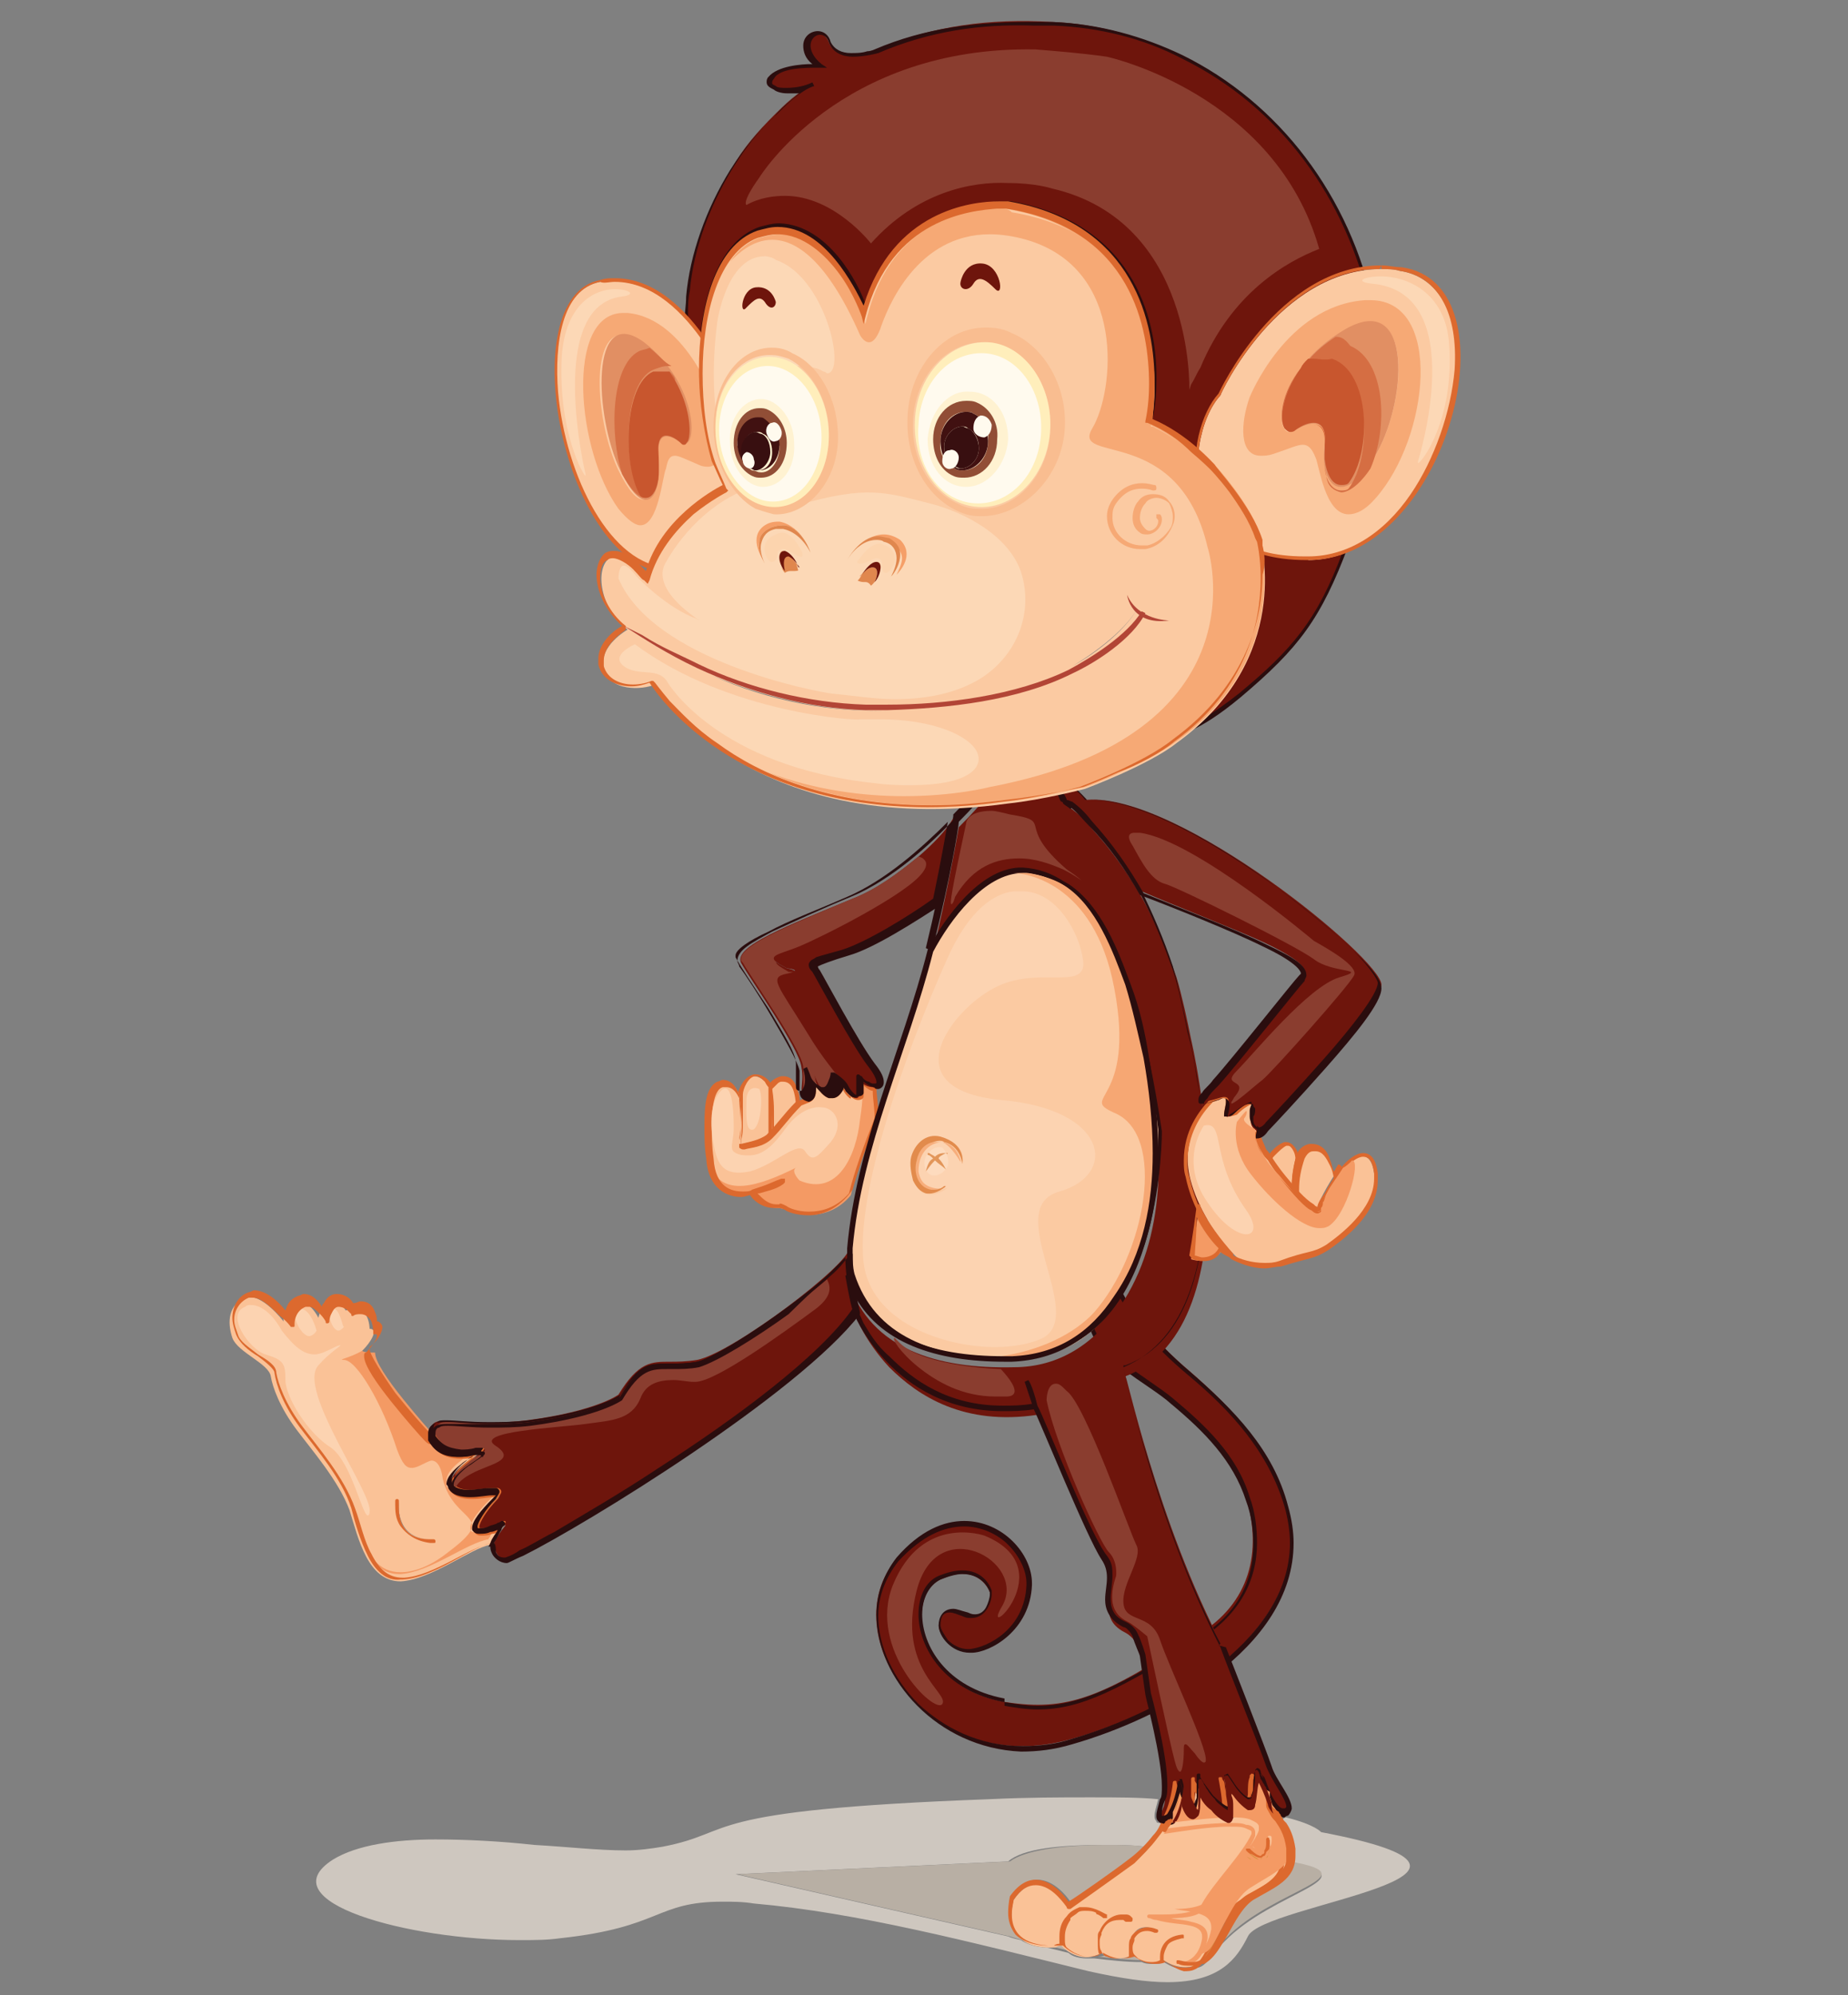 <?xml version="1.0" encoding="utf-8"?>
<!-- Generator: $$$/GeneralStr/196=Adobe Illustrator 27.6.0, SVG Export Plug-In . SVG Version: 6.00 Build 0)  -->
<svg version="1.1" id="Livello_1" xmlns="http://www.w3.org/2000/svg" xmlns:xlink="http://www.w3.org/1999/xlink" x="0px" y="0px"
	 viewBox="0 0 101 109" style="enable-background:new 0 0 101 109;" xml:space="preserve">
<rect x="0" y="0" width="101" height="109" fill="#808080" stroke="none"/>
<style type="text/css">
	.st0{fill:#6E150C;}
	.st1{fill:#2A0D0E;}
	.st2{fill:#FBCAA2;}
	.st3{fill:#DC692E;}
	.st4{fill:#F6A975;}
	.st5{fill:#FCD8B6;}
	.st6{fill:#E18F63;}
	.st7{fill:#D56E43;}
	.st8{fill:#DC6533;}
	.st9{fill:#C8562E;}
	.st10{fill:#FAC297;}
	.st11{fill:#FDF1D2;}
	.st12{fill:#F49A64;}
	.st13{fill:#CEC7BF;}
	.st14{fill:#B8AFA4;}
	.st15{fill:#FCD3B1;}
	.st16{fill:#F6A773;}
	.st17{fill:#DC9647;}
	.st18{fill:#FBCDA5;}
	.st19{fill:#DB9346;}
	.st20{fill:#C9B69E;}
	.st21{fill:#B39F87;}
	.st22{fill:#8A3D2F;}
	.st23{fill:#F7AE7C;}
	.st24{fill:#E28B4C;}
	.st25{fill:#FDDBBE;}
	.st26{fill:#E18F55;}
	.st27{fill:#E2965A;}
	.st28{fill:#F9BD90;}
	.st29{fill:#FFEEBB;}
	.st30{fill:#FFFAEE;}
	.st31{fill:#FFF2D1;}
	.st32{fill:#914E36;}
	.st33{fill:#411111;}
	.st34{fill:#380F10;}
	.st35{fill:#FCD4AE;}
	.st36{fill:#E0874E;}
	.st37{fill:#F59F68;}
	.st38{fill:#B24536;}
</style>
<g>
	<g>
		<g>
			<g>
				<path class="st0" d="M64.3,40.1c5.4-4,4.8-9.4,4.6-10.6c1,0.5,1.9,0.8,2.9,0.8c0.6,0,1.2-0.1,1.8-0.3c-1.5,3.9-2.8,5.6-5.8,8
					C65.9,39.5,64.8,40,64.3,40.1L64.3,40.1z"/>
				<path class="st1" d="M69,29.6c0.9,0.5,1.8,0.7,2.8,0.7c0.5,0,1.1-0.1,1.6-0.2c-1.4,3.8-2.8,5.4-5.7,7.8
					c-1.4,1.1-2.3,1.6-2.9,1.9c2.8-2.2,3.8-4.9,4.1-6.7C69.2,31.5,69.1,30.3,69,29.6L69,29.6z M68.7,29.3c0,0,1.7,6.4-4.8,10.9
					c0,0,0,0,0.1,0c0.3,0,1.4-0.1,3.8-2.1c3.2-2.7,4.4-4.3,5.9-8.3c-0.6,0.2-1.3,0.4-2,0.4C70.8,30.1,69.8,29.9,68.7,29.3L68.7,29.3
					z"/>
			</g>
			<g>
				<path class="st0" d="M40,9.2c-1.3,2.1-2.2,4.5-2.4,6.8c-0.3,3,0.2,6.1,1.4,8.9c-1.3-4.1-0.8-11.3,2.6-12.4
					c3.7-1.3,5.8,4.5,5.8,4.5c1.8-6.6,7.9-5.8,7.9-5.8c9.7,1.8,7.6,11.9,7.6,11.9c1.9,0.9,3.4,2.6,3.4,2.6s2.3-9.6,8.8-8.8
					c0,0,0,0,0-0.1C73.6,10.8,69.9,5.6,64.5,3c-2.1-1-4.5-1.7-7-1.8c-3.4-0.2-6.5,0.2-9.6,1.5c0,0-2.2,0.8-2.6-0.4
					c-0.5-1.2-2.2,0-0.6,1.3c0,0-2.1-0.1-2.6,0.7c-0.5,0.8,1.5,0.7,2.3,0.4c-0.7,0.2-1.6,1.1-2.1,1.6C41.4,7.2,40.6,8.1,40,9.2
					L40,9.2z"/>
				<path class="st1" d="M75.1,16.9C75.1,16.8,75.1,16.8,75.1,16.9c-1.3-6.2-5.2-11.3-10.5-13.9c-2.1-1-4.5-1.7-7.1-1.8
					c-0.4,0-0.7,0-1.1,0c-3,0-5.8,0.3-8.6,1.5c0,0-0.2,0.1-0.4,0.1c-0.3,0.1-0.6,0.1-0.9,0.1c-0.5,0-0.9-0.2-1.1-0.6
					c-0.1-0.4-0.4-0.6-0.7-0.6c-0.4,0-0.8,0.3-0.8,0.8c0,0.3,0.1,0.7,0.5,1c-0.6,0-1.9,0.1-2.4,0.7c-0.1,0.1-0.1,0.2-0.1,0.3
					c0,0.2,0.2,0.3,0.4,0.4C42.4,5,42.7,5.1,43,5.1c0.2,0,0.5,0,0.7,0c-0.5,0.4-1.1,0.9-1.4,1.3c-0.9,0.8-1.7,1.8-2.4,2.9
					c-1.3,2.1-2.2,4.6-2.4,6.9c0,0.5-0.1,1-0.1,1.5c0,2.6,0.5,5.1,1.5,7.5l0.2-0.1c-0.4-1.4-0.7-3.2-0.6-4.9c0-3.3,1-6.6,3.2-7.3
					c0.4-0.1,0.7-0.2,1.1-0.2c1.4,0,2.6,1.1,3.4,2.3c0.8,1.1,1.2,2.3,1.2,2.3l0.1,0.4l0.1-0.4c1.5-5.4,5.9-5.8,7.3-5.7
					c0.3,0,0.5,0,0.5,0c6.8,1.2,7.7,6.7,7.7,9.7c0,1.2-0.2,2-0.2,2l0,0.1l0.1,0c1,0.4,1.8,1.1,2.4,1.6c0.6,0.5,0.9,0.9,0.9,0.9
					l0.2,0.2l0.1-0.2c0,0,0.5-2.2,1.8-4.4c1.3-2.2,3.3-4.4,6.2-4.3c0.2,0,0.5,0,0.7,0l0.2,0L75.1,16.9z M74.3,16.7
					c-5.5-0.1-7.8,7.3-8.2,8.7C65.7,25,64.5,23.8,63,23c0-0.2,0.2-1,0.2-2c0.1-3.1-0.9-8.7-7.9-10c0,0-0.2,0-0.5,0
					c-1.4,0-5.9,0.4-7.5,5.6c-0.4-1.1-2-4.3-4.7-4.4c-0.4,0-0.7,0.1-1.1,0.2c-2.3,0.8-3.3,4.2-3.3,7.5c0,1,0.1,2,0.2,2.9
					c-0.5-1.8-0.8-3.6-0.8-5.5c0-0.5,0-1,0.1-1.4c0.2-2.3,1.1-4.7,2.4-6.8c0.7-1.1,1.4-2,2.3-2.8c0.5-0.5,1.4-1.4,2.1-1.6l-0.1-0.2
					C44,4.7,43.5,4.8,43,4.8c-0.3,0-0.5,0-0.6-0.1c-0.2-0.1-0.2-0.1-0.2-0.2c0,0,0-0.1,0.1-0.2c0.3-0.6,1.8-0.6,2.3-0.6
					c0.1,0,0.2,0,0.2,0l0.4,0l-0.3-0.2c-0.5-0.4-0.6-0.8-0.6-1c0-0.4,0.3-0.6,0.5-0.6c0.2,0,0.4,0.1,0.5,0.4
					c0.2,0.6,0.8,0.8,1.3,0.8c0.7,0,1.4-0.2,1.4-0.2c2.8-1.2,5.6-1.6,8.5-1.5c0.4,0,0.7,0,1.1,0c2.5,0.1,4.9,0.7,7,1.8
					c5.3,2.6,9,7.6,10.3,13.6C74.6,16.7,74.5,16.7,74.3,16.7z"/>
				<g>
					<g>
						<path class="st2" d="M36.6,31.2c-3.3,0-5.8-5.1-6.2-9.7c-0.2-2.7,0.3-5.7,2.4-6.1c0.3-0.1,0.5-0.1,0.8-0.1
							c4.3,0,6.8,6.8,6.8,6.9l0,0l0,0c0.9,1.3,1.5,4.6,0.3,6.8C39.9,30.5,38.6,31.2,36.6,31.2L36.6,31.2z"/>
						<path class="st3" d="M33.6,15.4c4.2,0,6.7,6.8,6.7,6.8l0,0l0,0c0.9,1.3,1.4,4.5,0.3,6.7c-0.7,1.4-2,2.1-3.9,2.1
							c0,0-0.1,0-0.1,0c-3.2,0-5.7-5-6.1-9.6c-0.2-2.6,0.2-5.6,2.3-6C33,15.5,33.3,15.4,33.6,15.4L33.6,15.4z M33.6,15.2
							c-0.3,0-0.5,0-0.8,0.1c-4.9,0.9-2,15.9,3.8,16c0,0,0.1,0,0.1,0c5.8,0,5.2-7.1,3.8-9.1C40.5,22.2,38,15.2,33.6,15.2L33.6,15.2z
							"/>
					</g>
					<path class="st4" d="M37.5,24.2L37.5,24.2L37.5,24.2C37.5,24.2,37.5,24.2,37.5,24.2L37.5,24.2C37.5,24.2,37.5,24.2,37.5,24.2
						L37.5,24.2C37.4,24.2,37.4,24.3,37.5,24.2c-0.1,0-0.2,0-0.3,0l0,0c0,0-0.4-0.4-0.8-0.4c0,0,0,0,0,0l0,0c-0.3,0-0.5,0.2-0.5,0.9
						c0,0.1,0,0.2,0,0.3l0,0c0.1,0.6,0,1.1-0.1,1.5c-0.1,0.5-0.3,0.7-0.6,0.8c-0.4,0-0.8-0.4-1.4-1.6c-1.2-2.5-1.6-7.4,0.2-7.4
						c0.3,0,0.7,0.1,1.1,0.5C37.8,20.7,38.1,24,37.5,24.2L37.5,24.2z M34,17.1c-3.1,0.1-2.5,7.5-0.2,10.7c0.5,0.6,0.9,0.9,1.2,0.9
						c1,0,1.2-2.7,1.4-3.1c0.1-0.5,0.2-0.7,0.5-0.7c0.2,0,0.6,0.2,1.3,0.5c0.2,0.1,0.4,0.1,0.5,0.1c0.9,0,0.9-1.8,0.5-3.2
						c0,0-1.6-4.9-4.9-5.2C34.2,17.1,34.1,17.1,34,17.1L34,17.1z"/>
					<path class="st5" d="M33.6,15.8c0.8,0,1.2,0.3,0.4,0.4c-4.2,0.5-2,9.7-2,9.7c0,0,0,0.1,0,0.1c-0.1,0-1.5-2.4-1.3-6.5
						C30.9,16.6,32.5,15.8,33.6,15.8L33.6,15.8z"/>
					<path class="st6" d="M37.2,24.2c0,0-1.4-1.2-1.2,0.8c0.2,2.1-0.7,3.6-2.1,0.7c-1.4-2.9-1.7-9.2,1.3-7
						C38.2,21,38.2,24.8,37.2,24.2L37.2,24.2z"/>
					<path class="st7" d="M37,20.8c0.8,1.4,0.9,2.8,0.7,3.3C37.9,23.6,37.8,22.2,37,20.8L37,20.8z M37,20.8C37,20.8,37,20.8,37,20.8
						C37,20.8,37,20.8,37,20.8L37,20.8z M35.5,19c-0.2,0.1-0.4,0.1-0.6,0.2c-1.5,0.8-1.6,4.5-0.9,6.7c0.5,0.9,0.9,1.3,1.3,1.3
						c0.3,0,0.5-0.3,0.6-0.8c0.1-0.2,0.1-0.4,0.1-0.7c0,0.8-0.3,1.4-0.7,1.4c-0.1,0-0.2,0-0.3-0.1c-1-1.7-0.9-6.1,0.7-6.8
						c0.3-0.1,0.5-0.2,0.8-0.2c0.1,0,0.1,0,0.2,0C36.3,19.8,36,19.4,35.5,19L35.5,19z"/>
					<polygon class="st7" points="37,20.8 37,20.8 37,20.8 					"/>
					<path class="st7" d="M36.6,20.3c0.1,0.2,0.2,0.3,0.3,0.5C36.9,20.6,36.8,20.5,36.6,20.3L36.6,20.3L36.6,20.3z"/>
					<path class="st8" d="M36.4,23.8c-0.3,0-0.5,0.3-0.4,1.2c0,0.3,0,0.6,0,0.8c0-0.3,0-0.5,0-0.8l0,0c0-0.1,0-0.2,0-0.3
						C35.9,24,36.2,23.8,36.4,23.8L36.4,23.8z M36.4,23.8L36.4,23.8C36.4,23.8,36.4,23.8,36.4,23.8C36.4,23.8,36.4,23.8,36.4,23.8
						L36.4,23.8z"/>
					<path class="st9" d="M36.4,20.3c0.1,0,0.1,0,0.2,0c0.1,0.2,0.2,0.3,0.3,0.5c0,0,0,0,0,0c0,0,0,0,0,0c0.8,1.4,0.9,2.8,0.7,3.3
						l0,0c0,0,0,0,0,0c0,0,0,0,0,0l0,0c-0.1,0.1-0.1,0.2-0.2,0.2c-0.1,0-0.1,0-0.2-0.1l0,0c0,0-0.4-0.4-0.8-0.4c0,0,0,0,0,0l0,0l0,0
						l0,0c-0.3,0-0.5,0.3-0.4,1.2c0,0.3,0,0.6,0,0.8c0,0.8-0.3,1.4-0.7,1.4c-0.1,0-0.2,0-0.3-0.1c-1-1.7-0.9-6.1,0.7-6.8
						C36,20.3,36.2,20.3,36.4,20.3L36.4,20.3z"/>
				</g>
				<g>
					<g>
						<path class="st2" d="M71.4,30.5c-3.4,0-4.9-1.5-5.5-2.8c-0.9-2.1-0.3-4.9,0.8-6.1l0,0l0,0c0-0.1,3.2-6.9,8.8-6.9
							c0.3,0,0.7,0,1,0.1c2.1,0.3,3.3,2.4,3.1,5.5c-0.3,4.8-3.7,10.3-8.1,10.3C71.5,30.5,71.4,30.5,71.4,30.5L71.4,30.5z"/>
						<path class="st3" d="M75.5,14.5v0.2l0,0c0.3,0,0.7,0,1,0.1c2.1,0.3,3.2,2.3,3,5.4c-0.2,2.3-1.1,4.9-2.4,6.8
							c-1.5,2.2-3.5,3.4-5.6,3.4c-0.1,0-0.1,0-0.2,0c-3.4,0-4.8-1.5-5.4-2.8c-0.9-2-0.3-4.8,0.8-6l0,0l0,0c0-0.1,3.2-6.9,8.7-6.9
							L75.5,14.5L75.5,14.5z M75.5,14.5c-5.7,0-8.9,7-8.9,7c-1.9,2.1-2.6,9.1,4.8,9.1c0.1,0,0.1,0,0.2,0c7.5-0.1,11.4-15.1,5-16
							C76.2,14.6,75.9,14.5,75.5,14.5L75.5,14.5z"/>
					</g>
					<path class="st4" d="M70.4,23.6c-0.8-0.3-0.4-3.5,3-5.5c0.6-0.3,1.1-0.5,1.5-0.5c2.3,0,1.7,5,0.2,7.4c-0.7,1.2-1.4,1.6-1.8,1.6
						c-0.4,0-0.6-0.3-0.8-0.8c-0.1-0.4-0.2-0.9-0.1-1.5l0,0c0-0.1,0-0.2,0-0.3c0-0.7-0.3-0.9-0.6-0.9c0,0,0,0,0,0s0,0,0,0
						c-0.5,0-1,0.4-1,0.4l0,0c-0.1,0-0.2,0.1-0.3,0.1C70.5,23.6,70.5,23.6,70.4,23.6L70.4,23.6C70.5,23.6,70.5,23.6,70.4,23.6
						L70.4,23.6L70.4,23.6L70.4,23.6L70.4,23.6L70.4,23.6z M74.9,16.4c-0.1,0-0.2,0-0.3,0c-4.3,0.3-6.3,5.3-6.3,5.3
						c-0.5,1.4-0.6,3.2,0.6,3.2c0.2,0,0.4,0,0.7-0.1c0.9-0.3,1.3-0.5,1.6-0.5c0.3,0,0.5,0.2,0.7,0.7c0.2,0.4,0.5,3.1,1.8,3.1
						c0.4,0,0.9-0.2,1.5-0.9C78.1,23.9,78.9,16.4,74.9,16.4L74.9,16.4z"/>
					<path class="st5" d="M75.5,15.1c-1,0-1.5,0.3-0.5,0.4c5.4,0.5,2.5,9.7,2.5,9.7c0,0,0,0.1,0,0.1c0.2,0,2-2.4,1.7-6.5
						C79,15.9,76.8,15.1,75.5,15.1L75.5,15.1z"/>
					<path class="st6" d="M70.8,23.5c0,0,1.8-1.2,1.6,0.8c-0.3,2.1,0.9,3.6,2.7,0.7c1.8-2.9,2.2-9.2-1.6-7
						C69.6,20.3,69.5,24.1,70.8,23.5L70.8,23.5z"/>
					<path class="st7" d="M71.1,20.1c-1,1.4-1.2,2.8-0.9,3.3C69.9,22.9,70,21.5,71.1,20.1L71.1,20.1z M71.1,20.1
						C71.1,20.1,71.1,20.1,71.1,20.1C71.1,20.1,71.1,20.1,71.1,20.1L71.1,20.1z M73,18.4c-0.6,0.4-1.1,0.8-1.5,1.3
						c0.1,0,0.2,0,0.3,0c0.3,0,0.6,0.1,1,0.2c2.1,0.6,2.2,5.1,0.9,6.8c-0.1,0.1-0.3,0.1-0.4,0.1c-0.5,0-0.9-0.6-0.9-1.4
						c0,0.3,0.1,0.5,0.1,0.7c0.1,0.5,0.4,0.7,0.8,0.8c0.4,0,1-0.4,1.6-1.3c1-2.3,0.8-5.9-1.1-6.7C73.5,18.5,73.3,18.4,73,18.4
						L73,18.4z"/>
					<polygon class="st7" points="71.1,20.1 71.1,20.1 71.1,20.1 					"/>
					<path class="st7" d="M71.5,19.6L71.5,19.6c-0.2,0.2-0.3,0.3-0.4,0.5C71.2,20,71.4,19.8,71.5,19.6L71.5,19.6z"/>
					<path class="st8" d="M71.8,23.2c0.3,0,0.6,0.2,0.6,0.9c0,0.1,0,0.2,0,0.3l0,0c0,0.3,0,0.6,0,0.8c0-0.3,0-0.5,0-0.8
						C72.5,23.4,72.2,23.2,71.8,23.2L71.8,23.2z M71.8,23.2C71.8,23.2,71.8,23.2,71.8,23.2C71.8,23.2,71.8,23.2,71.8,23.2L71.8,23.2
						L71.8,23.2z"/>
					<path class="st9" d="M71.8,19.6c-0.1,0-0.2,0-0.3,0c-0.2,0.2-0.3,0.3-0.4,0.5c0,0,0,0,0,0c0,0,0,0,0,0c-1,1.4-1.2,2.8-0.9,3.3
						l0,0l0,0c0,0,0,0,0,0v0c0.1,0.1,0.2,0.2,0.3,0.2c0.1,0,0.2,0,0.3-0.1l0,0c0,0,0.5-0.4,1-0.4c0,0,0,0,0,0h0l0,0c0,0,0,0,0,0
						c0.4,0,0.7,0.3,0.6,1.2c0,0.3,0,0.6,0,0.8c0.1,0.8,0.4,1.4,0.9,1.4c0.1,0,0.3,0,0.4-0.1c1.3-1.7,1.2-6.1-0.9-6.8
						C72.4,19.7,72.1,19.6,71.8,19.6L71.8,19.6z"/>
				</g>
			</g>
			<path class="st0" d="M46.4,68.2c0.1,0.8-6.3,5.7-8.3,6.1c-0.6,0.1-1.1,0.1-1.5,0.1c-1,0-1.7,0-2.8,1.8c0,0-1.2,0.9-5,1.4
				c-1.6,0.2-2.7,0.1-3.5,0.1c-1.2-0.1-1.7-0.2-1.8,0.5c0,0,0,0.2,0,0.3l0,0c0.4,0.7,0.8,1,2.4,0.8c1.5-0.2-1.6,0.8-1.2,1.9
				c0.2,0.5,1,0.4,1.7,0.4c0.7-0.1,1.2-0.1,0.7,0.4c-1,1.1-1.6,2.1-0.2,1.6c1.2-0.4,0.7-0.5,0.1,0.7l0,0c0,0,0,0.9,0.7,0.9
				c0.8,0,15.5-8.5,19.2-13.7C46.3,69.7,46.4,68.2,46.4,68.2L46.4,68.2z"/>
			<g>
				<path class="st0" d="M55,93c-5-0.8-5.5-5.9-3.6-6.7c1.9-0.9,2.6,0.4,2.7,0.7c0.1,0.4-0.3,1.7-1.4,1.2c-1.1-0.5-1.3,0.1-1.4,0.6
					c0,0.5,0.7,1.5,1.7,1.4c1-0.1,3.1-1.2,3.2-3.6c0.1-2.5-3.7-5.4-7.2-1.4c-3.5,4,1.7,12.1,9.6,9.8c5.4-1.5,13.6-6.1,11.7-12.9
					c-0.9-3-3-5.2-5.3-7.2c-1.9-1.6-4.2-4.1-4.5-6.7c-0.4,1-1,2.7-0.9,3.8c0.1,1.8,3.2,3.3,4.4,4.4c1.8,1.5,3.4,3.1,4.1,5.4
					c0.9,3,0.2,5.8-2.6,7.5C60.2,92.8,58.3,93.5,55,93L55,93z"/>
				<path class="st1" d="M47.9,88.2c0-1.1,0.4-2.2,1.1-3.1c1.3-1.5,2.6-2,3.7-2c2.1,0,3.7,1.8,3.7,3.4c0,0,0,0.1,0,0.1
					c-0.1,2.5-2.3,3.7-3.3,3.7c0,0-0.1,0-0.1,0c-1,0-1.7-0.9-1.7-1.5c0,0,0,0,0,0c0-0.4,0.2-0.9,0.8-0.9c0.2,0,0.4,0.1,0.8,0.2
					c0.2,0.1,0.3,0.1,0.4,0.1c0.3,0,0.5-0.2,0.6-0.4c0.1-0.2,0.2-0.5,0.2-0.7c0-0.1,0-0.1,0-0.1C54,86.7,53.6,86,52.6,86
					c-0.3,0-0.7,0.1-1.2,0.3c-0.6,0.3-1,1-1,1.9c0,1.7,1.3,4,4.5,4.6l0,0.1l0,0.1c-3.3-0.6-4.7-3-4.7-4.8c0-1,0.4-1.8,1.1-2.1
					c0.5-0.2,0.9-0.3,1.3-0.3c1.1,0,1.5,0.8,1.6,1.1c0,0.1,0,0.1,0,0.2c0,0.4-0.3,1.3-1.1,1.3c-0.2,0-0.3,0-0.5-0.1
					c-0.3-0.1-0.5-0.2-0.7-0.2c-0.4,0-0.5,0.3-0.5,0.7c0,0,0,0,0,0c0,0.2,0.2,0.5,0.4,0.8c0.3,0.3,0.7,0.5,1.1,0.5c0,0,0.1,0,0.1,0
					c1-0.1,3-1.1,3.1-3.5c0,0,0-0.1,0-0.1c0-0.7-0.4-1.5-1-2.1c-0.6-0.6-1.5-1-2.4-1c-1.1,0-2.3,0.5-3.6,1.9c-0.7,0.9-1.1,1.9-1.1,3
					c0,1.6,0.8,3.4,2.2,4.8c1.4,1.3,3.3,2.3,5.7,2.3c0.9,0,1.8-0.1,2.7-0.4c4.8-1.4,11.9-5.2,11.9-10.7c0-0.6-0.1-1.3-0.3-2
					c-0.9-3-2.9-5.2-5.3-7.2c-1.8-1.5-4-3.8-4.5-6.3c-0.3,0.9-0.7,2.2-0.7,3.1c0,0.1,0,0.1,0,0.2c0.1,1.7,3.1,3.2,4.4,4.3
					c1.8,1.5,3.5,3.1,4.2,5.4c0.3,0.8,0.4,1.7,0.4,2.5c0,2.1-1,3.9-3,5.2c-4.5,2.8-6.6,3.9-9,3.9c-0.6,0-1.2-0.1-1.8-0.2l0-0.1
					l0-0.1c0.6,0.1,1.2,0.2,1.8,0.2c2.3,0,4.4-1,8.9-3.8c2-1.2,2.9-3,2.9-5c0-0.8-0.1-1.6-0.4-2.4c-0.7-2.2-2.3-3.8-4.1-5.3
					c-1.2-1.1-4.3-2.5-4.5-4.5c0-0.1,0-0.1,0-0.2c0-1.1,0.5-2.7,0.9-3.6l0.2,0c0.3,2.5,2.6,5,4.5,6.6c2.3,2,4.5,4.2,5.3,7.3
					c0.2,0.7,0.3,1.4,0.3,2c0,5.8-7.2,9.6-12.1,11c-1,0.3-1.9,0.4-2.8,0.4C51.2,95.5,47.9,91.7,47.9,88.2L47.9,88.2z"/>
				<path class="st0" d="M66.9,90.1c0.2,0.6,2.2,5.6,2.5,6.5c0.3,0.9,1.5,2.2,0.9,2.5c-0.5,0.2-0.8-0.5-0.9-0.7c0,0,0,0,0,0
					c-0.4-1.1-0.7-1.6-0.7-1.2c-0.1,0.4,0,1.7-0.5,1.5c-0.5-0.2-1.2-1.3-1.2-1.3s0.4,1.8,0.1,1.9c-0.3,0.1-1.5-1.1-1.6-1.6
					c-0.1-0.3,0,0.2-0.1,0.7c0,0.4-0.1,0.8-0.3,0.8c-0.5-0.1-0.7-1.5-0.7-1.5s-0.1,1.2-0.6,2c0,0,0,0,0,0c-0.4,0.3-0.6,0-0.2-1
					c0.4-1.1-0.8-5.7-0.8-5.7l-0.3-2.1c0,0-0.2-0.7-0.4-1.1c-0.2-0.4-0.6-0.6-0.6-0.6c-1.8-0.9-0.2-2.5-1.1-3.7
					c-0.8-1.2-3.4-7.6-3.7-8.2c-0.2-0.6-0.5-1.4-0.5-1.4s0.2,0.2,0.5,1.4c0,0,0,0,0,0c-4,0.6-6.5-1-8.1-2.6
					c-1.3-1.4-1.8-2.7-1.8-2.7c-0.2-0.7-0.3-1.4-0.4-1.9c1.2,3.6,4.8,4.7,9,4.6c2.5,0,4.4-1.3,5.8-3.3c2.6-3.8,2.4-8.8,1.6-13.1
					c-0.3-1.3-0.6-2.7-1-4c-0.7-1.9-1.6-4.3-3.3-5.5c-0.6-0.4-1.5-0.8-2.3-0.8c-2.3-0.2-4.3,2.6-5.3,4.4c0.9-3.7,1.5-7.2,1.5-7.2
					l0,0c0.8-0.8,1.3-1.4,1.3-1.4c1.2-1.7,2.5-1.9,3.6-1.5c0.4,0.7,1,1.7,1,1.7c0.1,0.1,0.3,0.2,0.4,0.3c0.4,0.3,0.7,0.6,1,1
					c1.1,1.2,2,2.5,2.8,3.9c0.7,1.3,1.3,2.8,1.8,4.2c0.3,1,0.6,2.4,0.8,3.4c0,0,3.7,15.6-3.6,18.4C61.5,74.7,63.2,83.1,66.9,90.1
					L66.9,90.1z"/>
				<path class="st10" d="M43.6,60.3c0,0,0-1.6-0.9-1.4c0,0-0.4,0.1-0.6,0.5c0,0,0.1,1.4,0,2.7l0,0c0.6-0.6,0.9-1.1,1.6-1.8
					L43.6,60.3z"/>
				<path class="st3" d="M42.1,62.2c0,0-0.1-0.1-0.1-0.1c0-0.5,0-0.9,0-1.4c0-0.8,0-1.3,0-1.3l0-0.1c0.2-0.4,0.7-0.5,0.7-0.5
					c0.1,0,0.1,0,0.1,0c0.5,0,0.7,0.4,0.8,0.8c0.1,0.2,0.1,0.4,0.1,0.6c0,0,0.1,0,0.1,0c0,0,0,0.1,0,0.2c-0.7,0.7-1,1.2-1.6,1.8l0,0
					C42.2,62.2,42.1,62.2,42.1,62.2C42.1,62.2,42.1,62.2,42.1,62.2z M42,62L42,62L42,62L42,62z M42.3,60.7c0,0.3,0,0.7,0,1.1
					c0.4-0.4,0.7-0.9,1.2-1.4c0,0,0,0,0,0c0,0,0-0.3-0.1-0.7c-0.1-0.4-0.3-0.6-0.6-0.6c0,0-0.1,0-0.1,0c0,0-0.1,0-0.2,0.1
					c-0.1,0.1-0.2,0.2-0.3,0.3C42.2,59.5,42.3,60,42.3,60.7z"/>
				<path class="st10" d="M42.1,59.4c0,0-0.4-0.6-0.9-0.6c-0.5,0-0.8,0.7-0.8,1.1c0,0,0,0,0-0.1c0.1,0.8,0.2,1.7,0.1,2.4
					c0,0-0.1,0.5,0.2,0.4c0.3-0.1,1-0.1,1.5-0.6C42.2,60.7,42.1,59.4,42.1,59.4z"/>
				<path class="st3" d="M40.3,62.6c0-0.1,0-0.1,0-0.2c0-0.1,0-0.2,0-0.2c0-0.2,0.1-0.5,0.1-0.8c0-0.5-0.1-1.1-0.1-1.5
					c0,0,0-0.1,0-0.1c0.1-0.4,0.4-1,0.9-1.1c0,0,0,0,0.1,0c0.6,0,0.9,0.6,0.9,0.6l-0.1,0.1l-0.1,0l0.1,0l0.1-0.1l0,0.1
					c0,0,0,0.6,0,1.3c0,0.4,0,0.9,0,1.4c0,0,0,0.1,0,0.1c-0.5,0.5-1.2,0.5-1.5,0.6c0,0-0.1,0-0.1,0h0C40.4,62.8,40.3,62.7,40.3,62.6
					z M40.6,61.4c0,0.3,0,0.6-0.1,0.9c0,0,0,0.1,0,0.1c0,0,0,0.1,0,0.1h0c0,0,0,0,0.1,0c0.4-0.1,1-0.2,1.4-0.5c0-0.5,0-0.9,0-1.3
					c0-0.7,0-1.2,0-1.3c0,0-0.1-0.1-0.2-0.3c-0.1-0.1-0.3-0.3-0.5-0.3c0,0,0,0,0,0c-0.4,0-0.7,0.7-0.7,1c0,0,0,0,0,0
					C40.6,60.4,40.6,60.9,40.6,61.4z"/>
				<path class="st11" d="M39.5,59.6c-0.3,0-0.6,3.5,0.1,4.3c0.3,0.4,0.7,0.6,1.2,0.6c0.4,0,0.9-0.1,1.3-0.4
					c0.3-0.2,0.6-0.2,0.8-0.2c0.6,0,0.7,0.5,0.3,0.8c-0.5,0.3-0.9,0.6-0.8,0.6c0,0,0.1,0,0.2,0c0.5-0.1,2-1.1,1.7-1.4
					c-0.3-0.2,0.6-2,1.5-2.8c0.5-0.5,0.1-0.8-0.4-0.8c-0.3,0-0.7,0.1-1,0.2c-0.8,0.3-1.1,1.1-1.7,1.8c-0.6,0.7-1.5,0.8-2.1,1
					c-0.1,0-0.1,0-0.2,0c-0.4,0-0.5-0.5-0.5-0.5l-0.1-2.4C39.8,60.5,39.8,59.6,39.5,59.6L39.5,59.6z"/>
				<path class="st10" d="M47.1,59c-0.2-0.4,0.2,1-0.2,1c-0.4,0-0.8-1-0.8-1s-0.1,1.1-0.7,0.8c-0.6-0.2-0.9-1.2-0.9-1.2
					s0.2,1.2-0.2,1.3l0,0l-0.5,0.3c-0.7,0.7-1,1.2-1.6,1.8c-0.5,0.4-1.2,0.4-1.5,0.6c-0.3,0.1-0.2-0.4-0.2-0.4
					c0.1-0.7,0-1.7-0.1-2.4c-0.1-0.2-0.4-0.9-1-0.7c-0.7,0.3-0.7,1.9-0.6,4c0.2,2.2,1.8,2,2.3,1.9c0,0,1.1-0.2,1.7-0.6
					c-0.6,0.4-1.7,0.6-1.7,0.6s0.5,0.8,1.4,0.8c0,0,0.2,0,0.5,0.1c0.2,0.2,2.2,0.8,3.5-0.8c0.3-1.2,0.8-2.6,1.4-4.2
					c0-0.9-0.2-1.7,0-1.6C47.8,59.5,47.4,59.4,47.1,59z"/>
				<path class="st12" d="M47.8,59.5c0,0-0.4-0.1-0.7-0.4c0.1,0.7,0,1.4-0.1,2.1c-0.2,1.9-1.2,4.2-3.3,3.3c0,0-0.5-0.5-0.2-0.7
					c-2,1-4.1,1.7-4.7-0.2c0.3,1.9,1.8,1.8,2.3,1.6c0,0,1.1-0.2,1.7-0.6c-0.6,0.4-1.7,0.6-1.7,0.6s0.5,0.8,1.4,0.8
					c0,0,0.2,0,0.5,0.1c0.2,0.2,2.2,0.8,3.5-0.8c0.3-1.2,0.8-2.6,1.4-4.2C47.8,60.1,47.6,59.4,47.8,59.5z"/>
				<path class="st3" d="M44.2,66.4c-0.7,0-1.2-0.2-1.3-0.3C42.7,66,42.6,66,42.5,66c0,0-0.1,0-0.1,0c0,0-0.1,0-0.1,0
					c-0.7,0-1.2-0.5-1.3-0.7c-0.1,0-0.3,0.1-0.5,0.1c-0.7,0-1.8-0.4-1.9-2.1c-0.1-0.6-0.1-1.2-0.1-1.8c0-1.2,0.1-2.1,0.7-2.4
					c0.1,0,0.2-0.1,0.3-0.1c0.6,0,0.8,0.6,0.9,0.8l0,0c0.1,0.5,0.1,1,0.1,1.6c0,0.3,0,0.6-0.1,0.9c0,0,0,0.1,0,0.1c0,0,0,0.1,0,0.1
					h0c0,0,0,0,0.1,0c0.4-0.1,1-0.2,1.4-0.5c0.6-0.6,0.9-1.1,1.6-1.8l0,0l0.5-0.2c0,0,0,0,0.1,0c0.1,0,0.2-0.3,0.2-0.6
					c0-0.3-0.1-0.6-0.1-0.6c0-0.1,0-0.1,0.1-0.1c0.1,0,0.1,0,0.1,0.1c0,0,0.1,0.2,0.2,0.5c0.1,0.3,0.4,0.5,0.6,0.6c0,0,0.1,0,0.1,0
					c0.1,0,0.2-0.1,0.3-0.4c0.1-0.2,0.1-0.4,0.1-0.4c0-0.1,0.1-0.1,0.1-0.1c0.1,0,0.1,0,0.1,0.1c0,0,0.1,0.2,0.2,0.5
					c0.1,0.2,0.4,0.5,0.4,0.4h0c0,0,0,0,0-0.1c0-0.1,0-0.2,0-0.3c0-0.2,0-0.4,0-0.5c0,0,0-0.1,0-0.1c0,0,0-0.1,0.1-0.1
					c0.1,0,0.1,0.1,0.2,0.1L47.1,59l0.1-0.1c0.1,0.2,0.3,0.3,0.4,0.3c0.1,0,0.2,0.1,0.2,0.1c0,0,0.1,0,0.1,0c0.1,0,0.1,0.1,0.1,0.1
					c0,0,0,0.1-0.1,0.1c0,0,0,0,0,0c0,0.2,0.1,0.8,0.1,1.4l0,0c-0.6,1.6-1.1,3-1.4,4.1l0,0C45.8,66.1,44.9,66.4,44.2,66.4L44.2,66.4
					z M43,65.9c0.1,0.1,0.6,0.3,1.2,0.3c0.7,0,1.5-0.2,2.2-1c0.3-1.2,0.8-2.6,1.4-4.1c0-0.6-0.1-1.1-0.1-1.4c0,0,0-0.1,0-0.1
					c-0.1,0-0.3-0.1-0.5-0.3c0,0.1,0,0.2,0,0.3c0,0.1,0,0.2,0,0.3c0,0.1-0.1,0.2-0.3,0.2c0,0,0,0,0,0c-0.3,0-0.5-0.3-0.7-0.5
					c0-0.1-0.1-0.1-0.1-0.2c0,0,0,0.1,0,0.1C46,59.7,45.8,60,45.5,60c-0.1,0-0.1,0-0.2,0c-0.3-0.1-0.5-0.4-0.7-0.6
					c0,0.3,0,0.6-0.3,0.8c0,0,0,0,0,0l-0.5,0.2c-0.7,0.7-1,1.2-1.6,1.8c-0.5,0.5-1.2,0.5-1.5,0.6c0,0-0.1,0-0.1,0
					c-0.1,0-0.2-0.1-0.2-0.1c0-0.1,0-0.1,0-0.2c0-0.1,0-0.2,0-0.2c0-0.2,0.1-0.5,0.1-0.8c0-0.5-0.1-1.1-0.1-1.5
					c-0.1-0.2-0.3-0.6-0.7-0.6c-0.1,0-0.1,0-0.2,0c-0.4,0.1-0.6,0.9-0.6,2.1c0,0.5,0,1.1,0.1,1.8c0.1,1.6,1,1.8,1.6,1.8
					c0.2,0,0.4,0,0.5-0.1c0,0,0,0,0,0c0,0,0.3-0.1,0.6-0.2c0.3-0.1,0.7-0.3,1-0.4c0,0,0.1,0,0.1,0c0,0,0.1,0,0.1,0c0,0,0,0,0,0.1
					l0,0c0,0,0,0.1,0,0.1c0,0,0,0-0.1,0.1c-0.4,0.3-1,0.4-1.3,0.5c0,0-0.1,0-0.1,0c0.1,0.1,0.1,0.1,0.2,0.2c0.2,0.2,0.5,0.4,0.8,0.4
					c0,0,0.1,0,0.1,0c0,0,0,0,0.1,0C42.6,65.7,42.8,65.8,43,65.9z"/>
				<path class="st13" d="M59.6,98.2c-1.6,0-3.4,0-5.5,0.1c-16.3,0.6-13.7,1.8-17.9,2.6c-0.6,0.1-1.3,0.2-2,0.2
					c-1.5,0-3.2-0.2-5-0.3c-1.8-0.2-3.7-0.3-5.4-0.3c-2.2,0-4.3,0.3-5.6,1.1c-3.6,2.3,4.1,4.4,10.2,4.4c0.8,0,1.5,0,2.2-0.1
					c5.6-0.6,5.2-2,8.9-2c0.5,0,1.1,0,1.7,0.1c5.7,0.5,11.8,2.1,18.3,3.7c1.8,0.4,3.2,0.6,4.3,0.6c2.9,0,3.8-1.3,4.4-2.5
					c0.8-1.8,16.6-3.3,4-5.7c0,0-0.3-0.4-1.9-0.8c-0.1,0-0.2,0.1-0.2,0.1c-0.2,0-0.3-0.1-0.4-0.2c0,0,0,0-0.1,0c0,0,0,0.1,0.1,0.1v0
					c0,0,0,0,0,0c0.1,0.1,0.1,0.2,0.2,0.3c0,0,0,0.1,0.1,0.1c0.2,0.3,0.4,0.7,0.5,1.4c0,0,0,0,0,0l0,0c0,0,0,0.1,0,0.1
					c0,0.1,0,0.2,0,0.3l0,0l0,0l0,0c0,0.1,0,0.2,0,0.3c4.5,0.8-0.9,1.5-3.6,4.3c-0.1,0.1-0.2,0.2-0.4,0.3c-0.3,0.5-0.6,1-1,1.1
					c0,0,0,0-0.1,0c-0.2,0.1-0.4,0.1-0.6,0.1c-0.6,0-1-0.3-1.2-0.4c-0.2,0.1-0.4,0.1-0.6,0.1c-0.2,0-0.4,0-0.6-0.1
					c-0.9,0-1.7-0.1-2.6-0.2c-0.1,0-0.2,0-0.4,0c-0.4,0-0.8-0.1-1-0.3c-0.4-0.1-0.8-0.2-1.2-0.3c-0.6,0-1.1-0.2-1.4-0.4
					c-0.5-0.1-0.7-0.2-0.7-0.2l-14.9-3.4l14.9-0.7c0.8-0.7,2.8-0.9,5.3-0.9c0.7,0,1.5,0,2.2,0.1c0.2-0.2,0.3-0.4,0.5-0.6
					c0.1-0.1,0.1-0.2,0.2-0.3c0,0,0,0,0,0c0-0.1,0.1-0.1,0.1-0.2c0-0.1,0.1-0.1,0.1-0.2c0,0-0.1,0-0.1,0h0c-0.1,0-0.2,0-0.2-0.1
					c-0.1-0.1-0.1-0.2-0.1-0.3c0-0.2,0.1-0.5,0.2-0.9c0,0,0,0,0,0C62.3,98.2,61,98.2,59.6,98.2L59.6,98.2z"/>
				<path class="st14" d="M60.4,106.8c-0.1,0.1-0.3,0.1-0.4,0.1c0.8,0.1,1.7,0.2,2.6,0.2c-0.2-0.1-0.4-0.2-0.5-0.3
					c-0.3,0.1-0.5,0.1-0.7,0.1C60.8,107.1,60.5,106.9,60.4,106.8L60.4,106.8z M58.1,106.3c0,0-0.1,0-0.1,0c0,0-0.1,0-0.1,0l-0.1,0
					c-0.1,0-0.3,0-0.4,0c0,0,0,0,0,0c0,0-0.1,0-0.1,0c0.4,0.1,0.8,0.2,1.2,0.3C58.4,106.6,58.3,106.5,58.1,106.3L58.1,106.3
					C58.2,106.4,58.2,106.4,58.1,106.3C58.1,106.3,58.1,106.3,58.1,106.3L58.1,106.3L58.1,106.3z M70.5,101.7
					c-0.2,1.1-1.2,1.5-2.2,2.1c-0.6,0.4-1.1,1.2-1.4,1.9c0,0,0,0,0,0c-0.1,0.2-0.2,0.3-0.3,0.5c0.1-0.1,0.3-0.2,0.4-0.3
					C69.6,103.2,75,102.5,70.5,101.7L70.5,101.7z M60.5,100.8c-2.5,0-4.5,0.3-5.3,0.9l-14.9,0.7l14.9,3.4c0,0,0.3,0.1,0.7,0.2
					c-0.1-0.1-0.2-0.2-0.3-0.3c-0.3-0.4-0.4-0.8-0.4-1.2c0-0.5,0.1-0.9,0.1-0.9l0,0c0.5-0.7,1-0.9,1.4-0.9c0.9,0,1.6,0.9,1.8,1.2
					c0.5-0.3,2.5-1.7,3.4-2.4c0.2-0.2,0.5-0.4,0.7-0.6C62,100.8,61.2,100.8,60.5,100.8L60.5,100.8z"/>
				<path class="st10" d="M26.8,83.6c-1.4,0.5-0.7-0.5,0.2-1.6c0.5-0.5,0-0.5-0.7-0.4c-0.7,0.1-1.5,0.1-1.7-0.4
					c-0.4-1,2.7-2.1,1.2-1.9c-1.5,0.2-2-0.1-2.4-0.8l0,0c0,0.1-0.1,0.2-0.4,0c-0.5-0.4-3.7-4.3-3.2-4.7c0.5-0.5,0.9-1.2,0.4-1.2
					c0,0,0-1.5-1.3-1c0,0-0.3-0.5-0.8-0.5c-0.5,0-0.7,0.9-0.7,0.9s-0.5-1.1-1.3-0.8c-0.7,0.3-0.6,1-0.6,1s-1.2-1.6-2.1-1.3
					c-0.9,0.4-1,1.3-0.7,2.2c0.3,0.8,2,1.4,2.1,2.1c0.1,0.6,0.5,1.7,1.4,2.9c0.9,1.2,2.3,2.8,2.9,4.4c0.5,1.6,1,3.9,2.8,3.9
					c1.7-0.1,3.8-1.8,4.9-2C27.5,83.2,28,83.2,26.8,83.6L26.8,83.6z M21.8,82c0,0-0.3,2.2,1.9,2.1C21.4,84.2,21.8,82,21.8,82
					L21.8,82z"/>
				<path class="st15" d="M13.7,71.3c-0.1,0-0.2,0-0.3,0.1c-1.1,0.4,0.2,2.3,1.1,2.6c1,0.3,1.1,0.5,1.1,1.4c0,0.9,1.2,2.9,2.5,3.7
					c1.1,0.8,1.7,3.7,2,3.7c0,0,0.1,0,0.1-0.2c0.2-1-4-6.7-2.8-8c0.6-0.7,1.3-1.1,1.2-1.1c0,0-0.1,0-0.3,0.1
					c-0.4,0.2-0.8,0.4-1.1,0.4c-0.6,0-1.1-0.4-1.8-1.3C15.4,72.7,14.7,71.3,13.7,71.3L13.7,71.3z"/>
				<path class="st15" d="M16.4,71.5c0,0-0.1,0-0.1,0c-0.5,0.1,0.1,1.5,0.6,1.5c0.1,0,0.3-0.1,0.4-0.3C17.3,72.7,17,71.5,16.4,71.5
					L16.4,71.5z"/>
				<path class="st15" d="M18.2,71.5C18.1,71.5,18.1,71.5,18.2,71.5c-0.4,0-0.1,1.2,0.3,1.2c0.1,0,0.2-0.1,0.3-0.2
					C18.7,72.5,18.6,71.5,18.2,71.5L18.2,71.5z"/>
				<path class="st12" d="M19.8,73.8c-0.7,0.4-1.4,0.5-1,0.5c0.7,0,2.1,2.4,2.9,4.9c0.3,0.8,0.5,1,0.8,1c0.2,0,0.4-0.1,0.6-0.2
					c0.2-0.1,0.4-0.2,0.5-0.2c0.2,0,0.5,0.2,0.6,1c0.6,2.5,3.1,1.9,0.3,4c-1,0.8-1.9,1.1-2.6,1.1c-0.6,0-1-0.2-1.4-0.6
					c0.3,0.5,0.8,0.7,1.3,0.7c0,0,0.1,0,0.1,0c1.6-0.1,3.6-1.7,4.8-1.9c0-0.1,0.1-0.1,0.1-0.2c0.1-0.2,0.2-0.3,0.3-0.4c0,0,0,0,0,0
					c-0.1,0-0.2,0.1-0.3,0.1c0,0,0,0-0.1,0c-0.2,0.1-0.4,0.1-0.6,0.1c-0.1,0-0.1,0-0.2,0c0,0-0.1,0-0.1,0c-0.1-0.1-0.1-0.1-0.1-0.2
					c0,0,0,0,0,0c0-0.4,0.5-1,1.1-1.6l0,0c0.1-0.1,0.2-0.2,0.2-0.2c0,0,0,0,0,0l0,0l0,0c0,0,0,0,0,0l0,0c0,0,0,0,0,0c0,0,0,0,0,0
					c0,0-0.1,0-0.2,0c-0.2,0-0.4,0-0.7,0c-0.2,0-0.3,0-0.5,0c-0.4,0-0.9-0.1-1.1-0.4c0,0-0.1-0.1-0.1-0.1c0,0,0,0,0-0.1
					c0-0.1,0-0.1,0-0.2c0-0.4,0.4-0.8,0.8-1.1c0.2-0.2,0.5-0.3,0.7-0.5c0,0-0.1,0-0.1,0c-0.2,0-0.3,0.1-0.5,0.1c-0.1,0-0.2,0-0.3,0
					l0,0c0,0,0,0,0,0c0,0,0,0,0,0c0,0,0,0,0,0c0,0,0,0,0,0c0,0,0,0,0,0c0,0,0,0,0,0c0,0,0,0,0,0c0,0,0,0,0,0c0,0,0,0,0,0
					c0,0,0,0,0,0c0,0,0,0,0,0c0,0,0,0,0,0c0,0,0,0,0,0c0,0,0,0,0,0c0,0,0,0,0,0c0,0,0,0,0,0c0,0,0,0,0,0c0,0,0,0,0,0c0,0,0,0,0,0
					c0,0,0,0,0,0c0,0,0,0,0,0c0,0,0,0,0,0c0,0,0,0,0,0c0,0,0,0,0,0c0,0,0,0,0,0c0,0,0,0,0,0c0,0,0,0,0,0c0,0,0,0,0,0c0,0,0,0,0,0
					c0,0,0,0,0,0c0,0,0,0,0,0c0,0,0,0,0,0c0,0,0,0,0,0c0,0,0,0,0,0c0,0,0,0,0,0c0,0,0,0,0,0c-0.1,0-0.1,0-0.2-0.1h0c0,0,0,0,0,0
					c0,0,0,0,0,0c0,0,0,0,0,0c0,0,0,0,0,0c0,0,0,0,0,0v0c-0.3-0.1-0.5-0.3-0.6-0.5v0c0,0,0,0,0-0.1c0,0-0.1,0-0.1,0
					c-0.1,0-0.2-0.1-0.3-0.2c-0.2-0.2-1-1.1-1.8-2.1c-0.8-1-1.5-2-1.5-2.5C19.8,73.9,19.8,73.8,19.8,73.8L19.8,73.8z"/>
				<path class="st3" d="M20.1,85c-0.4-0.8-0.7-1.8-0.9-2.6c-0.5-1.6-1.9-3.2-2.8-4.4c-0.9-1.2-1.3-2.3-1.4-3c0-0.2-0.5-0.6-0.9-0.9
					c-0.5-0.3-1-0.7-1.2-1.2c-0.1-0.3-0.2-0.6-0.2-0.9c0-0.6,0.3-1.2,0.9-1.4c0.1,0,0.2-0.1,0.3-0.1c0.7,0,1.4,0.7,1.7,1.1
					c0.1-0.3,0.2-0.6,0.7-0.8c0.1,0,0.2-0.1,0.3-0.1c0.5,0,0.8,0.4,1,0.7c0-0.1,0-0.1,0.1-0.2c0.1-0.2,0.3-0.5,0.7-0.5
					c0.5,0,0.8,0.3,0.9,0.5c0.2,0,0.3-0.1,0.4-0.1c0.5,0,0.7,0.3,0.8,0.6c0.1,0.2,0.1,0.4,0.1,0.5c0.1,0,0.1,0,0.2,0.1
					c0.1,0.1,0.1,0.2,0.1,0.2c0,0.3-0.3,0.8-0.7,1.1c0,0,0,0,0,0.1c0,0.3,0.7,1.4,1.4,2.4c0.8,1,1.6,1.9,1.8,2.1
					c0.1,0.1,0.2,0.1,0.2,0.1c0,0,0,0,0,0c0,0,0.1-0.1,0.1-0.1c0.1,0,0.1,0,0.1,0.1v0c0.3,0.5,0.6,0.8,1.4,0.8c0.2,0,0.5,0,0.8-0.1
					c0.1,0,0.3,0,0.3,0c0,0,0.1,0,0.1,0c0,0,0.1,0.1,0.1,0.1c0,0.1-0.1,0.1-0.1,0.2c-0.1,0-0.1,0.1-0.2,0.1
					c-0.2,0.1-0.4,0.2-0.6,0.4c-0.4,0.3-0.8,0.7-0.8,1c0,0.1,0,0.1,0,0.2c0.1,0.3,0.5,0.4,0.9,0.4c0.4,0,0.8-0.1,1.2-0.1
					c0.1,0,0.2,0,0.3,0c0.1,0,0.2,0.1,0.2,0.2c0,0.1-0.1,0.2-0.2,0.4c-0.6,0.6-1,1.3-1,1.5c0,0.1,0,0.1,0.1,0.1c0.1,0,0.3,0,0.5-0.1
					c0.2-0.1,0.4-0.1,0.5-0.2c0.1,0,0.2-0.1,0.2-0.1c0,0,0,0,0.1,0c0,0,0.1,0.1,0,0.1c0,0.1,0,0.1-0.1,0.1c0,0-0.1,0.1-0.1,0.2
					c-0.1,0.1-0.2,0.4-0.4,0.7c0,0-0.1,0.1-0.1,0.1c-1,0.1-3.1,1.9-4.9,2c0,0-0.1,0-0.1,0C21.1,86.4,20.5,85.8,20.1,85L20.1,85z
					 M13.8,70.9c-0.1,0-0.2,0-0.2,0c-0.5,0.2-0.8,0.7-0.8,1.2c0,0.3,0.1,0.5,0.2,0.8c0.1,0.4,0.6,0.7,1.1,1.1c0.5,0.3,1,0.6,1,1
					c0.1,0.6,0.5,1.7,1.4,2.9c0.9,1.2,2.3,2.8,2.9,4.5c0.3,0.8,0.5,1.8,0.9,2.5c0.4,0.8,0.9,1.3,1.7,1.3c0,0,0.1,0,0.1,0
					c1.6-0.1,3.6-1.7,4.8-1.9c0.1-0.3,0.3-0.5,0.4-0.6c-0.1,0-0.2,0.1-0.4,0.1c-0.2,0.1-0.4,0.1-0.6,0.1c-0.1,0-0.2,0-0.3-0.1
					c-0.1-0.1-0.1-0.1-0.1-0.2c0-0.4,0.5-1,1.1-1.6c0.1-0.1,0.2-0.2,0.2-0.2c0,0,0,0,0,0c0,0-0.1,0-0.2,0c-0.3,0-0.7,0.1-1.2,0.1
					c-0.5,0-1-0.1-1.2-0.5c0-0.1,0-0.2,0-0.2c0-0.4,0.4-0.8,0.8-1.1c0.2-0.2,0.5-0.3,0.7-0.5c0,0-0.1,0-0.1,0
					c-0.3,0.1-0.6,0.1-0.8,0.1c-0.8,0-1.3-0.3-1.6-0.8c0,0-0.1,0-0.1,0c-0.1,0-0.2-0.1-0.3-0.2c-0.2-0.2-1-1.1-1.8-2.1
					c-0.8-1-1.5-2-1.5-2.5c0-0.1,0-0.2,0.1-0.2c0.3-0.3,0.6-0.7,0.6-0.9c0-0.1,0-0.1-0.1-0.1c0,0,0,0,0,0c0,0-0.1,0-0.1,0
					c0,0,0-0.1,0-0.1c0,0,0,0,0,0c0-0.1,0-0.3-0.1-0.6c-0.1-0.2-0.3-0.4-0.6-0.4c-0.1,0-0.3,0-0.4,0.1c-0.1,0-0.1,0-0.1-0.1
					c0,0-0.1-0.1-0.2-0.2c-0.1-0.1-0.3-0.2-0.5-0.2c-0.2,0-0.3,0.2-0.4,0.4c-0.1,0.2-0.1,0.4-0.1,0.4c0,0.1-0.1,0.1-0.1,0.1
					c-0.1,0-0.1,0-0.1-0.1c0,0-0.1-0.2-0.3-0.4c-0.2-0.2-0.4-0.4-0.6-0.4c-0.1,0-0.1,0-0.2,0c-0.5,0.2-0.6,0.7-0.6,0.9
					c0,0,0,0.1,0,0.1c0,0.1,0,0.1-0.1,0.1c-0.1,0-0.1,0-0.1,0c0,0-0.2-0.3-0.6-0.6C14.6,71.2,14.2,70.9,13.8,70.9L13.8,70.9
					L13.8,70.9z M27.5,83.5L27.5,83.5L27.5,83.5L27.5,83.5z M21.9,83.4c-0.3-0.4-0.3-0.9-0.3-1.2c0-0.1,0-0.2,0-0.2c0,0,0,0,0,0v0
					c0-0.1,0.1-0.1,0.1-0.1c0,0,0.1,0,0.1,0.1c0,0,0,0,0,0.1l0,0c0,0,0,0.1,0,0.3v0c0,0.6,0.2,1.7,1.7,1.7c0.1,0,0.1,0,0.2,0h0
					c0,0,0,0,0,0c0.1,0,0.1,0.1,0.1,0.1c0,0.1,0,0.1-0.1,0.1l0,0l0,0c0,0,0,0,0,0c-0.1,0-0.1,0-0.2,0h0
					C22.7,84.2,22.2,83.8,21.9,83.4L21.9,83.4z"/>
				<path class="st2" d="M55.4,74.3c8.3-0.2,8-12.5,8-12.5c-1.5-10.6-4.1-13.9-7.4-14.2c-2.3-0.2-4.2,2.6-5.2,4.4
					c-1.3,5.5-3.9,10.6-4.4,16.3c0,0,0,0.6,0,1.5C47.7,73.2,51.2,74.4,55.4,74.3L55.4,74.3z"/>
				<path class="st1" d="M46.4,69.7L46.4,69.7L46.4,69.7c-0.1-0.5-0.1-0.8-0.1-1.1c0-0.3,0-0.4,0-0.4c0.5-5.7,3-10.8,4.4-16.3l0,0
					l0,0c0.9-1.7,2.8-4.4,5-4.5c0.1,0,0.2,0,0.2,0c1.7,0.1,3.2,1.1,4.4,3.3c1.3,2.2,2.3,5.7,3,11l0,0v0c0,0,0,0,0,0.1
					c0,0.6-0.1,3.7-1.1,6.6c-1,3-3.1,5.8-7,5.9l0-0.1l0,0.1c-0.1,0-0.3,0-0.4,0h0C50.9,74.4,47.5,73.2,46.4,69.7L46.4,69.7z
					 M55.1,74.2c0.1,0,0.3,0,0.4,0c3.9-0.1,5.9-2.8,6.9-5.7c1-2.9,1.1-6,1.1-6.6c0-0.1,0-0.1,0-0.1c-0.8-5.3-1.8-8.7-3.1-10.9
					c-1.3-2.2-2.7-3-4.3-3.2c-0.1,0-0.1,0-0.2,0c-2.1,0-4,2.6-4.9,4.3c-1.4,5.5-3.9,10.6-4.4,16.2c0,0,0,0.1,0,0.4
					c0,0.2,0,0.6,0.1,1C47.8,73,51,74.2,55.1,74.2L55.1,74.2z"/>
				<path class="st15" d="M55.9,48.7c-0.1,0-0.2,0-0.3,0c0,0,0,0-0.1,0c-0.4,0-2.1,0.2-3.6,3.4c-1.7,3.7-5.2,12.6-4.7,16.9
					c0.4,3.2,4.3,4.6,7.2,4.6c1,0,2-0.2,2.6-0.5c2.4-1.3-2.3-7.1,0.9-8c3.2-0.9,2.7-4.5-3.2-5c-6-0.6-2.7-4.9-0.4-6.1
					c0.9-0.5,1.9-0.6,2.8-0.6c0.1,0,0.3,0,0.4,0c0.1,0,0.3,0,0.4,0c0.8,0,1.4-0.1,1.3-0.9C59,50.9,57.7,48.7,55.9,48.7L55.9,48.7z"
					/>
				<path class="st16" d="M55.9,47.7C55.9,47.7,55.9,47.7,55.9,47.7C55.9,47.7,55.9,47.7,55.9,47.7c-0.1,0-0.1,0-0.1,0c0,0,0,0,0,0
					c0,0,0,0,0,0l0,0c-0.1,0-0.2,0-0.4,0c0.5,0,4.4,0.4,5.5,6.3c1.2,6.3-2,5.9,0,6.8c2.9,1.2,1.7,7.7-1.1,10.9
					c-1.1,1.2-3,2.1-5.1,2.4c0.1,0,0.3,0,0.4,0l0,0c0.1,0,0.3,0,0.4,0c2.5-0.1,4.3-1.3,5.6-3.3c1.6-2.3,2.1-5.1,2.1-7.8
					c0-0.9-0.1-1.7-0.1-2.6c-0.6-4-1.4-6.8-2.3-8.8c-0.6-1.3-1.3-2.4-2.4-3.1c-0.6-0.4-1.5-0.7-2.2-0.8c0,0,0,0,0,0
					C56,47.7,56,47.7,55.9,47.7C55.9,47.7,55.9,47.7,55.9,47.7L55.9,47.7z"/>
				<path class="st17" d="M54.6,74.2L54.6,74.2c0.1,0,0.3,0,0.4,0C54.9,74.2,54.8,74.2,54.6,74.2L54.6,74.2z M55.7,47.7L55.7,47.7
					L55.7,47.7L55.7,47.7z M55.8,47.7C55.8,47.7,55.8,47.7,55.8,47.7C55.8,47.7,55.8,47.7,55.8,47.7L55.8,47.7z M55.9,47.7
					C55.9,47.7,55.9,47.7,55.9,47.7C55.9,47.7,55.9,47.7,55.9,47.7L55.9,47.7z M55.9,47.7L55.9,47.7C55.9,47.7,55.9,47.7,55.9,47.7
					c0.1,0,0.2,0,0.2,0c0,0,0,0,0,0c0,0,0,0,0,0C56,47.7,56,47.7,55.9,47.7C55.9,47.7,55.9,47.7,55.9,47.7L55.9,47.7z"/>
				<path class="st1" d="M58.1,43.6L58.1,43.6L58.1,43.6L58.1,43.6z"/>
				<path class="st1" d="M26.9,84.9c-0.1-0.2-0.1-0.3-0.1-0.4l-0.1,0l0.1-0.2c0.1-0.3,0.3-0.5,0.4-0.7c-0.1,0-0.2,0.1-0.4,0.1
					c-0.2,0.1-0.4,0.1-0.6,0.1c-0.1,0-0.2,0-0.3-0.1c-0.1-0.1-0.1-0.1-0.1-0.2c0-0.4,0.5-1,1.1-1.6c0.1-0.1,0.2-0.2,0.2-0.2l0,0
					c0,0-0.1,0-0.2,0c-0.3,0-0.7,0.1-1.2,0.1c-0.5,0-1-0.1-1.2-0.5c0-0.1-0.1-0.2-0.1-0.2c0-0.4,0.4-0.8,0.8-1.1
					c0.2-0.2,0.5-0.3,0.7-0.5c0,0-0.1,0-0.1,0c-0.3,0.1-0.6,0.1-0.8,0.1c-0.9,0-1.3-0.4-1.6-0.9l0-0.1l0,0c0,0,0-0.1,0-0.2
					c0-0.1,0-0.1,0-0.1v0v0c0-0.2,0.1-0.4,0.3-0.5c0.2-0.1,0.4-0.1,0.7-0.1c0.5,0,1.3,0.1,2.3,0.1c0.6,0,1.3,0,2.2-0.1
					c2.8-0.4,4.2-0.9,4.7-1.2c0.1-0.1,0.2-0.1,0.2-0.1c1-1.7,1.8-1.8,2.7-1.8c0.1,0,0.2,0,0.3,0c0.4,0,0.8,0,1.4-0.1
					c1.4-0.3,5.4-3.1,7.2-4.8c0.6-0.5,0.9-1,1-1.1c0-0.1,0-0.1,0-0.1l0.2,0c0,0,0,0,0,0c0,0,0,0,0,0c0,0.1,0,0.2,0,0.3
					c0,0.6,0.1,1.6,0.4,2.9l0,0.1l0,0C43.6,76.2,32,83.3,28.6,85c-0.5,0.2-0.8,0.4-0.9,0.4h0C27.3,85.4,27,85.1,26.9,84.9L26.9,84.9
					z M27.1,84.8c0.1,0.2,0.2,0.3,0.5,0.3c0,0,0.4-0.1,0.8-0.4c0.5-0.2,1.1-0.6,1.9-1c1.5-0.9,3.6-2.1,5.7-3.5
					c4.2-2.7,8.8-6.1,10.6-8.7c-0.3-1.2-0.4-2.2-0.4-2.8c-0.2,0.2-0.5,0.5-0.8,0.8c-0.6,0.6-1.5,1.3-2.4,2c-1.8,1.4-3.9,2.7-4.9,2.9
					c-0.6,0.1-1,0.1-1.4,0.1c-0.1,0-0.2,0-0.3,0c-0.9,0-1.5,0-2.5,1.7l0,0l0,0c0,0-1.2,0.9-5,1.4c-0.8,0.1-1.6,0.1-2.2,0.1
					c-1.1,0-1.8-0.1-2.3-0.1c-0.3,0-0.4,0-0.5,0.1c-0.1,0.1-0.2,0.1-0.2,0.3c0,0,0,0.1,0,0.1c0,0.1,0,0.1,0,0.2
					c0.3,0.5,0.6,0.7,1.4,0.8c0.2,0,0.5,0,0.8-0.1c0.1,0,0.3,0,0.3,0c0,0,0.1,0,0.1,0c0,0,0.1,0.1,0.1,0.1c0,0.1-0.1,0.1-0.1,0.2
					c-0.1,0-0.1,0.1-0.2,0.1c-0.2,0.1-0.4,0.2-0.6,0.4c-0.4,0.3-0.8,0.7-0.8,1c0,0,0,0.1,0,0.2c0.1,0.3,0.5,0.4,0.9,0.4
					c0.4,0,0.8-0.1,1.2-0.1c0.1,0,0.2,0,0.3,0c0.1,0,0.2,0.1,0.2,0.2c0,0.1-0.1,0.2-0.2,0.4c-0.6,0.6-1,1.3-1,1.5
					c0,0.1,0,0.1,0.1,0.1c0.1,0,0.3,0,0.5-0.1c0.2-0.1,0.4-0.1,0.5-0.2c0.1,0,0.2-0.1,0.2-0.1c0,0,0,0,0.1,0c0,0,0.1,0.1,0.1,0.1
					c0,0.1,0,0.1-0.1,0.2c0,0-0.1,0.1-0.1,0.2c-0.1,0.1-0.2,0.4-0.4,0.7C27.1,84.4,27.1,84.6,27.1,84.8L27.1,84.8z"/>
				<path class="st0" d="M69.3,98.3C69.3,98.3,69.3,98.2,69.3,98.3C69.3,98.2,69.3,98.3,69.3,98.3L69.3,98.3z"/>
				<path class="st0" d="M69.2,98.3L69.2,98.3l0.2-0.1c0,0,0,0,0,0l0,0v0l-0.1,0l0.1,0L69.2,98.3C69.2,98.3,69.2,98.3,69.2,98.3
					L69.2,98.3z M69.5,98.2L69.5,98.2l-0.1,0L69.5,98.2L69.5,98.2z"/>
				<path class="st10" d="M70.3,101c-0.2-1.6-1-1.6-1-2.8c-0.4-1.1-0.7-1.6-0.7-1.2c-0.1,0.4,0,1.7-0.5,1.5
					c-0.5-0.2-1.2-1.3-1.2-1.3s0.4,1.8,0.1,1.9c-0.3,0.1-1.5-1.1-1.6-1.6c-0.1-0.3,0,0.2-0.1,0.7c0,0.4-0.1,0.8-0.3,0.8
					c-0.5-0.1-0.7-1.5-0.7-1.5s-0.1,1.2-0.6,2c0.3-0.2-0.7,1.5-1.7,2.2c-1,0.8-3.5,2.5-3.5,2.5s-1.6-2.6-3.1-0.4
					c0,0-0.9,2.8,2.3,2.6c0,0,0.3-0.2,0.4,0c0,0,0,0,0,0c-0.2-0.6-0.1-1.2,0.2-1.7c0.8-1.1,2.1-0.1,2.1-0.1s-1.3-1-2.1,0.1
					c-0.3,0.5-0.4,1.1-0.2,1.7c0.2,0.2,1.1,0.9,2.1,0.3c0,0-0.4-0.6-0.1-1.3c0.3-0.7,0.9-0.9,1.6-0.7c-0.7-0.2-1.4,0-1.6,0.7
					c-0.3,0.7,0.1,1.3,0.1,1.3s0.7,0.6,1.7,0.1c-0.1-0.4-0.1-0.7,0-1c0.3-0.8,1.2-0.4,1.2-0.4s-0.9-0.3-1.2,0.4
					c-0.1,0.3-0.1,0.7,0,1c0,0,0.6,0.7,1.7,0.3c0,0-0.3-1.2,1.1-1.4c-1.4,0.2-1.1,1.4-1.1,1.4s0.8,0.6,1.7,0.3
					c0.9-0.4,1.3-2.8,2.7-3.6C69.5,102.9,70.6,102.5,70.3,101L70.3,101z M68.2,101.3c1.3,1.2,1.2-0.7,1.2-0.7S69.4,102.5,68.2,101.3
					L68.2,101.3z"/>
				<path class="st3" d="M63.7,107.2c-0.2,0.1-0.4,0.1-0.6,0.1c-0.6,0-0.9-0.3-1.1-0.4c-0.3,0.1-0.5,0.1-0.7,0.1
					c-0.5,0-0.8-0.2-1-0.3c-0.3,0.1-0.5,0.2-0.8,0.2c-0.7,0-1.2-0.4-1.4-0.6h0c0,0,0,0,0,0c0,0,0,0-0.1,0c0,0-0.1,0-0.1,0
					c0,0-0.1,0-0.1,0l-0.1,0c-0.1,0-0.3,0-0.4,0c-0.9,0-1.5-0.3-1.8-0.6c-0.3-0.4-0.4-0.8-0.4-1.2c0-0.5,0.1-0.9,0.1-0.9l0,0
					c0.5-0.7,1-0.9,1.4-0.9c0.9,0,1.6,0.9,1.8,1.2c0.5-0.3,2.5-1.7,3.4-2.4c0.4-0.3,0.9-0.8,1.2-1.2c0.3-0.3,0.4-0.6,0.5-0.8l0,0
					c0,0,0-0.1,0-0.1c0.5-0.8,0.6-2,0.6-2c0-0.1,0.1-0.1,0.1-0.1c0.1,0,0.1,0,0.1,0.1c0,0,0.1,0.4,0.2,0.7c0.1,0.4,0.3,0.7,0.4,0.7
					h0c0,0,0,0,0.1-0.1c0-0.1,0.1-0.2,0.1-0.3c0-0.2,0-0.5,0-0.8c0,0,0-0.1,0-0.1c0-0.1,0-0.1,0-0.2c0,0,0-0.1,0-0.1
					c0,0,0-0.1,0.1-0.1c0.1,0,0.1,0,0.1,0.1c0,0,0,0,0,0c0,0,0,0.1,0,0.1c0.1,0.2,0.4,0.6,0.7,1c0.3,0.3,0.7,0.6,0.8,0.6
					c0,0,0,0,0,0c0,0,0-0.1,0-0.2c0-0.5-0.2-1.5-0.2-1.5c0-0.1,0-0.1,0.1-0.1c0.1,0,0.1,0,0.1,0.1c0,0,0.2,0.3,0.4,0.6
					c0.2,0.3,0.5,0.6,0.7,0.7c0,0,0,0,0.1,0c0,0,0.1,0,0.1-0.1c0-0.1,0.1-0.2,0.1-0.4c0-0.3,0-0.7,0.1-0.9c0,0,0-0.1,0-0.1
					c0,0,0.1-0.1,0.1-0.1c0.1,0,0.2,0.1,0.2,0.2c0,0.1,0.1,0.2,0.2,0.3c0.1,0.2,0.2,0.6,0.4,1l0,0c0,0.6,0.2,0.8,0.4,1.2
					c0.2,0.3,0.5,0.8,0.6,1.6l-0.1,0l-0.1,0c-0.1-0.8-0.4-1.1-0.6-1.5c-0.2-0.3-0.4-0.7-0.4-1.3c-0.2-0.5-0.4-1-0.5-1.2
					c0,0.3,0,0.9-0.2,1.2c-0.1,0.1-0.2,0.3-0.3,0.3c-0.1,0-0.1,0-0.1,0c-0.3-0.1-0.6-0.5-0.9-0.9c0.1,0.3,0.1,0.7,0.1,1
					c0,0.2,0,0.4-0.2,0.5c0,0-0.1,0-0.1,0c-0.3,0-0.6-0.3-0.9-0.7c-0.2-0.2-0.4-0.5-0.6-0.7c0,0.3,0,0.7-0.1,1
					c0,0.1-0.1,0.2-0.3,0.2c0,0,0,0,0,0c-0.4-0.1-0.5-0.5-0.6-0.9c0,0,0,0,0-0.1c-0.1,0.4-0.2,0.9-0.5,1.3c0,0,0,0,0,0.1
					c0,0.2-0.2,0.5-0.6,1c-0.3,0.4-0.8,0.9-1.2,1.3c-1.1,0.8-3.5,2.5-3.5,2.5c0,0-0.1,0-0.1,0c0,0-0.1,0-0.1-0.1
					c0,0-0.2-0.3-0.5-0.6c-0.3-0.3-0.7-0.6-1.2-0.6c-0.4,0-0.8,0.2-1.2,0.8c0,0.1-0.1,0.4-0.1,0.8c0,0.7,0.3,1.6,2,1.7
					c0.1,0,0.2,0,0.3,0c0,0,0.1-0.1,0.3-0.1c0-0.1,0-0.3,0-0.4c0-0.4,0.1-0.8,0.4-1.1c0.2-0.3,0.5-0.4,0.7-0.5l0,0l0,0
					c0.1,0,0.2,0,0.3,0c0.6,0,1.1,0.4,1.2,0.4l0,0l0,0l0,0c0,0,0,0,0,0.1v0c0,0,0,0.1,0,0.1c0,0,0,0-0.1,0c0,0-0.1,0-0.1,0l0,0
					c0,0-0.1-0.1-0.3-0.2c0,0-0.1,0-0.1-0.1c-0.2-0.1-0.4-0.1-0.6-0.1c-0.1,0-0.3,0-0.4,0.1c-0.1,0.1-0.3,0.2-0.4,0.3c0,0,0,0,0,0.1
					c-0.2,0.3-0.3,0.6-0.3,0.9c0,0.1,0,0.1,0,0.2c0,0.1,0,0.3,0.1,0.4c0.1,0.1,0.6,0.5,1.2,0.5c0.2,0,0.4,0,0.6-0.1
					c-0.1-0.1-0.1-0.4-0.1-0.7c0-0.1,0-0.2,0-0.3c0-0.1,0-0.2,0.1-0.3c0.2-0.5,0.7-0.9,1.2-0.9c0.1,0,0.1,0,0.2,0
					c0.1,0,0.2,0,0.3,0.1l0,0c0,0,0,0,0.1,0.1c0,0,0,0.1,0,0.1c0,0,0,0.1-0.1,0.1c0,0,0,0-0.1,0c0,0,0,0,0,0c0,0,0,0-0.1,0
					c-0.1,0-0.1,0-0.2-0.1c-0.1,0-0.1,0-0.2,0c-0.5,0-0.8,0.2-1,0.7c0,0,0,0,0,0.1c-0.1,0.2-0.1,0.3-0.1,0.4c0,0.2,0,0.4,0.1,0.5
					c0,0.1,0.1,0.1,0.1,0.2c0,0,0.1,0.1,0.2,0.1c0.2,0.1,0.4,0.1,0.6,0.1c0.2,0,0.4,0,0.6-0.1c0-0.1,0-0.3,0-0.4l0,0c0,0,0,0,0-0.1
					v0v0c0-0.2,0-0.4,0.1-0.5c0-0.1,0.1-0.2,0.2-0.3c0.2-0.2,0.5-0.3,0.7-0.3h0c0.3,0,0.5,0.1,0.5,0.1c0,0,0.1,0,0.1,0.1
					c0,0,0,0,0,0c0,0,0,0,0,0c0,0,0,0.1-0.1,0.1c0,0-0.1,0-0.1,0h0c0,0-0.2-0.1-0.4-0.1c-0.3,0-0.5,0.1-0.7,0.4c0,0,0,0.1,0,0.1
					c0,0.1-0.1,0.2-0.1,0.4c0,0.1,0,0.3,0.1,0.4l0,0c0,0,0.1,0.1,0.2,0.2c0.2,0.1,0.4,0.2,0.7,0.2c0.2,0,0.3,0,0.5-0.1
					c0-0.1,0-0.1,0-0.2c0-0.4,0.2-1.1,1.2-1.2l0,0c0.1,0,0.1,0,0.1,0.1c0,0,0,0.1,0,0.1l0,0v0l0,0c0,0,0,0,0,0l0,0h0c0,0,0,0-0.1,0
					c-0.4,0.1-0.7,0.2-0.8,0.4c-0.1,0.2-0.2,0.4-0.2,0.6c0,0.1,0,0.2,0,0.2c0,0,0.1,0.1,0.3,0.2c0.2,0.1,0.5,0.2,0.8,0.2
					c0.2,0,0.4,0,0.5-0.1c0.4-0.1,0.7-0.8,1.1-1.6c0.4-0.7,0.8-1.6,1.5-2c1.2-0.8,2.2-1.1,2.2-2.2c0-0.1,0-0.3,0-0.4l0.1,0l0.1,0
					c0,0.2,0,0.3,0,0.4c0,1.3-1.1,1.7-2.3,2.4c-0.6,0.4-1.1,1.2-1.4,1.9c-0.4,0.7-0.7,1.5-1.2,1.7c-0.2,0.1-0.4,0.1-0.6,0.1
					C64.3,107.6,63.9,107.3,63.7,107.2L63.7,107.2z M68.1,101.4L68.1,101.4c0,0-0.1-0.1-0.1-0.1c0,0,0-0.1,0-0.1c0,0,0.1,0,0.2,0
					c0.3,0.3,0.5,0.4,0.6,0.4c0.1,0,0.2,0,0.2-0.1c0,0,0-0.1,0.1-0.2c0.1-0.2,0.1-0.4,0.1-0.6c0-0.1,0-0.1,0-0.1v0v0l0,0
					c0-0.1,0-0.1,0.1-0.1c0.1,0,0.1,0,0.1,0.1c0,0,0,0.1,0,0.1c0,0.2,0,0.4-0.1,0.6c0,0.1-0.1,0.2-0.2,0.3c-0.1,0.1-0.2,0.1-0.3,0.1
					C68.6,101.8,68.4,101.6,68.1,101.4L68.1,101.4z"/>
				<path class="st0" d="M66.3,60c-0.2,0.1-0.4,0.1-0.5,0.1c0,0.2,0,0.3,0,0.5C66,60.4,66.1,60.2,66.3,60z"/>
				<path class="st0" d="M65.7,60.6c0-0.2,0-0.3,0-0.5l0-0.1l0.1,0c0,0,0,0,0,0c0.1,0,0.2,0,0.4-0.1l0.1,0.2
					c-0.2,0.2-0.3,0.3-0.5,0.6l-0.2,0.3L65.7,60.6z M65.9,60.3C65.9,60.3,65.9,60.2,65.9,60.3C65.9,60.2,65.9,60.2,65.9,60.3
					C65.9,60.2,65.9,60.3,65.9,60.3z"/>
				<path class="st1" d="M63.3,99.5c-0.1-0.1-0.1-0.2-0.1-0.3c0-0.2,0.1-0.5,0.2-0.9c0.1-0.1,0.1-0.4,0.1-0.7c0-1.6-0.9-4.9-0.9-5
					l-0.3-2.1c0-0.1-0.3-0.7-0.4-1.1c-0.1-0.2-0.2-0.3-0.3-0.4c-0.1-0.1-0.2-0.1-0.2-0.1c-0.8-0.4-1-1-1-1.5c0-0.4,0.1-0.8,0.1-1.2
					c0-0.4-0.1-0.7-0.3-1c-0.8-1.2-3.3-7.4-3.7-8.2c-0.6,0.1-1.2,0.1-1.7,0.1c-6,0-8.2-5.4-8.2-5.5v0c0,0,0,0,0,0
					c-0.2-0.7-0.3-1.4-0.4-1.9l0.2-0.1c1.2,3.4,4.4,4.5,8.5,4.5c0.1,0,0.3,0,0.4,0c2.5-0.1,4.3-1.3,5.6-3.3c1.6-2.3,2.1-5.1,2.1-7.8
					c0-1.7-0.2-3.5-0.5-5.2c-0.3-1.3-0.6-2.7-1-4c-0.7-1.9-1.6-4.3-3.3-5.4c-0.6-0.4-1.5-0.8-2.3-0.8c-0.1,0-0.1,0-0.2,0
					c-2.1,0-4,2.6-4.9,4.3l-0.2-0.1c0.9-3.7,1.5-7.2,1.5-7.2l0-0.1l0,0c0.8-0.8,1.3-1.4,1.3-1.4c0.8-1.3,1.8-1.7,2.7-1.7
					c0.4,0,0.7,0.1,1,0.2l0,0l0,0c0.4,0.7,1,1.6,1,1.7l0,0v0l0,0c0,0.1,0.3,0.2,0.4,0.3c0.4,0.3,0.7,0.7,1,1
					c1.1,1.2,2.1,2.5,2.8,3.9c0.7,1.4,1.3,2.8,1.8,4.3c0.3,1,0.6,2.5,0.8,3.4c0,0,1,4,1,8.3c0,4.2-0.9,8.7-4.5,10.2
					c0.1,0.4,0.5,2.4,1.3,4.9c0.9,3,2.2,6.8,4,10.2l-0.1,0.1L67,90l0,0l0,0c0.2,0.5,2.2,5.6,2.5,6.5c0.2,0.7,1.1,1.7,1.1,2.3
					c0,0.1-0.1,0.3-0.2,0.4c-0.1,0-0.2,0.1-0.2,0.1c-0.5,0-0.8-0.7-0.8-0.8c0,0,0,0,0,0c-0.2-0.5-0.4-1-0.5-1.2c0,0.3,0,0.9-0.2,1.2
					c-0.1,0.1-0.2,0.3-0.3,0.3c-0.1,0-0.1,0-0.1,0c-0.3-0.1-0.6-0.5-0.9-0.9c0.1,0.3,0.1,0.7,0.1,1c0,0.2,0,0.4-0.2,0.5
					c0,0-0.1,0-0.1,0c-0.3,0-0.6-0.3-0.9-0.7c-0.2-0.2-0.4-0.5-0.6-0.7c0,0.3,0,0.7-0.1,1c0,0.1-0.1,0.2-0.3,0.2c0,0,0,0,0,0
					c-0.4-0.1-0.5-0.5-0.6-0.9c0,0,0,0,0-0.1c-0.1,0.4-0.2,1-0.5,1.4l0,0l0,0l0,0c-0.1,0.1-0.2,0.1-0.3,0.1h0
					C63.4,99.6,63.4,99.6,63.3,99.5L63.3,99.5z M60.5,85c0.3,0.4,0.3,0.7,0.3,1.1c0,0.4-0.1,0.9-0.1,1.2c0,0.5,0.1,1,0.8,1.3
					c0,0,0.5,0.2,0.7,0.7c0.2,0.4,0.4,1.1,0.4,1.1l0,0l0.3,2.1c0,0,0.9,3.3,0.9,5c0,0.3,0,0.6-0.1,0.8c-0.2,0.4-0.2,0.7-0.2,0.8
					c0,0.2,0,0.1,0.1,0.1c0,0,0.1,0,0.2-0.1l0,0c0.5-0.8,0.6-1.9,0.6-1.9l0.2,0c0,0,0.1,0.4,0.2,0.7c0.1,0.4,0.3,0.7,0.4,0.7h0
					c0,0,0,0,0.1-0.1c0-0.1,0.1-0.2,0.1-0.3c0-0.2,0-0.5,0-0.8c0,0,0-0.1,0-0.1c0-0.1,0-0.1,0-0.2c0,0,0-0.1,0-0.1
					c0,0,0-0.1,0.1-0.1c0.1,0,0.1,0,0.1,0.1c0,0,0,0,0,0c0,0,0,0.1,0,0.1c0.1,0.2,0.4,0.6,0.7,1c0.3,0.3,0.7,0.6,0.8,0.6
					c0,0,0,0,0,0c0,0,0-0.1,0-0.2c0-0.5-0.2-1.5-0.2-1.5l0.2-0.1c0,0,0.2,0.3,0.4,0.6c0.2,0.3,0.5,0.6,0.7,0.7c0,0,0,0,0.1,0
					c0,0,0.1,0,0.1-0.1c0-0.1,0.1-0.2,0.1-0.4c0-0.3,0-0.7,0.1-0.9c0,0,0-0.1,0-0.1c0,0,0.1-0.1,0.1-0.1c0.1,0,0.2,0.1,0.2,0.2
					c0,0.1,0.1,0.2,0.2,0.3c0.1,0.2,0.2,0.6,0.4,1c0,0,0,0,0,0c0.1,0.2,0.4,0.7,0.6,0.7c0,0,0.1,0,0.1,0c0.1,0,0.1-0.1,0.1-0.1
					c0-0.4-0.8-1.4-1.1-2.2c-0.3-0.9-2.3-5.9-2.5-6.5c-3.6-7-5.3-15.3-5.3-15.3l0-0.1l0.1,0c3.5-1.3,4.4-5.8,4.4-10
					c0-2.1-0.2-4.2-0.5-5.7c-0.2-1.5-0.5-2.5-0.5-2.5c-0.2-1-0.5-2.5-0.8-3.4c-0.5-1.4-1.1-2.9-1.8-4.2c-0.8-1.4-1.7-2.7-2.8-3.8
					c-0.3-0.3-0.6-0.7-1-1c-0.1-0.1-0.3-0.2-0.4-0.3l0,0l0,0c0,0,0-0.1-0.1-0.1c-0.1-0.1-0.1-0.2-0.2-0.4c-0.2-0.3-0.4-0.7-0.7-1.1
					c-0.3-0.1-0.6-0.2-0.9-0.2c-0.8,0-1.7,0.4-2.5,1.6c0,0-0.5,0.6-1.3,1.4c0,0.3-0.5,3.2-1.3,6.4c1-1.7,2.7-3.7,4.7-3.8
					c0.1,0,0.2,0,0.2,0c0.8,0.1,1.7,0.4,2.4,0.8c1.8,1.2,2.7,3.6,3.4,5.5c0.5,1.3,0.8,2.7,1,4c0.3,1.7,0.5,3.4,0.5,5.2
					c0,2.8-0.6,5.6-2.2,8c-1.4,2.1-3.3,3.3-5.8,3.4c-0.1,0-0.3,0-0.4,0c-3.7,0-6.9-1-8.3-3.8c0.1,0.3,0.1,0.6,0.2,0.9l0,0
					c0,0,0,0,0,0c0,0,0,0.1,0.1,0.2c0.1,0.1,0.2,0.4,0.3,0.6c0.3,0.5,0.7,1.2,1.4,1.8c1.3,1.3,3.2,2.7,6.2,2.7c0.5,0,1,0,1.6-0.1
					c-0.2-0.6-0.4-1.2-0.4-1.2l0.2-0.1c0,0,0.2,0.2,0.5,1.4C57.1,77.5,59.6,83.9,60.5,85L60.5,85z M46.7,71.6
					C46.7,71.6,46.7,71.6,46.7,71.6C46.7,71.6,46.7,71.6,46.7,71.6L46.7,71.6z M47,71.5L47,71.5L47,71.5L47,71.5z M46.9,71.5
					L46.9,71.5L46.9,71.5L46.9,71.5L46.9,71.5L46.9,71.5L46.9,71.5z M46.9,71.5L46.9,71.5L46.9,71.5L46.9,71.5z M58.1,43.6
					L58.1,43.6L58.1,43.6L58.1,43.6L58.1,43.6L58.1,43.6z"/>
				<path class="st18" d="M66.4,66.9C66.4,66.9,66.4,66.9,66.4,66.9C66.4,66.9,66.4,66.9,66.4,66.9L66.4,66.9L66.4,66.9z"/>
				<path class="st12" d="M68.7,97.1c0,0.3,0,0.9-0.2,1.2c0,0,0,0,0,0l0,0c0,0,0,0,0,0v0l0,0l0,0c0,0,0,0,0,0c0,0,0,0,0,0v0
					c0,0,0,0,0,0c0,0,0,0,0,0c-0.1,0.1-0.2,0.2-0.3,0.2c0,0-0.1,0-0.1,0c0,0,0,0,0,0c-0.2-0.1-0.3-0.2-0.5-0.4
					c-0.1-0.2-0.3-0.3-0.4-0.5c0.1,0.3,0.1,0.7,0.1,1l0,0l0,0c0,0.2,0,0.3-0.1,0.4c0,0,0,0-0.1,0c0,0-0.1,0-0.1,0
					c-0.2,0-0.4-0.1-0.6-0.3c-0.1-0.1-0.2-0.2-0.3-0.3l0,0c-0.2-0.2-0.4-0.5-0.6-0.7c0,0.3,0,0.7-0.1,1c0,0.1-0.1,0.2-0.3,0.2l0,0
					c0,0,0,0,0,0c-0.1,0-0.1,0-0.2-0.1c-0.2-0.2-0.3-0.5-0.4-0.8c0,0,0,0,0-0.1c-0.1,0.3-0.2,0.7-0.4,1.1c0,0,0,0,0,0c0,0,0,0,0,0
					c0,0,0,0,0,0c0,0,0,0,0,0c0,0,0,0,0,0c0,0,0,0,0,0c0,0,0,0,0,0c0,0,0,0,0,0c0,0,0,0,0,0l0,0c0,0,0,0,0,0.1c0,0,0,0,0,0.1
					c0,0,0,0.1,0,0.1c0,0.1-0.1,0.2-0.2,0.3c0.8-0.1,2.3-0.3,3.4-0.3c0.4,0,0.7,0,1,0.1c0.2,0.1,0.5,0.2,0.5,0.4c0,0.1,0,0.1,0,0.2
					c-0.1,0.3-0.3,0.6-0.5,0.9c0,0,0,0,0.1,0c0,0,0.1,0,0.1,0l0,0c0.3,0.3,0.5,0.4,0.6,0.4c0,0,0,0,0,0l0,0h0c0,0,0,0,0,0l0,0
					c0.1,0,0.1,0,0.1-0.1l0,0l0,0c0,0,0,0,0,0c0,0,0,0,0-0.1c0,0,0,0,0,0c0,0,0,0,0,0l0,0c0,0,0,0,0,0c0,0,0,0,0-0.1
					c0-0.1,0.1-0.3,0.1-0.4c0,0,0-0.1,0-0.1v0c0,0,0,0,0,0c0-0.1,0-0.1,0-0.1v0v0l0,0c0-0.1,0-0.1,0.1-0.1c0,0,0,0,0,0
					c0.1,0,0.1,0.1,0.1,0.1l0,0c0,0,0,0.1,0,0.1l0,0l0,0l0,0l0,0c0,0,0,0,0,0v0c0,0,0,0,0,0c0,0,0,0,0,0v0c0,0,0,0,0,0v0v0v0
					c0,0,0,0,0,0v0c0,0,0,0,0,0v0v0v0c0,0,0,0,0,0c0,0,0,0,0,0c0,0,0,0,0,0c0,0,0,0,0,0v0l0,0c0,0,0,0,0,0v0c0,0.1,0,0.3-0.1,0.4
					c0,0,0,0,0,0c0,0,0,0,0,0c0,0.1-0.1,0.2-0.1,0.2c0,0,0,0,0,0c0,0,0,0,0,0c-0.1,0.1-0.1,0.1-0.2,0.1l0,0c0,0,0,0,0,0l0,0
					c0,0,0,0,0,0v0c0,0,0,0,0,0l0,0c0,0,0,0,0,0c0,0,0,0,0,0c0,0,0,0,0,0c0,0,0,0,0,0c0,0,0,0,0,0c0,0,0,0,0,0c0,0,0,0,0,0
					c0,0,0,0,0,0c0,0,0,0,0,0c0,0,0,0,0,0c0,0,0,0,0,0h0c0,0,0,0,0,0c0,0,0,0,0,0c0,0,0,0,0,0s0,0,0,0c0,0,0,0,0,0c0,0,0,0,0,0
					c0,0,0,0,0,0c0,0,0,0,0,0l0,0c-0.1,0-0.3-0.1-0.5-0.2c0,0,0,0,0,0c-0.1-0.1-0.2-0.1-0.3-0.2l0,0l0,0c0,0,0,0,0,0l0,0
					c0,0,0,0,0,0v0c0,0,0,0,0,0s0,0,0,0c0,0,0,0,0,0c0,0,0,0,0,0l0,0v0c0,0,0,0,0,0l0,0v0l0,0c0,0,0,0,0,0v0l0,0l0,0c0,0,0,0,0,0
					l0,0v0l0,0c0,0,0,0,0,0l0,0v0c0,0,0,0,0,0v0c-0.7,1-1.7,2-2.1,2.8c-0.3,0.6-1.3,0.7-2,0.7c0.4,0.1,0.8,0.1,1.1,0.2
					c0.5,0.1,0.9,0.3,0.9,0.8c0,0,0,0.1,0,0.1c-0.1,0.6-0.4,1.2-0.9,1.4c0.2,0,0.3,0,0.5-0.1c0.4-0.1,0.7-0.8,1.1-1.6l0,0l0,0
					c0.4-0.7,0.8-1.6,1.5-2c1.1-0.7,1.9-1,2.1-1.8c0-0.1,0-0.3,0-0.4c0,0,0,0,0,0c0-0.1,0-0.2,0-0.3c-0.1-0.8-0.4-1.1-0.6-1.5
					c-0.1-0.1-0.2-0.3-0.3-0.4c-0.1-0.1-0.1-0.3-0.2-0.5c0,0,0,0,0,0v0c0-0.1,0-0.2,0-0.3C69,97.7,68.8,97.3,68.7,97.1L68.7,97.1z"
					/>
				<path class="st19" d="M66.6,105.7c-0.4,0.8-0.7,1.4-1.1,1.6c-0.2,0.1-0.3,0.1-0.5,0.1l0,0c0.1,0,0.3,0,0.5-0.1
					C65.8,107.1,66.2,106.4,66.6,105.7L66.6,105.7z M70.2,101.8c-0.2,0.8-1,1.2-2.1,1.8c-0.7,0.4-1.1,1.3-1.5,2
					c0.4-0.7,0.8-1.6,1.5-2C69.2,103,70,102.6,70.2,101.8L70.2,101.8z M68.9,101.8C68.9,101.8,68.9,101.8,68.9,101.8L68.9,101.8
					L68.9,101.8C68.9,101.8,68.9,101.8,68.9,101.8L68.9,101.8z M68.9,101.8C68.9,101.8,68.9,101.8,68.9,101.8
					C68.9,101.8,68.9,101.8,68.9,101.8L68.9,101.8z M68.9,101.8C68.9,101.8,68.9,101.8,68.9,101.8C68.9,101.8,68.9,101.8,68.9,101.8
					L68.9,101.8z M68.9,101.8C68.9,101.8,68.9,101.8,68.9,101.8C68.9,101.8,68.9,101.8,68.9,101.8L68.9,101.8z M68.9,101.8
					L68.9,101.8L68.9,101.8L68.9,101.8z M68.9,101.8C68.9,101.8,68.9,101.8,68.9,101.8C68.9,101.8,68.9,101.8,68.9,101.8L68.9,101.8
					z M68.9,101.8C68.9,101.8,68.9,101.8,68.9,101.8C68.9,101.8,68.9,101.8,68.9,101.8L68.9,101.8z M68.9,101.8
					C68.9,101.8,68.9,101.8,68.9,101.8S68.9,101.8,68.9,101.8L68.9,101.8z M69,101.8C69,101.8,69,101.8,69,101.8
					C69,101.8,69,101.8,69,101.8L69,101.8z M69,101.8C69,101.8,69,101.8,69,101.8C69,101.8,69,101.8,69,101.8L69,101.8z M69,101.8
					L69,101.8L69,101.8L69,101.8z M69,101.8L69,101.8L69,101.8L69,101.8z M69,101.7L69,101.7L69,101.7L69,101.7z M69,101.7L69,101.7
					L69,101.7L69,101.7z M69.2,101.6C69.2,101.6,69.2,101.6,69.2,101.6C69.2,101.6,69.2,101.6,69.2,101.6L69.2,101.6z M68.9,101.5
					C68.9,101.5,68.9,101.5,68.9,101.5L68.9,101.5C68.9,101.5,68.9,101.5,68.9,101.5C68.9,101.5,68.9,101.5,68.9,101.5L68.9,101.5z
					 M69,101.5c0,0-0.1,0.1-0.1,0.1C68.9,101.5,69,101.5,69,101.5L69,101.5z M69,101.5L69,101.5C69,101.5,69,101.5,69,101.5
					L69,101.5L69,101.5z M69.1,101.4C69.1,101.4,69.1,101.4,69.1,101.4C69,101.4,69,101.4,69.1,101.4
					C69,101.4,69.1,101.4,69.1,101.4L69.1,101.4z M68.1,101.4L68.1,101.4L68.1,101.4c0.1,0.1,0.2,0.2,0.3,0.2
					C68.3,101.5,68.2,101.5,68.1,101.4L68.1,101.4L68.1,101.4z M69.1,101.4L69.1,101.4L69.1,101.4L69.1,101.4z M69.3,101.3
					c0,0.1-0.1,0.2-0.1,0.2C69.3,101.5,69.3,101.4,69.3,101.3L69.3,101.3z M68.1,101.3L68.1,101.3L68.1,101.3L68.1,101.3z
					 M68.1,101.3L68.1,101.3L68.1,101.3L68.1,101.3z M68.1,101.3C68.1,101.3,68.1,101.3,68.1,101.3
					C68.1,101.3,68.1,101.3,68.1,101.3L68.1,101.3z M68.1,101.3C68.1,101.3,68.1,101.3,68.1,101.3S68.1,101.3,68.1,101.3L68.1,101.3
					z M68.1,101.3L68.1,101.3L68.1,101.3L68.1,101.3z M68,101.3L68,101.3L68,101.3L68,101.3z M68,101.3L68,101.3L68,101.3L68,101.3z
					 M68,101.3L68,101.3L68,101.3L68,101.3z M68,101.3L68,101.3L68,101.3L68,101.3z M68,101.3L68,101.3L68,101.3L68,101.3z
					 M68,101.3L68,101.3L68,101.3L68,101.3z M68,101.3C68,101.3,68,101.3,68,101.3L68,101.3L68,101.3L68,101.3z M68.2,101.2
					c0.3,0.3,0.5,0.4,0.6,0.4l0,0C68.7,101.5,68.5,101.4,68.2,101.2L68.2,101.2z M69.4,100.9c0,0.1,0,0.3-0.1,0.4v0
					C69.4,101.1,69.4,101,69.4,100.9L69.4,100.9z M69.4,100.9C69.4,100.9,69.4,100.9,69.4,100.9C69.4,100.9,69.4,100.9,69.4,100.9
					L69.4,100.9z M69.4,100.8L69.4,100.8L69.4,100.8L69.4,100.8z M69.4,100.8C69.4,100.8,69.4,100.8,69.4,100.8
					C69.4,100.8,69.4,100.8,69.4,100.8L69.4,100.8z M69.2,100.8c0,0.1,0,0.3-0.1,0.4c0,0,0,0,0,0.1c0,0,0,0,0-0.1
					C69.2,101.1,69.2,100.9,69.2,100.8L69.2,100.8z M69.4,100.8C69.4,100.8,69.4,100.8,69.4,100.8C69.4,100.8,69.4,100.8,69.4,100.8
					L69.4,100.8z M69.4,100.8L69.4,100.8L69.4,100.8L69.4,100.8z M69.4,100.8C69.4,100.8,69.4,100.8,69.4,100.8
					C69.4,100.8,69.4,100.8,69.4,100.8L69.4,100.8z M69.4,100.7C69.4,100.7,69.4,100.8,69.4,100.7C69.4,100.8,69.4,100.8,69.4,100.7
					L69.4,100.7z M69.4,100.7L69.4,100.7L69.4,100.7L69.4,100.7z M69.4,100.7C69.4,100.7,69.4,100.7,69.4,100.7
					C69.4,100.7,69.4,100.7,69.4,100.7L69.4,100.7z M69.2,100.7L69.2,100.7L69.2,100.7L69.2,100.7z M69.4,100.7
					C69.4,100.7,69.4,100.7,69.4,100.7C69.4,100.7,69.4,100.7,69.4,100.7L69.4,100.7z M69.4,100.7L69.4,100.7L69.4,100.7L69.4,100.7
					z M69.2,100.6L69.2,100.6L69.2,100.6L69.2,100.6c0,0,0,0.1,0,0.1l0,0C69.2,100.6,69.2,100.6,69.2,100.6L69.2,100.6L69.2,100.6
					L69.2,100.6L69.2,100.6z M69.4,100.5c0,0,0,0.1,0,0.1C69.4,100.6,69.4,100.5,69.4,100.5L69.4,100.5z M63.9,99.6
					c0,0.1-0.1,0.2-0.2,0.3c0,0,0,0,0,0C63.8,99.8,63.9,99.7,63.9,99.6L63.9,99.6z M64,99.3L64,99.3C64,99.4,64,99.4,64,99.3
					c0,0.1,0,0.1,0,0.1C64,99.4,64,99.4,64,99.3C64,99.4,64,99.4,64,99.3L64,99.3z M66.4,98.8c0.2,0.2,0.4,0.3,0.6,0.3
					c0,0,0.1,0,0.1,0c0,0,0,0,0.1,0c0,0,0,0-0.1,0c0,0,0,0,0,0c0,0,0,0-0.1,0l0,0l0,0C66.9,99.2,66.7,99,66.4,98.8L66.4,98.8z
					 M69.2,98.6c0,0.2,0.1,0.3,0.2,0.5C69.3,99,69.3,98.8,69.2,98.6L69.2,98.6z M69.2,98.6L69.2,98.6L69.2,98.6L69.2,98.6z
					 M68.5,98.4c-0.1,0.1-0.2,0.2-0.3,0.2c0,0,0,0,0,0c0,0-0.1,0-0.1,0c0,0,0.1,0,0.1,0C68.4,98.6,68.5,98.5,68.5,98.4L68.5,98.4z
					 M68.5,98.4C68.5,98.4,68.5,98.4,68.5,98.4C68.5,98.4,68.5,98.4,68.5,98.4L68.5,98.4z M68.5,98.4C68.5,98.4,68.5,98.4,68.5,98.4
					C68.5,98.4,68.5,98.4,68.5,98.4L68.5,98.4z M68.5,98.4L68.5,98.4L68.5,98.4L68.5,98.4z M68.5,98.4L68.5,98.4L68.5,98.4
					L68.5,98.4z M64.5,98c-0.1,0.3-0.2,0.6-0.3,1v0c0,0,0,0,0,0c0,0,0,0,0,0c0,0,0,0,0,0c0,0,0,0,0,0c0,0,0,0,0,0l0,0
					C64.3,98.8,64.4,98.4,64.5,98C64.5,98.1,64.5,98.1,64.5,98c0.1,0.4,0.2,0.7,0.5,0.8c-0.2-0.1-0.3-0.4-0.4-0.6
					C64.5,98.2,64.5,98.2,64.5,98L64.5,98C64.5,98.1,64.5,98.1,64.5,98L64.5,98z M65.6,97.8c0,0.3,0,0.7-0.1,1
					c0,0.1-0.1,0.2-0.3,0.2l0,0l0,0l0,0c0.1,0,0.2-0.1,0.3-0.2C65.5,98.5,65.6,98.1,65.6,97.8c0.1,0.2,0.3,0.5,0.6,0.7l0,0l0,0l0,0
					C65.9,98.3,65.7,98.1,65.6,97.8L65.6,97.8z M67.2,97.7L67.2,97.7c0.1,0.2,0.3,0.3,0.4,0.5c-0.1-0.1-0.2-0.3-0.3-0.4
					C67.3,97.8,67.2,97.7,67.2,97.7L67.2,97.7z"/>
				<path class="st0" d="M64,99.3C64,99.3,64,99.3,64,99.3C64,99.3,64,99.3,64,99.3L64,99.3z M64,99.3C64,99.3,64,99.3,64,99.3
					C64,99.3,64,99.3,64,99.3L64,99.3z M64.1,99.2C64,99.2,64,99.2,64.1,99.2C64,99.2,64,99.2,64.1,99.2L64.1,99.2z M64.1,99.2
					C64.1,99.2,64.1,99.2,64.1,99.2C64.1,99.2,64.1,99.2,64.1,99.2L64.1,99.2z M64.1,99.1C64.1,99.1,64.1,99.1,64.1,99.1
					C64.1,99.2,64.1,99.1,64.1,99.1L64.1,99.1L64.1,99.1z M64.1,99.1C64.1,99.1,64.1,99.1,64.1,99.1C64.1,99.1,64.1,99.1,64.1,99.1
					L64.1,99.1z M64.1,99.1C64.1,99.1,64.1,99.1,64.1,99.1C64.1,99.1,64.1,99.1,64.1,99.1L64.1,99.1z M64.1,99L64.1,99L64.1,99
					L64.1,99z M67.3,98.7c0,0.2,0,0.4-0.2,0.5c0,0,0,0,0,0c0,0,0,0,0,0c0,0,0,0,0.1,0C67.3,99,67.3,98.9,67.3,98.7L67.3,98.7
					L67.3,98.7z M65.6,97.8c0,0.3,0,0.7-0.1,1c0,0.1-0.1,0.2-0.3,0.2l0,0l0,0c0.1,0,0.2-0.1,0.3-0.2C65.5,98.5,65.6,98.1,65.6,97.8
					c0.1,0.2,0.3,0.5,0.6,0.7l0,0l0,0C65.9,98.3,65.7,98.1,65.6,97.8L65.6,97.8z M68.7,97.1c0,0.3,0,0.9-0.2,1.2
					c-0.1,0.1-0.2,0.3-0.3,0.3c0,0,0,0,0,0c0,0,0,0,0,0c0.1,0,0.2-0.1,0.3-0.2c0,0,0,0,0,0c0,0,0,0,0,0v0c0,0,0,0,0,0c0,0,0,0,0,0
					l0,0l0,0l0,0c0,0,0,0,0,0l0,0c0,0,0,0,0,0C68.7,98,68.7,97.4,68.7,97.1c0.1,0.2,0.3,0.6,0.5,1.2l0,0
					C69,97.7,68.8,97.3,68.7,97.1L68.7,97.1z"/>
				<path class="st20" d="M66.5,106.3L66.5,106.3c-0.3,0.5-0.6,1-1,1.1c0,0,0,0-0.1,0c0,0,0,0,0.1,0
					C65.9,107.3,66.2,106.8,66.5,106.3L66.5,106.3z M70.5,100.9C70.5,100.9,70.5,101,70.5,100.9l-0.1,0.1L70.5,100.9
					c0,0.1,0,0.1,0,0.1C70.5,101,70.5,101,70.5,100.9L70.5,100.9C70.5,101,70.5,100.9,70.5,100.9L70.5,100.9z M63.6,99.8
					c0,0.1-0.1,0.1-0.1,0.2c0,0,0,0,0,0C63.5,99.9,63.5,99.9,63.6,99.8L63.6,99.8z M69.6,99.1c0.1,0.1,0.1,0.2,0.2,0.3
					c0,0,0.1,0.1,0.1,0.1c0,0-0.1-0.1-0.1-0.1C69.8,99.3,69.7,99.2,69.6,99.1L69.6,99.1z M69.6,99.1L69.6,99.1L69.6,99.1L69.6,99.1z
					"/>
				<path class="st21" d="M66.8,105.8c-0.1,0.2-0.2,0.3-0.3,0.5l0,0C66.6,106.1,66.7,106,66.8,105.8L66.8,105.8z"/>
				<path class="st12" d="M68.9,101.8C68.9,101.8,68.9,101.8,68.9,101.8C68.9,101.8,68.9,101.8,68.9,101.8L68.9,101.8z M68.9,101.8
					C68.9,101.8,68.9,101.8,68.9,101.8C68.9,101.8,68.9,101.8,68.9,101.8L68.9,101.8z M68.9,101.8C68.9,101.8,68.9,101.8,68.9,101.8
					C68.9,101.8,68.9,101.8,68.9,101.8L68.9,101.8z M68.9,101.8C68.9,101.8,68.9,101.8,68.9,101.8C68.9,101.8,68.9,101.8,68.9,101.8
					L68.9,101.8z M68.9,101.8C68.9,101.8,68.9,101.8,68.9,101.8C68.9,101.8,68.9,101.8,68.9,101.8L68.9,101.8z M68.9,101.8
					C68.9,101.8,68.9,101.8,68.9,101.8C68.9,101.8,68.9,101.8,68.9,101.8L68.9,101.8z M68.9,101.8C68.9,101.8,68.9,101.8,68.9,101.8
					C68.9,101.8,68.9,101.8,68.9,101.8L68.9,101.8z M69,101.8C69,101.8,69,101.8,69,101.8C69,101.8,69,101.8,69,101.8L69,101.8z
					 M69,101.8C69,101.8,69,101.8,69,101.8C69,101.8,69,101.8,69,101.8L69,101.8z M69,101.8C69,101.8,69,101.8,69,101.8
					C69,101.8,69,101.8,69,101.8L69,101.8z M69,101.8C69,101.8,69,101.8,69,101.8C69,101.8,69,101.8,69,101.8L69,101.8z M69,101.7
					C69,101.8,69,101.8,69,101.7C69,101.8,69,101.8,69,101.7L69,101.7z M69,101.7C69,101.7,69,101.7,69,101.7
					C69,101.7,69,101.7,69,101.7L69,101.7z M68.4,101.6C68.4,101.6,68.4,101.6,68.4,101.6c0.2,0.1,0.3,0.2,0.5,0.2
					C68.7,101.8,68.6,101.7,68.4,101.6L68.4,101.6z M69.2,101.6C69.2,101.6,69.2,101.6,69.2,101.6c-0.1,0.1-0.1,0.1-0.2,0.1
					C69.1,101.7,69.2,101.7,69.2,101.6L69.2,101.6z M69.2,101.6C69.2,101.6,69.2,101.6,69.2,101.6C69.2,101.6,69.2,101.6,69.2,101.6
					L69.2,101.6z M68.9,101.5C68.8,101.5,68.8,101.5,68.9,101.5L68.9,101.5C68.8,101.5,68.8,101.5,68.9,101.5L68.9,101.5L68.9,101.5
					L68.9,101.5z M68.9,101.5L68.9,101.5L68.9,101.5L68.9,101.5z M69,101.5L69,101.5L69,101.5L69,101.5z M69,101.5
					C69,101.5,69,101.5,69,101.5C69,101.5,69,101.5,69,101.5L69,101.5z M69.1,101.4C69.1,101.4,69.1,101.4,69.1,101.4
					C69.1,101.4,69.1,101.4,69.1,101.4L69.1,101.4z M68.1,101.3C68.1,101.3,68.1,101.3,68.1,101.3C68.1,101.3,68.1,101.3,68.1,101.3
					L68.1,101.3z M68.1,101.3C68.1,101.3,68.1,101.3,68.1,101.3C68.1,101.3,68.1,101.3,68.1,101.3L68.1,101.3z M68.1,101.3
					C68.1,101.3,68.1,101.3,68.1,101.3C68.1,101.3,68.1,101.3,68.1,101.3L68.1,101.3z M68.1,101.3C68.1,101.3,68.1,101.3,68.1,101.3
					C68.1,101.3,68.1,101.3,68.1,101.3L68.1,101.3z M68.1,101.3L68.1,101.3L68.1,101.3L68.1,101.3z M68.1,101.3
					C68.1,101.3,68.1,101.3,68.1,101.3C68.1,101.3,68.1,101.3,68.1,101.3L68.1,101.3z M68,101.3L68,101.3L68,101.3L68,101.3z
					 M68,101.3C68,101.3,68,101.3,68,101.3C68,101.3,68,101.3,68,101.3L68,101.3z M69.1,101.3C69.1,101.3,69.1,101.3,69.1,101.3
					C69.1,101.3,69.1,101.3,69.1,101.3L69.1,101.3z M68,101.3L68,101.3L68,101.3L68,101.3z M68,101.3C68,101.3,68,101.3,68,101.3
					C68,101.3,68,101.3,68,101.3L68,101.3z M68,101.3L68,101.3L68,101.3L68,101.3z M69.4,101.3C69.4,101.3,69.4,101.3,69.4,101.3
					C69.4,101.3,69.3,101.3,69.4,101.3C69.3,101.3,69.4,101.3,69.4,101.3C69.4,101.3,69.4,101.3,69.4,101.3L69.4,101.3z M68,101.3
					L68,101.3C68,101.3,68,101.3,68,101.3C68,101.3,68,101.3,68,101.3L68,101.3z M69.4,100.9L69.4,100.9L69.4,100.9L69.4,100.9z
					 M69.4,100.9L69.4,100.9L69.4,100.9L69.4,100.9z M69.4,100.8C69.4,100.8,69.4,100.8,69.4,100.8
					C69.4,100.8,69.4,100.8,69.4,100.8L69.4,100.8z M69.4,100.8C69.4,100.8,69.4,100.8,69.4,100.8S69.4,100.8,69.4,100.8L69.4,100.8
					z M69.4,100.8L69.4,100.8L69.4,100.8L69.4,100.8z M69.4,100.8L69.4,100.8L69.4,100.8L69.4,100.8z M69.4,100.8L69.4,100.8
					L69.4,100.8L69.4,100.8z M69.4,100.7L69.4,100.7L69.4,100.7L69.4,100.7z M69.4,100.7L69.4,100.7L69.4,100.7L69.4,100.7z
					 M69.2,100.7C69.2,100.7,69.2,100.8,69.2,100.7C69.2,100.8,69.2,100.7,69.2,100.7L69.2,100.7z M69.4,100.7L69.4,100.7
					L69.4,100.7L69.4,100.7z M69.4,100.7C69.4,100.7,69.4,100.7,69.4,100.7C69.4,100.7,69.4,100.7,69.4,100.7L69.4,100.7z
					 M69.2,100.7C69.2,100.7,69.2,100.7,69.2,100.7C69.2,100.7,69.2,100.7,69.2,100.7L69.2,100.7L69.2,100.7z M69.4,100.7
					C69.4,100.7,69.4,100.7,69.4,100.7C69.4,100.7,69.4,100.7,69.4,100.7L69.4,100.7z M69.3,100.4C69.3,100.4,69.3,100.4,69.3,100.4
					c-0.1,0-0.1,0.1-0.1,0.1l0,0C69.2,100.5,69.2,100.4,69.3,100.4C69.3,100.4,69.3,100.4,69.3,100.4c0.1,0,0.1,0.1,0.1,0.1l0,0l0,0
					C69.4,100.5,69.4,100.4,69.3,100.4L69.3,100.4z M67.2,99.6c-1.1,0-2.6,0.2-3.4,0.3c-0.1,0.1-0.1,0.2-0.2,0.3
					c0.7-0.1,2.4-0.4,3.6-0.4c0.4,0,0.7,0,0.9,0.1c0.2,0.1,0.3,0.1,0.3,0.2c0,0,0,0.1,0,0.1c-0.5,1.1-2.1,2.7-2.7,3.8
					c-0.2,0.5-1.3,0.6-2.1,0.6c0,0-0.1,0-0.1,0c-0.3,0-0.5,0-0.6,0c0,0-0.1,0-0.1,0c0,0,0,0,0,0c0,0-0.1,0-0.1,0.1
					c0,0.1,0.1,0.1,0.1,0.1c0.1,0,0.2,0.1,0.4,0.1c0.7,0.2,1.4,0.2,1.8,0.3c0.5,0.1,0.7,0.3,0.7,0.6c0,0,0,0,0,0.1
					c-0.1,0.7-0.5,1.3-1.2,1.3c0,0,0,0,0,0c0,0,0,0,0,0c0,0-0.1,0-0.1,0c0.2,0.1,0.4,0.1,0.6,0.1c0,0,0,0,0.1,0
					c0.5-0.2,0.8-0.8,0.9-1.4c0,0,0-0.1,0-0.1c0-0.5-0.4-0.7-0.9-0.8c-0.3-0.1-0.7-0.1-1.1-0.2c0.8,0,1.7-0.1,2-0.7
					c0.4-0.8,1.4-1.8,2.1-2.8v0c0,0,0,0,0-0.1c0,0,0.1,0,0.1,0c0,0,0.1,0,0.1,0l0,0l0,0c0,0-0.1,0-0.1,0c0,0,0,0-0.1,0
					c0.2-0.3,0.4-0.6,0.5-0.9c0-0.1,0-0.1,0-0.2c0-0.2-0.2-0.4-0.5-0.4C67.9,99.6,67.6,99.6,67.2,99.6L67.2,99.6z M64,99.5
					c0,0,0,0.1,0,0.1C64,99.5,64,99.5,64,99.5L64,99.5z M64,99.3L64,99.3L64,99.3L64,99.3L64,99.3z M64,99.3
					C64,99.3,64,99.3,64,99.3C64,99.3,64,99.3,64,99.3L64,99.3z M64,99.2C64,99.2,64,99.2,64,99.2C64,99.2,64,99.2,64,99.2L64,99.2z
					 M64.1,99.2C64.1,99.2,64.1,99.2,64.1,99.2C64.1,99.2,64.1,99.2,64.1,99.2L64.1,99.2z M64.1,99.2L64.1,99.2
					C64.1,99.2,64.1,99.2,64.1,99.2C64.1,99.2,64.1,99.2,64.1,99.2C64.1,99.2,64.1,99.2,64.1,99.2L64.1,99.2z M69.4,99.1
					c0.1,0.2,0.2,0.3,0.3,0.4c0.2,0.3,0.5,0.7,0.6,1.5c0,0.1,0,0.2,0,0.3c0-0.1,0-0.2,0-0.3l0,0c-0.1-0.8-0.4-1.1-0.6-1.5
					C69.6,99.4,69.5,99.3,69.4,99.1L69.4,99.1z M64.9,98.9c0.1,0,0.1,0.1,0.2,0.1c0,0,0,0,0,0c0,0,0,0,0,0
					C65,98.9,65,98.9,64.9,98.9L64.9,98.9z M69.2,98.6C69.2,98.6,69.2,98.6,69.2,98.6C69.2,98.6,69.2,98.6,69.2,98.6L69.2,98.6z
					 M66.1,98.5c0.1,0.1,0.2,0.2,0.3,0.3C66.3,98.7,66.2,98.6,66.1,98.5L66.1,98.5z M69.2,98.3c0,0.1,0,0.2,0,0.3
					C69.2,98.5,69.2,98.4,69.2,98.3L69.2,98.3L69.2,98.3z M67.6,98.2c0.2,0.2,0.3,0.3,0.5,0.4c0,0,0,0,0,0c0,0,0,0,0,0
					C67.9,98.5,67.8,98.4,67.6,98.2L67.6,98.2z M67.2,97.7C67.2,97.7,67.2,97.7,67.2,97.7c0,0.2,0.1,0.4,0.1,0.6c0,0.1,0,0.3,0,0.4
					l0,0C67.3,98.4,67.3,98,67.2,97.7L67.2,97.7L67.2,97.7z"/>
				<path class="st3" d="M69.3,100.4C69.3,100.4,69.3,100.4,69.3,100.4c-0.1,0-0.1,0.1-0.1,0.1l0,0l0,0v0v0c0,0,0,0.1,0,0.1l0,0l0,0
					c0,0,0,0,0,0v0c0,0,0,0.1,0,0.1c0,0.1,0,0.3-0.1,0.4c0,0,0,0,0,0.1c0,0,0,0,0,0l0,0c0,0,0,0,0,0c0,0,0,0.1-0.1,0.1c0,0,0,0,0,0
					v0c0,0,0,0,0,0l0,0c0,0-0.1,0.1-0.1,0.1l0,0c0,0,0,0,0,0c0,0,0,0,0,0l0,0c0,0,0,0,0,0l0,0l0,0c-0.1,0-0.3-0.1-0.6-0.4l0,0
					c0,0-0.1,0-0.1,0c0,0-0.1,0-0.1,0c0,0,0,0,0,0.1l0,0c0,0,0,0,0,0l0,0v0l0,0c0,0,0,0,0,0l0,0l0,0v0c0,0,0,0,0,0l0,0v0h0
					c0,0,0,0,0,0v0l0,0c0,0,0,0,0,0c0,0,0,0,0,0c0,0,0,0,0,0s0,0,0,0v0c0,0,0,0,0,0l0,0c0,0,0,0,0,0l0,0c0.1,0.1,0.2,0.2,0.3,0.2
					c0.2,0.1,0.3,0.2,0.5,0.2l0,0c0,0,0,0,0,0c0,0,0,0,0,0c0,0,0,0,0,0c0,0,0,0,0,0c0,0,0,0,0,0s0,0,0,0c0,0,0,0,0,0c0,0,0,0,0,0h0
					c0,0,0,0,0,0c0,0,0,0,0,0c0,0,0,0,0,0c0,0,0,0,0,0c0,0,0,0,0,0c0,0,0,0,0,0c0,0,0,0,0,0c0,0,0,0,0,0c0,0,0,0,0,0c0,0,0,0,0,0
					c0,0,0,0,0,0l0,0c0,0,0,0,0,0v0c0,0,0,0,0,0l0,0c0,0,0,0,0,0l0,0c0.1,0,0.1-0.1,0.2-0.1c0,0,0,0,0,0c0,0,0,0,0,0c0,0,0,0,0,0
					c0.1-0.1,0.1-0.2,0.1-0.2c0,0,0,0,0,0c0,0,0,0,0,0v0c0-0.1,0.1-0.3,0.1-0.4l0,0c0,0,0,0,0,0l0,0v0c0,0,0,0,0,0c0,0,0,0,0,0
					c0,0,0,0,0,0c0,0,0,0,0,0v0v0v0c0,0,0,0,0,0v0c0,0,0,0,0,0v0v0v0c0,0,0,0,0,0v0c0,0,0,0,0,0c0,0,0,0,0,0v0c0,0,0,0,0,0v0l0,0
					c0-0.1,0-0.1,0-0.1l0,0C69.4,100.5,69.4,100.4,69.3,100.4L69.3,100.4z M64,99.3c0,0,0,0.1-0.1,0.1l0,0l0,0l0,0
					c-0.1,0-0.1,0.1-0.2,0.1c0,0.1-0.1,0.1-0.1,0.2c0,0.1-0.1,0.1-0.1,0.2c0,0,0,0.1,0,0.1c0,0,0.1,0.1,0.1,0.1c0,0,0,0,0,0
					c0,0,0,0,0.1,0c0.1-0.1,0.1-0.2,0.2-0.3c0,0,0,0,0,0c0.1-0.1,0.1-0.2,0.2-0.3c0,0,0-0.1,0-0.1C64,99.4,64,99.4,64,99.3
					C64,99.4,64,99.4,64,99.3L64,99.3L64,99.3L64,99.3z M67.1,99.2C67.1,99.2,67.1,99.2,67.1,99.2C67.1,99.2,67.1,99.2,67.1,99.2
					L67.1,99.2z M64.1,99.2C64.1,99.2,64.1,99.2,64.1,99.2C64.1,99.2,64.1,99.2,64.1,99.2L64.1,99.2z M64.1,99.1
					C64.1,99.1,64.1,99.1,64.1,99.1C64.1,99.1,64.1,99.1,64.1,99.1L64.1,99.1z M64.1,99.1C64.1,99.1,64.1,99.1,64.1,99.1
					C64.1,99.1,64.1,99.1,64.1,99.1L64.1,99.1z M64.1,99C64.1,99,64.1,99,64.1,99C64.1,99,64.1,99,64.1,99L64.1,99z M66.1,98.5
					L66.1,98.5c0.1,0.1,0.2,0.2,0.3,0.3c0.2,0.2,0.4,0.3,0.6,0.3C66.8,99.2,66.5,98.9,66.1,98.5L66.1,98.5z M69.2,98.3
					c0,0.1,0,0.2,0,0.3l0,0c0,0,0,0,0,0c0,0.2,0.1,0.3,0.2,0.5c0.1,0.2,0.2,0.3,0.3,0.4c0.2,0.3,0.5,0.7,0.6,1.5l0,0
					c0,0.1,0,0.2,0,0.3c0,0,0,0,0,0l0,0l0,0c0,0.1,0,0.3,0,0.4c-0.2,0.8-1,1.2-2.1,1.8c-0.7,0.4-1.1,1.3-1.5,2l0,0l0,0
					c-0.4,0.8-0.7,1.4-1.1,1.6c-0.2,0.1-0.3,0.1-0.5,0.1l0,0c0,0,0,0-0.1,0c-0.2,0-0.5-0.1-0.6-0.1c0,0,0,0,0,0s0,0,0,0
					c-0.1,0-0.1,0-0.1,0.1c0,0.1,0,0.1,0.1,0.1c0.2,0.1,0.4,0.1,0.7,0.1c0.2,0,0.4,0,0.6-0.1c0,0,0,0,0.1,0c0.4-0.2,0.7-0.6,1-1.1
					c0.1-0.2,0.2-0.3,0.3-0.5c0,0,0,0,0,0c0.4-0.7,0.8-1.5,1.4-1.9c1.2-0.7,2.3-1.1,2.3-2.4l0,0c0-0.1,0-0.2,0-0.3c0,0,0-0.1,0-0.1
					l-0.1,0l0.1,0c0,0,0,0,0,0c-0.1-0.7-0.3-1.1-0.5-1.4c0,0-0.1-0.1-0.1-0.1c-0.1-0.1-0.1-0.2-0.2-0.3c0,0,0,0,0,0v0
					c0-0.1-0.1-0.1-0.1-0.2C69.4,98.7,69.3,98.4,69.2,98.3C69.2,98.3,69.2,98.3,69.2,98.3C69.2,98.3,69.2,98.3,69.2,98.3L69.2,98.3z
					 M64.5,98.2c0.1,0.2,0.2,0.5,0.4,0.6c0.1,0,0.1,0.1,0.2,0.1c0,0,0,0,0,0l0,0c0,0,0,0,0,0C64.8,98.9,64.6,98.6,64.5,98.2
					L64.5,98.2z M64.5,98c-0.1,0.3-0.2,0.6-0.3,1C64.3,98.7,64.4,98.3,64.5,98C64.5,98.1,64.5,98.1,64.5,98
					C64.5,98.1,64.5,98.1,64.5,98L64.5,98z M67.3,97.8c0.1,0.1,0.2,0.3,0.3,0.4c0.2,0.2,0.3,0.3,0.5,0.4c0,0,0,0,0,0
					c0,0,0.1,0,0.1,0c0,0-0.1,0-0.1,0C67.8,98.4,67.5,98.1,67.3,97.8L67.3,97.8z M67.2,97.7c0,0.2,0.1,0.4,0.1,0.6
					C67.3,98.1,67.2,97.9,67.2,97.7L67.2,97.7z M67.2,97.7L67.2,97.7L67.2,97.7L67.2,97.7L67.2,97.7L67.2,97.7z"/>
				<path class="st0" d="M65.2,98.7C65.2,98.7,65.2,98.7,65.2,98.7L65.2,98.7L65.2,98.7L65.2,98.7C65.2,98.7,65.2,98.7,65.2,98.7
					L65.2,98.7z M67.1,98.7c0,0.1,0,0.2,0,0.2c0,0,0,0,0,0c0,0,0,0,0,0C67.1,98.9,67.1,98.8,67.1,98.7L67.1,98.7L67.1,98.7z
					 M65,98.7C65.1,98.7,65.1,98.7,65,98.7L65,98.7C65.1,98.7,65.1,98.7,65,98.7L65,98.7z M65.3,97.9c0,0.2,0,0.3,0,0.5
					c0,0.1,0,0.1,0,0.2c0-0.1,0-0.1,0-0.2C65.3,98.3,65.3,98.1,65.3,97.9L65.3,97.9z M65.9,97.9c0.1,0.2,0.3,0.3,0.4,0.5
					c0.1,0.2,0.3,0.3,0.4,0.4c-0.1-0.1-0.3-0.2-0.4-0.4C66.1,98.2,66,98,65.9,97.9L65.9,97.9z M68.4,97.9L68.4,97.9
					c0,0.2-0.1,0.3-0.1,0.4c0,0.1-0.1,0.1-0.1,0.1c0,0,0,0,0,0c0,0,0,0-0.1,0l0,0l0,0c0,0,0,0,0.1,0c0,0,0,0,0,0c0,0,0.1,0,0.1-0.1
					C68.4,98.2,68.4,98,68.4,97.9L68.4,97.9L68.4,97.9z M65.3,97.6C65.3,97.6,65.3,97.6,65.3,97.6L65.3,97.6
					C65.3,97.6,65.3,97.6,65.3,97.6L65.3,97.6z M65.6,97.3C65.6,97.4,65.6,97.4,65.6,97.3c0,0.1,0.1,0.2,0.1,0.2
					C65.7,97.5,65.6,97.4,65.6,97.3C65.6,97.4,65.6,97.4,65.6,97.3L65.6,97.3z M64.3,97.3L64.3,97.3L64.3,97.3L64.3,97.3z
					 M65.6,97.3L65.6,97.3C65.6,97.3,65.6,97.3,65.6,97.3C65.6,97.3,65.6,97.3,65.6,97.3C65.6,97.3,65.6,97.3,65.6,97.3
					C65.6,97.3,65.6,97.3,65.6,97.3L65.6,97.3L65.6,97.3z M64.4,97.2C64.4,97.2,64.4,97.2,64.4,97.2c-0.1,0-0.1,0.1-0.1,0.1l0,0
					l0.2,0c0,0,0.1,0.4,0.2,0.7c0,0,0,0,0,0c0,0,0,0,0,0c-0.1-0.4-0.2-0.7-0.2-0.7C64.5,97.3,64.5,97.2,64.4,97.2L64.4,97.2z M67,97
					C67,97,66.9,97,67,97c-0.1,0-0.1,0.1-0.1,0.1c0,0,0.1,0.4,0.1,0.8c-0.1-0.4-0.1-0.8-0.1-0.8l0.2-0.1c0,0,0.2,0.3,0.4,0.6l0,0
					l0,0c-0.2-0.3-0.4-0.6-0.4-0.6C67.1,97,67,97,67,97L67,97z M68.9,96.9C68.9,96.9,68.9,96.9,68.9,96.9c0.1,0.1,0.1,0.2,0.2,0.3
					c0,0.1,0.1,0.1,0.1,0.2c0-0.1-0.1-0.1-0.1-0.2C69,97.1,68.9,97,68.9,96.9C68.9,96.9,68.9,96.9,68.9,96.9L68.9,96.9z M68.7,96.7
					c-0.1,0-0.1,0.1-0.1,0.1c0,0,0,0.1,0,0.1l0,0l0,0c0,0,0-0.1,0-0.1C68.5,96.8,68.6,96.7,68.7,96.7L68.7,96.7L68.7,96.7z"/>
				<path class="st0" d="M68.7,96.7c-0.1,0-0.1,0.1-0.1,0.1c0,0,0,0.1,0,0.1l0,0c0,0.2,0,0.6-0.1,0.9l0,0c0,0.2-0.1,0.3-0.1,0.4
					c0,0.1-0.1,0.1-0.1,0.1c0,0,0,0,0,0c0,0,0,0-0.1,0l0,0c-0.2-0.1-0.5-0.4-0.7-0.7l0,0c-0.2-0.3-0.4-0.6-0.4-0.6l-0.2,0.1
					c0,0,0.1,0.4,0.1,0.8c0,0.3,0.1,0.6,0.1,0.8l0,0l0,0c0,0.1,0,0.2,0,0.2c0,0,0,0,0,0c0,0,0,0,0,0c0,0-0.2-0.1-0.3-0.2
					c-0.1-0.1-0.3-0.2-0.4-0.4c-0.1-0.1-0.3-0.3-0.4-0.5c-0.1-0.1-0.1-0.2-0.2-0.3c0-0.1-0.1-0.2-0.1-0.2c0,0,0,0,0,0l0,0
					c0,0,0,0,0,0c0,0,0,0,0,0l0,0c0,0,0-0.1-0.1-0.1l0,0c-0.1,0-0.1,0.1-0.1,0.1c0,0.1,0,0.1,0,0.1c0,0,0,0.1,0,0.1v0l0,0l0,0l0,0
					c0,0,0,0,0,0.1s0,0,0,0.1v0l0,0c0,0.1,0,0.2,0,0.3c0,0.2,0,0.3,0,0.5c0,0.1,0,0.1,0,0.2c0,0,0,0.1,0,0.1c0,0,0,0,0,0.1
					c0,0,0,0,0,0h0c0,0,0,0,0,0l0,0l0,0c0,0-0.1,0-0.1-0.1c-0.1-0.1-0.2-0.4-0.3-0.6c0,0,0,0,0,0c-0.1-0.4-0.2-0.7-0.2-0.7l-0.2,0
					l0,0v0c0,0.1-0.1,1.2-0.6,2c0,0,0,0.1,0,0.1l0,0c0,0,0,0.1-0.1,0.1c0.1,0,0.1-0.1,0.2-0.1l0,0l0,0l0,0c0,0,0-0.1,0.1-0.1l0,0
					c0,0,0,0,0,0c0,0,0,0,0,0c0,0,0,0,0,0c0,0,0,0,0,0c0,0,0,0,0,0c0,0,0,0,0,0c0,0,0,0,0,0c0,0,0,0,0,0c0,0,0,0,0,0l0,0
					c0,0,0,0,0,0c0,0,0,0,0,0c0,0,0,0,0,0c0,0,0,0,0,0c0,0,0,0,0,0c0,0,0,0,0,0v0c0.2-0.3,0.3-0.7,0.3-1c0,0,0,0,0,0.1l0,0
					c0,0,0,0.1,0,0.1c0.1,0.3,0.3,0.7,0.6,0.7c0,0,0,0,0,0l0,0c0.1,0,0.2-0.1,0.3-0.2c0.1-0.2,0.1-0.6,0.1-1
					c0.1,0.2,0.3,0.5,0.6,0.7l0,0c0.3,0.4,0.7,0.6,0.9,0.7l0,0l0,0c0,0,0,0,0.1,0c0,0,0,0,0,0c0.2-0.1,0.2-0.3,0.2-0.5
					c0-0.1,0-0.2,0-0.4c0-0.2,0-0.4-0.1-0.6c0,0,0,0,0-0.1v0l0,0l0,0c0,0,0.1,0.1,0.1,0.1c0.2,0.3,0.5,0.6,0.8,0.8c0,0,0.1,0,0.1,0
					c0,0,0,0,0,0c0.2,0,0.3-0.1,0.3-0.3c0.1-0.3,0.1-0.9,0.2-1.2c0.1,0.2,0.3,0.6,0.5,1.2l0,0l0,0c0,0,0,0,0,0c0,0,0,0,0,0
					c0,0.1,0.1,0.3,0.3,0.5c-0.1-0.2-0.1-0.4-0.1-0.6l0,0l0,0l0,0c-0.1-0.3-0.2-0.6-0.3-0.8c0-0.1-0.1-0.1-0.1-0.2
					c-0.1-0.1-0.1-0.2-0.2-0.3c0,0,0,0,0,0C68.8,96.8,68.8,96.8,68.7,96.7L68.7,96.7L68.7,96.7z"/>
				<path class="st22" d="M45.2,69.9c-0.6,0.5-1.3,1.1-2.1,1.7c-1.8,1.4-3.9,2.7-4.9,2.9c-0.6,0.1-1,0.1-1.4,0.1c-0.1,0-0.2,0-0.3,0
					c-0.9,0-1.5,0-2.5,1.7l0,0l0,0c0,0-1.2,0.9-5,1.4c-0.8,0.1-1.6,0.1-2.2,0.1c-1.1,0-1.8-0.1-2.3-0.1c0,0,0,0,0,0
					c-0.2,0-0.4,0-0.5,0.1c-0.1,0.1-0.2,0.1-0.2,0.3c0,0,0,0.1,0,0.1c0,0.1,0,0.1,0,0.2c0.3,0.5,0.6,0.7,1.4,0.8
					c0.2,0,0.5,0,0.8-0.1c0.1,0,0.3,0,0.3,0c0,0,0.1,0,0.1,0c0,0,0.1,0.1,0.1,0.1c0,0.1-0.1,0.1-0.1,0.2c-0.1,0-0.1,0.1-0.2,0.1
					c-0.2,0.1-0.4,0.2-0.6,0.4c-0.4,0.3-0.8,0.7-0.8,1c0,0,0,0.1,0,0.2c0,0.1,0.1,0.1,0.1,0.2c0.1-0.3,0.5-0.6,0.9-0.8
					c0.9-0.5,2.5-0.7,1.3-1.5c-1.3-0.8,3.5-1,4.9-1.2c1.4-0.2,2.5-0.2,3-1.4c0.3-0.8,1-1,1.8-1c0.4,0,0.8,0.1,1.1,0.1
					c0,0,0.1,0,0.1,0c1.1,0,4.7-2.6,6.6-4C45.5,70.8,45.4,70.3,45.2,69.9L45.2,69.9z"/>
				<path class="st1" d="M45.1,69.8c-2,1.7-5.6,4.2-7,4.6c-0.5,0.1-1,0.1-1.4,0.1c0,0-0.1,0-0.1,0c0,0-0.1,0-0.1,0
					c-0.9,0-1.6,0.1-2.6,1.8c0,0-1.2,0.9-5,1.4c-0.8,0.1-1.6,0.1-2.2,0.1c-0.5,0-1,0-1.4,0c-0.4,0-0.7,0-0.9,0
					c-0.5,0-0.8,0.1-0.8,0.6c0,0,0,0.2,0,0.3l0,0c0.3,0.5,0.7,0.9,1.5,0.9c0.2,0,0.5,0,0.8-0.1c0.1,0,0.2,0,0.3,0
					c0.6,0-1.9,1-1.5,1.9c0,0.1,0.1,0.2,0.2,0.2c0,0,0-0.1,0-0.1c-0.1,0-0.1-0.1-0.1-0.2c0-0.1,0-0.1,0-0.2c0-0.3,0.4-0.7,0.8-1
					c0.2-0.1,0.4-0.3,0.6-0.4c0.1-0.1,0.1-0.1,0.2-0.1c0-0.1,0.1-0.1,0.1-0.2c0-0.1-0.1-0.1-0.1-0.1c0,0-0.1,0-0.1,0
					c-0.1,0-0.2,0-0.3,0c-0.3,0.1-0.6,0.1-0.8,0.1c-0.8,0-1.1-0.3-1.4-0.8c0-0.1,0-0.1,0-0.2c0,0,0-0.1,0-0.1c0-0.2,0.1-0.3,0.2-0.3
					c0.1-0.1,0.3-0.1,0.5-0.1c0,0,0,0,0,0c0.5,0,1.2,0.1,2.3,0.1c0.6,0,1.4,0,2.2-0.1c3.8-0.5,5-1.4,5-1.4l0,0l0,0
					c1-1.7,1.6-1.7,2.5-1.7c0.1,0,0.2,0,0.3,0c0.4,0,0.9,0,1.4-0.1c1-0.3,3.1-1.6,4.9-2.9C43.9,71,44.6,70.4,45.1,69.8
					C45.1,69.8,45.1,69.8,45.1,69.8L45.1,69.8z"/>
				<path class="st22" d="M48.9,73.1c-0.2,0,0.3,0.8,1.3,1.6c1,0.8,2.4,1.6,4.2,1.6c0.1,0,0.3,0,0.4,0c0,0,0.1,0,0.2,0
					c0.4,0,0.9-0.2-0.3-1.5c0,0-4.1-0.1-5.5-1.4C49,73.2,48.9,73.1,48.9,73.1L48.9,73.1z"/>
				<path class="st22" d="M57.7,75.6c-0.5,0-0.5,0.9-0.5,0.9c0.5,2.5,2.9,7.8,3.4,8.3c0.5,0.5,0.4,1.3,0.4,1.3
					c-0.7,2.1,0.5,2.4,0.8,2.6c0.3,0.2,0.9,0.7,0.9,0.7s1.2,5.7,1.5,6.8c0.1,0.4,0.2,0.6,0.3,0.6c0.1,0,0.2-0.5,0.2-1.2
					c0-0.2,0-0.3,0.1-0.3c0.1,0,0.3,0.3,0.5,0.5c0.2,0.3,0.4,0.5,0.5,0.5c0,0,0.1,0,0.1-0.1c0.1-0.7-2-5.1-2.5-6.6
					c-0.5-1.5-1.9-0.9-2-2c-0.1-1.1,1.1-2.5,0.7-3.2c-0.4-0.8-2.8-7.7-3.8-8.4C58,75.7,57.9,75.6,57.7,75.6L57.7,75.6z"/>
				<path class="st22" d="M54.2,44.3c-1.4,0-1.4,0.7-1.4,0.7c-0.8,3.7-0.9,4.4-0.8,4.4c0.1,0,0.2-0.4,0.2-0.4c1-1.7,2.3-2.1,3.5-2.1
					c0.9,0,1.7,0.3,2.4,0.6c0.6,0.3,1,0.6,1,0.6c0,0-0.2-0.2-0.8-0.6c-2.9-2.5-0.6-2.6-3.1-3C54.8,44.4,54.4,44.3,54.2,44.3
					L54.2,44.3z"/>
				<path class="st0" d="M43,53.2c1-0.1,0-0.3,0-0.3c-1.4-0.7-0.6-0.7,0.7-1.2c1.2-0.5,5.9-2.8,6.7-4c0.4-0.6,0.2-0.8-0.2-0.9
					c-1.1,0.9-2.3,1.8-3.6,2.3c-3.6,1.5-6.5,2.6-6.1,3.5c0.5,0.9,3.2,4.7,3.3,5.7c0.2,1-0.3,1.5,0.4,1.7c0.5-0.1,0.2-1.3,0.2-1.3
					s0.3,1,0.9,1.2c0.5,0.2,0.6-0.5,0.7-0.8c-0.4-0.6-1-1.3-1.9-2.7C42.5,53.8,42,53.3,43,53.2L43,53.2z"/>
				<path class="st22" d="M50.2,46.8c-1.1,0.9-2.3,1.8-3.6,2.3c-3.3,1.4-6.1,2.5-6.1,3.3c0,0.1,0,0.1,0.1,0.2
					c0.5,0.9,3.2,4.7,3.3,5.7c0,0.2,0,0.3,0,0.5c0,0.3,0,0.6,0,0.7c0,0.2,0.1,0.4,0.4,0.5c0.2-0.1,0.3-0.4,0.3-0.7
					c0-0.3-0.1-0.6-0.1-0.6l0,0l0,0c0,0,0.3,1,0.9,1.2c0.1,0,0.1,0,0.2,0c0.4,0,0.5-0.6,0.5-0.8c-0.4-0.6-1-1.3-1.9-2.7
					c-1-1.7-1.6-2.5-1.6-2.8c0-0.2,0.2-0.3,0.5-0.3c0.3,0,0.5-0.1,0.5-0.1c0-0.1-0.5-0.1-0.5-0.1c-0.5-0.3-0.7-0.4-0.7-0.6
					c0-0.2,0.6-0.4,1.4-0.7c1.2-0.5,5.9-2.8,6.7-4c0.1-0.2,0.2-0.4,0.2-0.5C50.6,47,50.4,46.8,50.2,46.8L50.2,46.8z"/>
				<path class="st0" d="M50.2,46.8c0.4,0.1,0.6,0.4,0.2,0.9c-0.9,1.2-5.5,3.5-6.7,4c-1.2,0.5-2.1,0.5-0.7,1.2c0,0,1,0.1,0,0.3
					c-1,0.2-0.5,0.6,1.1,3.2c0.9,1.5,1.5,2.1,1.9,2.7c0,0,0-0.1,0-0.1s0.4,1,0.8,1c0.4,0,0-1.3,0.2-1c0.2,0.4,0.7,0.4,0.7,0.4
					c0.2,0.1,0.8,0.1-0.1-1.1c-0.9-1.2-2.7-4.6-3-5.1c-0.3-0.5-0.3-0.4,1.6-1c1.3-0.4,3.7-1.9,5-2.8c0.6-2.6,0.9-4.7,0.9-4.7l0,0
					C51.7,45.4,51,46.1,50.2,46.8z"/>
				<path class="st1" d="M46.2,59.6c0-0.1-0.1-0.1-0.1-0.2c0,0,0,0.1,0,0.1C46,59.7,45.8,60,45.5,60c-0.1,0-0.1,0-0.2,0
					c-0.3-0.1-0.5-0.4-0.7-0.6c0,0.3,0,0.7-0.4,0.8l0,0l0,0c-0.4-0.1-0.5-0.3-0.5-0.6c0-0.2,0-0.4,0-0.7c0-0.1,0-0.3,0-0.4
					c-0.1-0.5-0.8-1.7-1.5-2.9c-0.7-1.2-1.5-2.4-1.8-2.8c0-0.1-0.1-0.2-0.1-0.3c0-0.6,0.8-1,1.9-1.6c1.1-0.5,2.6-1.2,4.3-1.9
					c2.2-0.9,4.4-2.9,5.7-4.3l0.2-0.3l0,0.3l0,0c0,0-0.3,2-0.9,4.7l0,0l0,0c-1.4,0.9-3.7,2.4-5.1,2.8c-1,0.3-1.5,0.5-1.7,0.6
					c0,0,0,0,0,0c0,0,0,0.1,0.1,0.2c0.3,0.5,2.1,3.9,3,5.1c0.4,0.5,0.5,0.8,0.5,1c0,0.1,0,0.2-0.1,0.3c-0.1,0.1-0.2,0.1-0.2,0.1
					c-0.1,0-0.2,0-0.2-0.1c-0.1,0-0.4-0.1-0.6-0.3c0,0.1,0,0.2,0,0.3c0,0.1,0,0.2,0,0.3c0,0.1-0.1,0.2-0.3,0.2c0,0,0,0,0,0
					C46.6,60.1,46.4,59.8,46.2,59.6z M46.4,59.4c0.1,0.2,0.4,0.5,0.4,0.4h0c0,0,0,0,0-0.1c0-0.1,0-0.2,0-0.3c0-0.2,0-0.4,0-0.5
					c0,0,0-0.1,0-0.1c0,0,0-0.1,0.1-0.1c0.1,0,0.1,0.1,0.2,0.1c0.1,0.2,0.3,0.3,0.4,0.3c0.1,0.1,0.2,0.1,0.2,0.1l0,0l0,0
					c0,0,0.1,0,0.1,0c0.1,0,0.1,0,0.1-0.1c0-0.1-0.1-0.4-0.5-0.9c-0.9-1.2-2.7-4.6-3-5.1c-0.1-0.1-0.2-0.2-0.2-0.4
					c0-0.1,0.1-0.2,0.1-0.2c0.1-0.1,0.2-0.1,0.3-0.2c0.3-0.1,0.7-0.2,1.4-0.4c1.3-0.4,3.6-1.8,5-2.8c0.4-1.9,0.7-3.6,0.8-4.2
					c-1.4,1.4-3.4,3.2-5.5,4.1c-1.6,0.7-3.2,1.3-4.3,1.9c-1.1,0.5-1.8,1-1.8,1.3c0,0,0,0.1,0,0.1c0.2,0.4,1,1.6,1.8,2.8
					c0.7,1.2,1.5,2.4,1.5,3c0,0.2,0,0.3,0,0.5c0,0.3,0,0.6,0,0.7c0,0.2,0,0.3,0.3,0.3c0.1-0.1,0.2-0.3,0.2-0.6
					c0-0.3-0.1-0.6-0.1-0.6l0.2-0.1c0,0,0.1,0.2,0.2,0.5c0.1,0.3,0.4,0.5,0.6,0.6c0,0,0.1,0,0.1,0c0.1,0,0.2-0.1,0.3-0.4
					c0.1-0.2,0.1-0.4,0.1-0.4l0.2,0C46.2,59,46.3,59.2,46.4,59.4z"/>
			</g>
			<g>
				<path class="st15" d="M50.6,63.1c0.2-0.2,0.4-0.4,0.7-0.3c0,0,0.1,0,0.1,0c0.1,0,0.2,0.1,0.3,0.3c0.1,0,0.1,0,0.1,0l0,0l0,0
					c0,0-0.1,0-0.1,0c0.1,0.2,0.1,0.4,0,0.7c0,0.1-0.1,0.2-0.1,0.2c0,0.1,0.1,0.1,0.1,0.1c0,0-0.1-0.1-0.1-0.1
					c-0.2,0.2-0.4,0.3-0.7,0.3c0,0-0.1,0-0.1,0c-0.1,0-0.2-0.1-0.3-0.2c0,0,0,0.1,0,0.1c0,0,0,0,0-0.1c-0.1-0.2-0.1-0.5,0-0.7
					C50.5,63.2,50.6,63.2,50.6,63.1c-0.1,0-0.1,0-0.1,0C50.6,63.1,50.6,63.1,50.6,63.1L50.6,63.1z"/>
				<path class="st15" d="M49.8,63.3c0.2-0.8,0.8-1.3,1.6-1.1c0,0,0,0,0.1,0c1.3,0.3,1.1,1.4,1.1,1.4c0,0,0,0,0,0l0,0l0,0l0,0
					c0,0,0-0.1,0-0.2c0,0,0,0.1,0,0.1s-0.4-0.9-1-1l0,0c-0.5-0.1-1.4,0.3-1.3,1.5c0,0.6,0.4,0.8,0.8,0.9c0.4,0.1,0.7,0,0.7,0
					s0,0-0.1,0c0,0,0.1,0,0.1,0l0,0l0,0c0,0-0.6,0.5-1.1,0.4c-0.3-0.1-0.5-0.2-0.7-0.7C49.8,64.1,49.7,63.7,49.8,63.3L49.8,63.3z"/>
				<path class="st23" d="M51.5,62.4c-0.2,0-0.4,0-0.6,0c-0.5,0.1-0.8,0.5-0.9,1c-0.1,0.7,0.1,1.5,0.8,1.6c0.2,0,0.5,0,0.8-0.1
					c0,0,0.1,0,0.1,0s-0.3,0.1-0.7,0c-0.4-0.1-0.7-0.3-0.8-0.9C50.2,62.8,51,62.4,51.5,62.4L51.5,62.4c0.5,0.2,1,1.1,1,1.1
					s0,0,0-0.1C52.4,63.1,52.2,62.5,51.5,62.4L51.5,62.4z"/>
				<path class="st2" d="M51.8,64.9c-2.2,0.8-2.2-2.2-0.9-2.5c1.4-0.3,1.7,1.2,1.7,1.2s0.3-1.1-1.1-1.4c-1.3-0.3-2.1,1.1-1.5,2.4
					C50.5,65.9,51.8,64.9,51.8,64.9L51.8,64.9z"/>
				<path class="st24" d="M51.4,62.1c-0.8-0.2-1.4,0.4-1.6,1.1c-0.1,0.4,0,0.9,0.1,1.3c0.2,0.4,0.4,0.6,0.7,0.7
					c0.6,0.1,1.1-0.4,1.1-0.4c0,0-0.1,0-0.1,0C51.4,65,51.1,65,50.9,65c-0.7-0.1-1-0.9-0.8-1.6c0.1-0.5,0.4-0.9,0.9-1
					c0.3-0.1,0.5-0.1,0.6,0c0.9,0.2,1,1.2,1,1.2l0,0c0,0,0,0,0,0C52.6,63.5,52.8,62.5,51.4,62.1C51.5,62.1,51.4,62.1,51.4,62.1
					L51.4,62.1z"/>
				<path class="st25" d="M51.8,63.7c-0.2,0.4-0.6,0.6-0.9,0.5s-0.5-0.6-0.3-1c0.2-0.4,0.6-0.6,0.9-0.5
					C51.7,62.9,51.9,63.3,51.8,63.7L51.8,63.7z"/>
				<path class="st26" d="M50.6,63.1c0,0-0.1,0-0.1,0C50.5,63.1,50.6,63.1,50.6,63.1C50.6,63.1,50.6,63.1,50.6,63.1L50.6,63.1z"/>
				<path class="st26" d="M51.8,63c0,0-0.1,0-0.1,0c0,0,0,0,0,0C51.8,63.1,51.8,63,51.8,63L51.8,63z"/>
				<path class="st27" d="M51.7,63c-0.2,0-0.4,0-0.6,0.2c-0.1-0.1-0.2-0.1-0.3-0.2c0,0-0.1,0-0.1,0c0,0,0,0,0,0.1
					c0.1,0,0.2,0.1,0.3,0.2c-0.2,0.1-0.3,0.3-0.4,0.7c0,0,0,0,0,0c0.1-0.1,0.2-0.3,0.5-0.6c0.2,0.2,0.4,0.3,0.6,0.5c0,0,0,0,0,0
					c-0.1-0.2-0.2-0.4-0.4-0.6C51.3,63.2,51.5,63.1,51.7,63C51.7,63.1,51.7,63,51.7,63L51.7,63z"/>
			</g>
			<path class="st22" d="M53.8,83.9c0,0-3.4-1.2-5,2.7c-1.4,3.5,2.3,7.1,2.7,6.5c0.4-0.6-2.5-1.9-1.4-6.2c1.1-4.3,6-1.6,4.7,0.8
				C53.4,90,58.2,85.7,53.8,83.9z"/>
			<g>
				<path class="st10" d="M71,63.1c0,0.1-0.1,0.1-0.1,0.2c0,0-0.2-1-0.7-0.8c-0.5,0.2-0.9,0.9-0.9,0.9s0.7,1,1.4,1.8
					C70.7,64.4,70.8,63.7,71,63.1L71,63.1z"/>
				<path class="st3" d="M70.6,65.2c-0.7-0.8-1.4-1.8-1.4-1.8c0,0,0-0.1,0-0.1c0,0,0.4-0.7,1-0.9c0.1,0,0.1,0,0.1,0
					c0.3,0,0.5,0.3,0.6,0.5c0,0.1,0,0.1,0.1,0.1c0,0,0.1,0,0.1,0c0.1,0,0.1,0.1,0.1,0.1c-0.2,0.6-0.3,1.1-0.3,1.7c0,0.1,0,0.2,0,0.3
					c0,0.1,0,0.1-0.1,0.1C70.8,65.2,70.7,65.2,70.6,65.2C70.7,65.2,70.7,65.2,70.6,65.2L70.6,65.2z M70.6,64.8c0-0.5,0.1-1,0.2-1.5
					l0,0c0,0,0-0.2-0.1-0.4c-0.1-0.2-0.2-0.3-0.3-0.3c0,0,0,0-0.1,0c-0.2,0.1-0.4,0.3-0.6,0.5c-0.1,0.1-0.2,0.2-0.2,0.3
					C69.6,63.5,70.1,64.2,70.6,64.8L70.6,64.8z"/>
				<path class="st10" d="M72.9,64.3c0,0-0.2-1.8-1.2-1.7c0,0-0.4-0.1-0.7,0.4c-0.2,0.7-0.3,1.3-0.3,2c0.3,0.4,0.7,0.7,0.9,0.9
					c0,0,0.4,0.4,0.4,0.1c0-0.2,0.5-1.2,1.2-2.2C73.2,64,73,64.2,72.9,64.3L72.9,64.3z"/>
				<path class="st3" d="M72,66.3c-0.2,0-0.3-0.2-0.4-0.2c-0.3-0.2-0.6-0.5-1-0.9c0,0,0,0,0-0.1c0-0.1,0-0.2,0-0.3
					c0-0.6,0.1-1.2,0.3-1.8l0,0c0.2-0.4,0.6-0.5,0.7-0.5c0,0,0,0,0,0c0,0,0.1,0,0.1,0c0.6,0,0.9,0.5,1,0.9c0.1,0.2,0.1,0.4,0.2,0.6
					c0.1-0.1,0.1-0.2,0.2-0.3c0-0.1,0.1-0.1,0.2,0c0,0,0.1,0.1,0,0.2c-0.3,0.5-0.7,1-0.9,1.4c-0.2,0.4-0.3,0.7-0.3,0.7
					c0,0.1,0,0.1-0.1,0.2C72.1,66.3,72.1,66.3,72,66.3L72,66.3L72,66.3z M71.9,66c0,0,0.1,0,0.1,0.1c0-0.2,0.1-0.4,0.4-0.8
					c0.1-0.2,0.3-0.5,0.5-0.8l0,0c0,0,0-0.4-0.2-0.8c-0.2-0.4-0.4-0.8-0.8-0.8c0,0-0.1,0-0.1,0h0c0,0,0,0,0,0c-0.1,0-0.3,0-0.5,0.4
					c-0.2,0.6-0.3,1.1-0.3,1.7c0,0.1,0,0.1,0,0.2c0.3,0.3,0.6,0.7,0.9,0.8l0,0C71.8,65.9,71.8,65.9,71.9,66L71.9,66z"/>
				<path class="st10" d="M69.9,69c1.6-0.6,1.8-0.4,2.6-0.9c0.8-0.5,2.9-2.1,2.6-4c-0.2-1.5-1.2-0.9-1.8-0.2c-0.7,1-1.2,2.1-1.2,2.2
					c0,0.3-0.4-0.1-0.4-0.1c-0.9-0.5-2.3-2.6-2.3-2.6s-1-1-0.6-1.7c-0.3-0.1-0.4-0.4-0.3-0.8c0.2-1-0.2-0.7-1.1-0.1
					c-0.5,0.3-0.3,0-0.2-0.4c0.1-0.3,0.1-0.7-0.5-0.5c-0.1,0-0.2,0.1-0.3,0.1c-0.8,0.8-1.8,2.2-1.4,4.2c0.3,1.4,1.2,3.1,2.5,4.4
					C67.9,69,68.9,69.4,69.9,69L69.9,69z"/>
				<path class="st3" d="M69.1,69.3c-0.7,0-1.4-0.3-1.8-0.5l0,0c-1.3-1.3-2.2-3-2.5-4.5c-0.1-0.3-0.1-0.6-0.1-0.9
					c0-1.6,0.8-2.7,1.5-3.4l0.1,0c0.1,0,0.2-0.1,0.3-0.1c0.1,0,0.2-0.1,0.3-0.1c0.1,0,0.2,0,0.3,0.1c0.1,0.1,0.1,0.2,0.1,0.3
					c0,0.2-0.1,0.5-0.1,0.6c0,0,0.1,0,0.1-0.1c0.5-0.3,0.8-0.6,1.1-0.6c0.1,0,0.2,0,0.2,0.1c0,0.1,0.1,0.1,0.1,0.2
					c0,0.1,0,0.3-0.1,0.4c0,0.1,0,0.1,0,0.2c0,0.2,0.1,0.3,0.3,0.4c0,0,0.1,0,0.1,0.1c0,0,0,0.1,0,0.1c-0.1,0.1-0.1,0.2-0.1,0.3
					c0,0.3,0.2,0.6,0.3,0.9c0.2,0.2,0.3,0.4,0.3,0.4l0,0c0,0,0.3,0.5,0.8,1.1c0.5,0.6,1,1.2,1.5,1.5l0,0c0,0,0,0,0.1,0.1
					c0,0,0.1,0,0.1,0.1c0-0.2,0.1-0.4,0.4-0.8c0.2-0.4,0.5-0.9,0.9-1.4c0.3-0.4,0.8-0.8,1.2-0.8c0.4,0,0.7,0.3,0.8,1.1
					c0,0.1,0,0.2,0,0.4c0,1.9-2,3.3-2.7,3.8c-0.8,0.5-1,0.4-2.6,0.9C69.7,69.2,69.4,69.3,69.1,69.3L69.1,69.3L69.1,69.3z M69.1,69
					c0.3,0,0.5,0,0.8-0.1c1.6-0.6,1.8-0.4,2.6-0.9c0.7-0.5,2.6-1.9,2.6-3.6c0-0.1,0-0.2,0-0.3c-0.1-0.7-0.3-0.9-0.6-0.9
					c-0.3,0-0.7,0.3-1,0.7c-0.3,0.5-0.7,1-0.9,1.4c-0.2,0.4-0.3,0.7-0.3,0.7c0,0.1,0,0.1-0.1,0.2c0,0.1-0.1,0.1-0.2,0.1
					c-0.2,0-0.3-0.2-0.4-0.2h0c-0.9-0.6-2.2-2.5-2.3-2.7c-0.1-0.1-0.7-0.7-0.7-1.4c0-0.1,0-0.2,0.1-0.3c-0.2-0.1-0.3-0.3-0.3-0.6
					c0-0.1,0-0.2,0-0.3c0-0.2,0.1-0.3,0.1-0.4c0-0.1,0-0.1,0-0.1h0h0c-0.1,0-0.5,0.2-0.9,0.6C67.3,61,67.2,61,67.1,61
					C67,61,67,61,66.9,61c0,0,0-0.1,0-0.1c0-0.2,0.1-0.5,0.1-0.7c0-0.1,0-0.2-0.1-0.2c-0.1,0-0.1,0-0.3,0.1c-0.1,0-0.2,0.1-0.3,0.1
					c-0.7,0.7-1.4,1.8-1.4,3.3c0,0.3,0,0.5,0.1,0.8c0.3,1.4,1.1,3.1,2.4,4.3C67.8,68.8,68.4,69,69.1,69L69.1,69z"/>
				<path class="st0" d="M58.6,43.8c0.4,0.3,0.7,0.6,1,1c1.1,1.2,2,2.5,2.8,3.9c1.6,0.7,5.2,2.1,6.7,2.8c2.1,1,2.4,1.5,2.1,1.8
					c-0.3,0.3-3.7,4.6-4.7,5.7c-1,1.1-1.2,1.4,0.1,1c0.6-0.2,0.6,0.1,0.5,0.5c-0.1,0.4-0.2,0.7,0.2,0.4c0.9-0.7,1.3-0.9,1.1,0.1
					c-0.1,0.4,0,0.6,0.3,0.8l0,0c0,0,0.2,0.2,0.6-0.3c0.4-0.5,6.1-6.3,6.2-7.7c0-1.4-11.1-10.5-16.1-10.1c0,0-1-1.1-2.2-1.6
					c0.4,0.7,1,1.7,1,1.7C58.3,43.6,58.5,43.8,58.6,43.8L58.6,43.8z"/>
				<path class="st1" d="M68.7,61.7c-0.2-0.1-0.4-0.4-0.4-0.7c0-0.1,0-0.2,0-0.3c0-0.2,0.1-0.3,0.1-0.4c0-0.1,0-0.1,0-0.1h0h0
					c-0.1,0-0.5,0.2-0.9,0.6C67.3,61,67.2,61,67.1,61C67,61,67,61,66.9,61c0,0,0-0.1,0-0.1c0-0.2,0.1-0.5,0.1-0.7
					c0-0.1,0-0.2-0.1-0.2c-0.1,0-0.1,0-0.3,0.1c-0.4,0.1-0.6,0.2-0.8,0.2c-0.1,0-0.1,0-0.2,0c-0.1,0-0.1-0.1-0.1-0.2
					c0-0.2,0.1-0.3,0.2-0.4c0.1-0.2,0.4-0.4,0.6-0.7c1-1.1,4.4-5.4,4.7-5.7c0.1-0.1,0.1-0.1,0.1-0.1c0-0.2-0.4-0.7-2.1-1.5
					c-1.6-0.8-5.1-2.2-6.7-2.8l0,0l0,0c-0.8-1.4-1.7-2.7-2.8-3.8c-0.3-0.3-0.6-0.7-1-1l0.1-0.1l0.1-0.1c0.4,0.3,0.7,0.6,1,1
					c1.1,1.2,2,2.5,2.8,3.9c1.7,0.7,5.1,2,6.7,2.8c1.7,0.8,2.2,1.2,2.2,1.7c0,0.1-0.1,0.2-0.1,0.3c-0.3,0.3-3.7,4.6-4.7,5.7
					c-0.3,0.3-0.5,0.5-0.6,0.7c-0.1,0.1-0.2,0.2-0.2,0.3h0c0.1,0,0.4-0.1,0.7-0.2c0.1,0,0.2-0.1,0.3-0.1c0.1,0,0.2,0,0.3,0.1
					c0.1,0.1,0.1,0.2,0.1,0.3c0,0.2-0.1,0.5-0.1,0.6c0,0,0.1,0,0.1-0.1c0.5-0.3,0.8-0.6,1.1-0.6c0.1,0,0.2,0,0.2,0.1
					c0,0.1,0.1,0.1,0.1,0.2c0,0.1,0,0.3-0.1,0.4c0,0.1,0,0.1,0,0.2c0,0.2,0.1,0.3,0.2,0.4l0-0.1l0.1,0.1c0,0,0,0,0,0
					c0,0,0.2,0,0.4-0.3c0.2-0.2,1.7-1.8,3.2-3.5c1.5-1.7,2.9-3.5,2.9-4.1c0,0,0,0,0,0c0-0.2-0.6-1.1-1.7-2.1c-1.1-1-2.6-2.2-4.2-3.4
					c-3.3-2.4-7.2-4.5-9.7-4.5c-0.1,0-0.2,0-0.3,0l-0.1,0l0,0c0,0-0.2-0.3-0.6-0.6c-0.3-0.3-0.7-0.6-1.2-0.8
					c0.4,0.6,0.8,1.3,0.8,1.4h0l0,0c0,0.1,0.3,0.2,0.4,0.3l-0.1,0.1l-0.1,0.1c-0.1-0.1-0.3-0.2-0.4-0.3h0v0v0l0,0l0,0c0,0,0,0,0,0
					c0,0,0-0.1-0.1-0.1c-0.1-0.1-0.1-0.2-0.2-0.4c-0.2-0.3-0.5-0.7-0.7-1.1l-0.2-0.3l0.3,0.1c1.2,0.4,2,1.4,2.2,1.6
					c0.1,0,0.2,0,0.2,0c3.9,0,10.8,4.9,14.1,8c1.1,1,1.8,1.8,1.8,2.3c0,0,0,0,0,0c0,0.8-1.5,2.6-3,4.3c-1.5,1.7-3,3.3-3.2,3.5
					c-0.2,0.3-0.4,0.4-0.6,0.4c0,0,0,0-0.1,0l0,0L68.7,61.7L68.7,61.7z"/>
				<path class="st12" d="M66.8,68.3c0,0,0.2,0.2,0.6,0.4c-0.8-0.8-1.4-1.7-1.9-2.6c-0.2,1.6-0.4,2.7-0.4,2.7S66.2,69.2,66.8,68.3z"
					/>
				<path class="st3" d="M65.8,68.9c-0.4,0-0.7-0.1-0.7-0.2c0,0-0.1-0.1-0.1-0.1c0,0,0.2-1.1,0.4-2.7c0-0.1,0-0.1,0.1-0.1
					c0.1,0,0.1,0,0.1,0.1c0.4,0.9,1.1,1.8,1.8,2.6c0,0,0,0.1,0,0.2c0,0-0.1,0.1-0.2,0c-0.2-0.1-0.4-0.2-0.5-0.3
					C66.5,68.8,66.1,68.9,65.8,68.9L65.8,68.9z M65.3,68.6c0.1,0,0.3,0.1,0.4,0.1c0.3,0,0.7-0.1,0.9-0.5c0,0,0,0,0,0
					c-0.5-0.5-0.9-1.1-1.2-1.7C65.4,67.5,65.3,68.3,65.3,68.6C65.3,68.6,65.3,68.6,65.3,68.6z"/>
				<path class="st12" d="M68.1,60.7c0,0-0.2,0.2-0.5,0.6c0,0-0.4,1.4,0.8,2.9c1,1.3,2.7,2.9,3.7,2.9c0.2,0,0.3,0,0.5-0.1
					c1-0.6,1.8-3.6,1.3-3.6c-0.2,0.1-0.3,0.3-0.5,0.4c-0.3,0.5-0.7,1-0.9,1.4c-0.1,0.2-0.2,0.4-0.2,0.5c0,0.1,0,0.2-0.1,0.3
					c0,0,0,0.1,0,0.1c0,0-0.1,0.1-0.2,0.1c0,0,0,0,0,0c-0.2,0-0.3-0.2-0.4-0.2h0c-0.5-0.3-1.2-1.2-1.7-1.8c-0.4-0.4-0.7-0.8-0.9-1.2
					c-0.2-0.3-0.4-0.7-0.4-1.1c0-0.1,0-0.1,0-0.2c-0.2-0.1-0.7-0.4-0.6-0.6C68.1,61,68.2,60.7,68.1,60.7L68.1,60.7z"/>
				<path class="st3" d="M69.9,64.3c0.5,0.6,1.2,1.5,1.7,1.8h0c0.1,0,0.2,0.2,0.4,0.2c0,0,0,0,0,0c0,0,0.1,0,0.2-0.1
					c0,0,0-0.1,0-0.1c0,0-0.1,0.1-0.1,0.1c-0.1,0-0.1,0-0.2-0.1C71.4,65.8,70.6,65.1,69.9,64.3L69.9,64.3z M73.9,63.4
					C73.9,63.4,73.8,63.5,73.9,63.4c-0.7,0.3-1.1,1.1-1.6,2.2c0,0,0,0.1,0,0.1c0.1-0.1,0.1-0.3,0.2-0.5c0.2-0.4,0.5-0.9,0.9-1.4
					C73.6,63.7,73.7,63.6,73.9,63.4C73.9,63.4,73.9,63.4,73.9,63.4L73.9,63.4z M68.6,61.8c0,0.1,0,0.1,0,0.2c0,0.4,0.2,0.8,0.4,1.1
					c-0.2-0.4-0.4-0.7-0.4-1L68.6,61.8C68.6,61.8,68.6,61.8,68.6,61.8L68.6,61.8z"/>
				<path class="st22" d="M62,45.5c-0.2,0-0.5,0.1-0.1,0.7c0.5,0.9,1,1.9,1.8,2.1c0.7,0.2,7,3.3,8.1,4.1c1,0.8,3.1,0.5,1.4,1
					c-1.7,0.5-4.7,4.2-5.6,5.1c-0.9,0.9,0.7,0.4-0.1,1.4c-0.1,0.1-0.1,0.2-0.2,0.3c0,0,0,0,0,0.1c0,0,0,0,0,0c0.2,0,1.3-1,1.7-1.3
					c0.5-0.4,4.7-5.1,5-5.7c0.3-0.5-1.5-1.5-2.2-1.9c0,0-6.5-5.5-9.5-5.9C62.2,45.5,62.1,45.5,62,45.5L62,45.5z"/>
				<path class="st0" d="M67.3,60.2C67.3,60.3,67.3,60.3,67.3,60.2C67.3,60.3,67.3,60.2,67.3,60.2L67.3,60.2z"/>
			</g>
			<path class="st2" d="M66.3,25.6c0,0-1.5-1.7-3.4-2.5c0,0,1.9-10.2-7.8-11.8c0,0-6.1-0.7-7.8,5.9c0,0-2.2-5.7-5.9-4.4
				C38,14,37.7,21.2,39,25.3c0.2,0.5,0.4,0.9,0.7,1.4c0,0-3.5,1.7-4.3,4.9c0,0-1.3-1.7-2.1-1.1c-0.8,0.6-0.5,2.8,1,3.9
				c0.3,0,1,0.7,1.2,0.8c1.1,0.7,2.2,1.2,3.4,1.7C42,38.2,45.6,39,49,38.8c3.2-0.2,6.8-0.8,9.6-2.4c1.2-0.7,3.1-2.1,3.7-3.4
				c-0.6,1.3-2.4,2.7-3.7,3.4c-2.8,1.5-6.4,2.2-9.6,2.4c-3.4,0.2-7-0.5-10.1-1.9c-1.2-0.5-2.3-1.1-3.4-1.7c-0.2-0.1-0.9-0.8-1.2-0.8
				c0,0-1.6,0.9-1.3,2.1c0.3,1.3,2.1,1.2,2.8,0.9c0,0,4.9,8.5,19.3,6.5c1.9-0.2,4.2-0.8,4.2-0.8s3.5-1.3,5-2.5
				c6.4-4.6,4.6-11,4.6-11l0,0C68.3,27.6,66.3,25.6,66.3,25.6L66.3,25.6z"/>
			<path class="st2" d="M62.9,26.6c0,0-1.3-0.5-2.1,0.8c-0.8,1.3,0.3,2.7,1.8,2.4c0.6-0.1,1.1-0.5,1.3-1c0.2-0.4,0.2-1-0.1-1.4
				c-0.4-0.4-1.2-0.5-1.5,0c-0.3,0.5-0.5,1.2,0,1.5c0.5,0.3,1.2-0.3,0.9-0.8L62.9,26.6z"/>
			<path class="st4" d="M60.5,28.2c0-0.3,0.1-0.6,0.3-0.9c0.5-0.7,1.1-0.9,1.6-0.9c0.4,0,0.6,0.1,0.7,0.1h0c0.1,0,0.1,0.1,0.1,0.2
				c0,0.1-0.1,0.1-0.2,0.1c0,0-0.2-0.1-0.6-0.1c-0.4,0-0.9,0.1-1.4,0.8c-0.2,0.3-0.2,0.5-0.2,0.8c0,0.8,0.7,1.5,1.6,1.5
				c0.1,0,0.2,0,0.3,0c0.5-0.1,1-0.5,1.3-1c0.1-0.2,0.1-0.4,0.1-0.6c0-0.2-0.1-0.5-0.2-0.7c-0.2-0.2-0.5-0.3-0.7-0.3
				c-0.2,0-0.5,0.1-0.6,0.3c-0.2,0.2-0.3,0.5-0.3,0.8c0,0.2,0.1,0.4,0.3,0.6c0.1,0.1,0.2,0.1,0.2,0.1c0.3,0,0.5-0.3,0.5-0.5
				c0-0.1,0-0.1-0.1-0.2c0-0.1,0-0.1,0-0.2c0.1,0,0.1,0,0.2,0c0.1,0.1,0.1,0.2,0.1,0.3c0,0.4-0.4,0.8-0.8,0.8c-0.1,0-0.3,0-0.4-0.1
				c-0.3-0.2-0.4-0.5-0.4-0.8c0-0.3,0.1-0.7,0.3-0.9c0.2-0.3,0.5-0.4,0.8-0.4c0.4,0,0.7,0.1,0.9,0.4c0.2,0.2,0.3,0.5,0.3,0.8
				c0,0.3-0.1,0.5-0.2,0.7c-0.3,0.6-0.8,1-1.4,1.1c-0.1,0-0.2,0-0.3,0C61.3,30,60.5,29.2,60.5,28.2z"/>
			<path class="st4" d="M54.6,11.4c-1.4,0-5.8,0.4-7.2,5.9l-0.1,0.4l-0.1-0.4c0,0-0.4-1.1-1.2-2.3c-0.8-1.1-2-2.2-3.4-2.2
				c0,0,0,0,0,0c-0.3,0-0.7,0.1-1.1,0.2c-0.6,0.2-1.2,0.7-1.6,1.3c0.4-0.4,1.2-1.2,2.3-1.2c1.3,0,3,1.1,4.8,5.2c0,0,0.2,0.4,0.5,0.4
				c0.2,0,0.4-0.2,0.6-0.7c0.4-1.2,2-5.2,6-5.2c0.6,0,1.3,0.1,2,0.3c5.5,1.6,4.8,8.3,3.6,10.3c-1.2,2,4.7-0.3,6.3,6.5
				c0,0,3.3,10.2-11.9,13.1c0,0-1.9,0.5-4.7,0.5c-2.1,0-4.8-0.3-7.4-1.3c2.2,1,5.2,1.8,9,1.8c1.3,0,2.6-0.1,4.1-0.3
				c1.9-0.2,4.2-0.7,4.2-0.7l0,0l0,0l0,0c0,0,0.9-0.3,1.9-0.8c1.1-0.5,2.3-1.1,3.1-1.7c4.1-2.9,4.8-6.6,4.8-8.8c0-1.2-0.2-2-0.2-2
				l-0.1-0.2c-0.2-0.4-0.4-0.8-0.6-1.2c0,0,0,0,0,0c0,0,0,0,0,0c0,0,0,0,0,0c0,0,0,0,0,0c-0.2-0.4-0.5-0.8-0.8-1.2
				c-0.6-0.8-1.1-1.3-1.1-1.3l0,0l0,0l0,0v0c-0.1-0.1-0.4-0.5-0.9-0.9c-0.6-0.5-1.4-1.1-2.4-1.6l-0.1,0l0-0.1c0,0,0.2-0.8,0.2-2
				c0-3-1-8.5-7.8-9.6l0,0C55.1,11.4,54.9,11.4,54.6,11.4L54.6,11.4z"/>
			<path class="st4" d="M68.7,29.4l0.1,0.2c0,0,0.2,0.8,0.2,2c0,2.2-0.7,5.9-4.8,8.8c-0.7,0.6-2,1.3-3.1,1.7
				C60,42.7,59.2,43,59.2,43l0,0c0,0-2.3,0.5-4.2,0.7c-1.5,0.2-2.8,0.3-4.1,0.3c-3.8,0-6.7-0.8-9-1.8c-0.6-0.2-1.1-0.5-1.7-0.8
				c2.4,1.4,5.9,2.7,10.7,2.7c1.3,0,2.6-0.1,4.1-0.3c1.9-0.2,4.2-0.8,4.2-0.8s3.5-1.3,5-2.5c5.8-4.2,4.9-9.8,4.6-10.8
				c0,0-0.1,0-0.1,0l0,0l0,0C68.7,29.5,68.7,29.5,68.7,29.4L68.7,29.4z M68.1,28.1C68.1,28.1,68.1,28.2,68.1,28.1
				C68.1,28.2,68.1,28.1,68.1,28.1L68.1,28.1z M68,28.1C68,28.1,68,28.1,68,28.1C68,28.1,68,28.1,68,28.1L68,28.1z M66.2,25.6
				L66.2,25.6c0,0,0.5,0.5,1.1,1.3c0.3,0.3,0.5,0.7,0.8,1.2c-0.2-0.4-0.5-0.8-0.8-1.2C66.7,26.2,66.2,25.6,66.2,25.6L66.2,25.6z
				 M54.6,11.3c-1.5,0-5.9,0.5-7.4,5.9c0,0-1.7-4.6-4.8-4.6c-0.4,0-0.7,0.1-1.1,0.2c-0.8,0.3-1.4,0.9-1.9,1.7l0.1,0.1
				c0,0,0.1-0.1,0.2-0.3c0.4-0.6,1-1.1,1.6-1.3c0.4-0.1,0.7-0.2,1.1-0.2c0,0,0,0,0,0c1.4,0,2.6,1.1,3.4,2.2c0.8,1.1,1.2,2.3,1.2,2.3
				l0.1,0.4l0.1-0.4c1.4-5.4,5.8-5.8,7.2-5.9c0.3,0,0.4,0,0.5,0l0,0c6.9,1.1,7.8,6.6,7.8,9.6c0,1.2-0.2,2-0.2,2l0,0.1l0.1,0
				c1,0.4,1.8,1,2.4,1.6c0.5,0.4,0.8,0.8,0.9,0.9l0-0.1c0,0,0,0,0-0.1c-0.4-0.4-1.7-1.7-3.3-2.4c0,0,1.9-10.2-7.8-11.8
				C55.1,11.3,54.9,11.3,54.6,11.3L54.6,11.3z"/>
			<path class="st4" d="M66.2,25.5C66.1,25.5,66.1,25.5,66.2,25.5l0,0.1v0l0,0l0,0c0,0,0.5,0.5,1.1,1.3c0.3,0.3,0.5,0.7,0.8,1.2
				c0,0,0,0,0,0c0,0,0,0,0,0c0,0,0,0,0,0c0,0,0,0,0,0c0.2,0.4,0.4,0.8,0.6,1.2c0,0.1,0.1,0.2,0.1,0.2l0,0l0,0c0,0,0.1,0,0.1,0
				c0-0.1,0-0.2,0-0.2l0,0c-0.6-1.9-2.6-4-2.6-4S66.2,25.5,66.2,25.5L66.2,25.5z"/>
			<path class="st5" d="M41.8,14c-2.1,0-2.6,3.6-2.6,3.6c-0.8,6.2,1.2,9.3,1.2,9.3c-2.8,1.3-4.1,4-4.1,4c-0.6,1.5,2,3,1.9,3
				c0,0-0.1-0.1-0.4-0.2c-1.6-0.7-3-2.2-3-2.2c-0.4-0.5-0.6-0.6-0.7-0.6c-0.3,0-0.3,0.7-0.3,0.7c1.9,4.5,10.8,6.2,11.7,6.3
				c1.1,0.1,2.3,0.3,3.4,0.3c1.7,0,3.4-0.3,4.8-1.2c1.8-1.2,2.7-3.3,2.2-5.4c-0.5-2.2-3.1-3.6-5.1-4.1c-2.4-0.6-3.4-1-7.2,0.1
				c-1.9,0.5-3.6-1.2-3.6-3.4c0-3.1,2.1-4.2,3.7-4.2c0.5,0,1,0.1,1.3,0.3c0.1,0,0.2,0.1,0.2,0.1c1.1,0-0.1-5.3-2.8-6.2
				C42.3,14.1,42,14,41.8,14L41.8,14z"/>
			<path class="st0" d="M52.5,15.4c0,0,0.2-1.1,1.2-1c1,0.1,1.2,1.9,0.7,1.4c-0.5-0.5-0.9-0.8-1.2-0.3C52.9,16,52.4,15.8,52.5,15.4z
				"/>
			<path class="st0" d="M42.4,16.5c0,0-0.2-0.9-1.1-0.8c-0.8,0.1-0.9,1.6-0.5,1.1c0.4-0.4,0.7-0.7,1-0.3
				C42.1,17,42.4,16.8,42.4,16.5z"/>
			<path class="st5" d="M34.7,35.2c0,0-1.4,0.6-0.6,1.2c0.8,0.6,1.9,0,2.4,0.9c0,0,2.7,4.6,11.4,5.5c0.7,0.1,1.4,0.1,1.9,0.1
				c3,0,4-0.9,3.6-1.8c-0.4-0.9-2.4-1.8-5.3-1.8c-0.4,0-0.7,0-1.1,0C47,39.4,39.8,39,34.7,35.2L34.7,35.2z"/>
			<g>
				<path class="st28" d="M52.3,27.5c-1.5-0.7-2.5-2.4-2.4-4.5c0.1-2.5,1.9-4.4,4-4.3c0.4,0,0.8,0.1,1.1,0.3
					c1.5,0.7,2.5,2.4,2.4,4.5c-0.1,2.5-1.9,4.4-3.9,4.3C53,27.8,52.7,27.7,52.3,27.5L52.3,27.5z M55.3,18.2
					c-0.4-0.2-0.8-0.3-1.3-0.3c-2.3-0.1-4.3,2.1-4.4,4.9c-0.1,2.3,1,4.3,2.7,5.1c0.4,0.2,0.8,0.3,1.2,0.3c2.3,0.1,4.6-2.1,4.7-4.9
					C58.3,21,57,18.9,55.3,18.2L55.3,18.2z"/>
				<path class="st29" d="M57.4,23.4c-0.1,2.5-1.9,4.4-3.9,4.3c-2.1-0.1-3.6-2.2-3.5-4.7c0.1-2.5,1.9-4.4,4-4.3
					C55.9,18.8,57.5,20.9,57.4,23.4L57.4,23.4z"/>
				<path class="st30" d="M56.9,23.6c-0.1,2.3-1.7,4-3.6,3.9c-1.9-0.1-3.3-2-3.1-4.3c0.1-2.3,1.7-4,3.6-3.9
					C55.6,19.4,57,21.3,56.9,23.6L56.9,23.6z"/>
				<path class="st31" d="M50.7,24c0,1.5,0.9,2.6,2.1,2.6c1.2,0,2.2-1.2,2.3-2.6c0-1.5-0.9-2.6-2.1-2.6C51.8,21.3,50.8,22.5,50.7,24
					L50.7,24z"/>
				<path class="st32" d="M52.2,25.6c-0.5-0.2-0.9-0.8-0.8-1.5c0-0.9,0.6-1.6,1.4-1.6c0.2,0,0.3,0,0.4,0.1c0.5,0.2,0.9,0.8,0.8,1.5
					c0,0.9-0.6,1.6-1.4,1.6C52.5,25.7,52.3,25.7,52.2,25.6L52.2,25.6z M53.4,22c-0.2-0.1-0.4-0.1-0.6-0.1c-1,0-1.8,0.9-1.8,2.1
					c0,0.9,0.4,1.7,1.1,2c0.2,0.1,0.4,0.1,0.6,0.1c1,0,1.8-0.9,1.8-2.1C54.6,23.1,54.1,22.3,53.4,22L53.4,22z"/>
				<path class="st33" d="M52.2,25.5c-0.4-0.2-0.6-0.6-0.6-1.1c0-0.6,0.5-1.1,1-1.1c0.1,0,0.2,0,0.3,0.1c0.4,0.2,0.6,0.6,0.6,1.1
					c0,0.6-0.5,1.1-1,1.1C52.4,25.6,52.3,25.6,52.2,25.5L52.2,25.5z M53.2,22.6c-0.1-0.1-0.3-0.1-0.4-0.1c-0.7,0-1.4,0.7-1.4,1.6
					c0,0.7,0.3,1.3,0.8,1.5c0.1,0.1,0.3,0.1,0.4,0.1c0.7,0,1.4-0.7,1.4-1.6C54,23.4,53.7,22.8,53.2,22.6L53.2,22.6z"/>
				<path class="st34" d="M52.9,23.4c-0.1,0-0.2-0.1-0.3-0.1c-0.5,0-1,0.5-1,1.1c0,0.5,0.2,0.9,0.6,1.1c0.1,0,0.2,0.1,0.3,0.1
					c0.5,0,1-0.5,1-1.1C53.5,24,53.2,23.5,52.9,23.4L52.9,23.4z"/>
				<path class="st30" d="M53.2,23.4c0,0.3,0.3,0.5,0.6,0.5c0.3-0.1,0.4-0.4,0.4-0.7c-0.1-0.3-0.3-0.5-0.6-0.5
					C53.3,22.8,53.2,23.1,53.2,23.4z"/>
				<path class="st30" d="M51.5,25.2c0,0.3,0.3,0.5,0.5,0.4c0.2,0,0.4-0.3,0.4-0.6c0-0.3-0.3-0.5-0.5-0.4
					C51.6,24.6,51.5,24.9,51.5,25.2z"/>
			</g>
			<g>
				<path class="st28" d="M41.3,27.4c-1.2-0.6-2.2-2.2-2.2-4.1c0-2.3,1.4-4,3.1-3.9c0.3,0,0.6,0.1,0.9,0.2c1.2,0.6,2.2,2.2,2.2,4.1
					c0,2.3-1.4,4-3.1,3.9C41.9,27.6,41.6,27.5,41.3,27.4L41.3,27.4z M43.3,19.3c-0.3-0.2-0.7-0.3-1-0.3c-1.8-0.1-3.3,1.8-3.3,4.3
					c0,2,1,3.8,2.3,4.5c0.3,0.1,0.6,0.2,1,0.3c1.8,0.1,3.5-1.8,3.5-4.2C45.8,21.7,44.7,19.9,43.3,19.3L43.3,19.3z"/>
				<path class="st29" d="M45.3,23.8c0,2.3-1.4,4-3.1,3.9c-1.7-0.1-3.1-2-3.1-4.3c0-2.3,1.4-4,3.1-3.9
					C43.9,19.6,45.3,21.5,45.3,23.8L45.3,23.8z"/>
				<path class="st30" d="M44.9,23.9c0,2-1.2,3.6-2.8,3.5c-1.5-0.1-2.8-1.9-2.8-3.9c0-2,1.2-3.6,2.8-3.5
					C43.6,20.1,44.9,21.8,44.9,23.9L44.9,23.9z"/>
				<path class="st31" d="M39.9,24.2c0,1.3,0.9,2.4,1.8,2.4c1,0,1.8-1,1.7-2.4c0-1.3-0.9-2.4-1.8-2.4C40.6,21.8,39.8,22.9,39.9,24.2
					L39.9,24.2z"/>
				<path class="st32" d="M41.1,25.7c-0.4-0.2-0.7-0.8-0.8-1.4c0-0.8,0.5-1.4,1.1-1.4c0.1,0,0.2,0,0.4,0.1c0.4,0.2,0.7,0.8,0.8,1.4
					c0,0.8-0.5,1.5-1.1,1.4C41.4,25.8,41.3,25.7,41.1,25.7L41.1,25.7z M42,22.4c-0.2-0.1-0.3-0.1-0.5-0.1c-0.8,0-1.4,0.8-1.4,1.9
					c0,0.8,0.4,1.5,1,1.8c0.2,0.1,0.3,0.1,0.5,0.1c0.8,0,1.4-0.8,1.4-1.9C43,23.4,42.6,22.7,42,22.4L42,22.4z"/>
				<path class="st33" d="M41.1,25.6c-0.3-0.1-0.5-0.5-0.5-1c0-0.6,0.3-1,0.8-1c0.1,0,0.2,0,0.3,0.1c0.3,0.1,0.5,0.5,0.5,1
					c0,0.6-0.3,1-0.8,1C41.3,25.7,41.2,25.6,41.1,25.6L41.1,25.6z M41.8,22.9c-0.1-0.1-0.2-0.1-0.4-0.1c-0.6,0-1.1,0.6-1.1,1.4
					c0,0.6,0.3,1.2,0.8,1.4c0.1,0.1,0.2,0.1,0.4,0.1c0.6,0,1.1-0.6,1.1-1.4C42.6,23.7,42.2,23.2,41.8,22.9L41.8,22.9z"/>
				<path class="st34" d="M41.6,23.7c-0.1,0-0.2-0.1-0.3-0.1c-0.4,0-0.8,0.5-0.8,1c0,0.5,0.2,0.8,0.5,1c0.1,0,0.2,0.1,0.3,0.1
					c0.4,0,0.8-0.5,0.8-1C42.1,24.2,41.9,23.8,41.6,23.7L41.6,23.7z"/>
				<path class="st30" d="M41.9,23.7c0.1,0.3,0.3,0.5,0.5,0.4c0.2,0,0.4-0.3,0.3-0.6c-0.1-0.3-0.3-0.5-0.5-0.4
					C42,23.1,41.8,23.4,41.9,23.7z"/>
				<path class="st30" d="M40.6,25.2c0,0.2,0.2,0.4,0.4,0.4c0.2,0,0.3-0.3,0.2-0.5c0-0.2-0.2-0.4-0.4-0.4
					C40.6,24.8,40.5,25,40.6,25.2z"/>
			</g>
			<g>
				<path class="st35" d="M48.1,29.7c-0.6,0-1.1,0.8-1.1,0.8c-0.2,0.2-0.2,0.3,0,0.3c0.1,0,0.2,0,0.4-0.1c0.2-0.1,0.4-0.2,0.5-0.2
					c0.2,0,0.3,0.1,0.3,0.3c0,0.2,0,0.5,0.2,0.5c0.1,0,0.1,0,0.2-0.1c0.3-0.3,0.6-1-0.2-1.4C48.3,29.8,48.2,29.7,48.1,29.7
					L48.1,29.7z"/>
				<path class="st36" d="M47.9,30.7L47.9,30.7L47.9,30.7L47.9,30.7z M47.9,30.7C47.9,30.7,47.9,30.7,47.9,30.7
					C47.9,30.7,47.9,30.7,47.9,30.7c0.4,0,0.2,0.8-0.1,1.1c0.2-0.4,0.2-0.8-0.1-0.8c0,0,0,0,0,0c-0.2,0-0.5,0.2-0.7,0.5
					c0,0,0-0.1,0.1-0.1c-0.1,0.2-0.2,0.3-0.2,0.3c-0.1,0,0.1,0.1,0.3,0.1c0,0,0.1,0,0.1,0c0,0,0,0,0,0c0.2,0,0.3,0.2,0.3,0.2
					C48,31.7,48.4,30.7,47.9,30.7L47.9,30.7z"/>
				<path class="st0" d="M47.9,30.7C47.9,30.7,47.9,30.7,47.9,30.7L47.9,30.7C47.9,30.7,47.9,30.7,47.9,30.7L47.9,30.7
					c-0.3,0-0.6,0.4-0.8,0.7c0,0-0.1,0.1-0.1,0.1c0.2-0.2,0.4-0.5,0.7-0.5c0,0,0,0,0,0c0.3,0,0.3,0.4,0.1,0.8
					C48.1,31.5,48.3,30.7,47.9,30.7L47.9,30.7z"/>
				<path class="st37" d="M48.3,29.2c-0.6,0-1.2,0.4-1.4,0.7c0.3-0.3,0.7-0.5,1.1-0.5c0.2,0,0.4,0.1,0.7,0.2
					c0.4,0.3,0.6,0.6,0.6,0.9c0,0.3-0.2,0.7-0.3,0.9c0.2-0.2,1-1.1,0.2-1.9C48.9,29.3,48.6,29.2,48.3,29.2L48.3,29.2z"/>
				<path class="st36" d="M48,29.3c-1,0-1.7,1.3-1.7,1.3s0.6-1.1,1.6-1.1c0.1,0,0.3,0,0.4,0.1c0.5,0.1,0.7,0.5,0.7,0.9
					c0,0.4-0.2,0.8-0.3,1c0.2-0.2,0.5-0.7,0.5-1.2c0-0.3-0.1-0.6-0.6-0.9C48.5,29.4,48.2,29.3,48,29.3L48,29.3z"/>
			</g>
			<g>
				<path class="st35" d="M42.8,29.1c0.6,0.1,1,1,1,1c0.1,0.2,0.1,0.4-0.1,0.3c-0.1,0-0.2-0.1-0.4-0.2c-0.2-0.1-0.4-0.2-0.5-0.2
					c-0.2,0-0.3,0.1-0.3,0.2c0,0.2-0.1,0.5-0.3,0.5c-0.1,0-0.1,0-0.2-0.1c-0.3-0.4-0.4-1.1,0.4-1.4C42.6,29.1,42.7,29.1,42.8,29.1
					L42.8,29.1z"/>
				<path class="st36" d="M42.9,30.1L42.9,30.1L42.9,30.1L42.9,30.1z M42.9,30.1c-0.5-0.1-0.3,0.9,0,1.2c0,0,0.1-0.1,0.3-0.1
					c0,0,0,0,0,0c0,0,0.1,0,0.1,0c0.2,0,0.4,0,0.3-0.1c0,0,0-0.1-0.1-0.3c0,0,0,0.1,0.1,0.1c-0.2-0.3-0.4-0.5-0.6-0.6c0,0,0,0,0,0
					c-0.3,0-0.3,0.4-0.2,0.8C42.6,30.9,42.4,30.1,42.9,30.1C42.9,30.1,42.9,30.1,42.9,30.1C42.9,30.1,42.9,30.1,42.9,30.1L42.9,30.1
					z"/>
				<path class="st0" d="M42.9,30.1C42.9,30.1,42.9,30.1,42.9,30.1L42.9,30.1L42.9,30.1L42.9,30.1c0.3,0.1,0.6,0.5,0.7,0.8
					c0,0,0,0.1,0.1,0.1c-0.2-0.3-0.4-0.5-0.6-0.6c0,0,0,0,0,0c-0.3,0-0.3,0.4-0.2,0.8C42.6,30.9,42.4,30.1,42.9,30.1L42.9,30.1z"/>
				<path class="st37" d="M42.6,28.5c0.6,0.1,1.1,0.6,1.3,0.9c-0.2-0.3-0.6-0.6-1-0.7c-0.2,0-0.4,0-0.7,0.1
					c-0.5,0.2-0.7,0.5-0.7,0.8c-0.1,0.3,0.1,0.7,0.2,1c-0.1-0.2-0.8-1.3,0.1-1.9C42.1,28.5,42.4,28.5,42.6,28.5L42.6,28.5z"/>
				<path class="st36" d="M42.9,28.7c-0.2,0-0.4,0-0.7,0.1c-0.5,0.2-0.7,0.5-0.7,0.8c-0.1,0.5,0.2,1,0.3,1.2
					c-0.1-0.2-0.3-0.7-0.2-1.1c0.1-0.4,0.3-0.7,0.8-0.8c0.2,0,0.3,0,0.4,0c1,0.2,1.5,1.3,1.5,1.3S43.9,28.9,42.9,28.7L42.9,28.7z"/>
			</g>
			<g>
				<path class="st22" d="M72.1,13.6C69.7,5.1,60.5,3.1,60.5,3.1c-1.4-0.2-2.7-0.3-3.9-0.4c-10.7-0.2-15.1,7-15.1,7
					c-1,1.4-0.7,1.5-0.7,1.5c0.7-0.4,1.5-0.5,2.1-0.5c2.7,0,4.7,2.6,4.7,2.6c2.5-2.8,5.5-3.4,7.5-3.3c1.5,0,2.4,0.3,2.4,0.3
					c7.8,1.8,7.5,11,7.5,11l0.1-0.3c0.2-0.3,0.3-0.6,0.5-0.9C67.3,16,70.3,14.3,72.1,13.6z"/>
			</g>
			<path class="st15" d="M65.8,61.5c0,0-1.4,1.9,0.2,4.2c1.6,2.4,3.3,2.1,2.1,0.4C66.1,63.3,67,61.2,65.8,61.5z"/>
			<path class="st15" d="M44.9,60.5c0,0-1-0.2-2,1.2c-1,1.4-1.6,1.5-2.4,1.4c-0.8-0.2-0.4-0.5-0.4-1.5c0-1-0.1-2.6-0.7-2
				c-0.6,0.6-0.6,1.9-0.4,2.9c0.2,1.1,0.5,1.8,2,1.5c1.4-0.4,2.6-1.7,3-1.1c0.4,0.6,0.6,0.4,1.4-0.5C46.2,61.4,45.6,60.5,44.9,60.5z
				"/>
			<path class="st15" d="M41.5,59.5c0,0-0.6-0.3-0.7,0.5c0,0.8-0.1,1.9,0.4,1.7C41.6,61.4,41.7,59.9,41.5,59.5z"/>
			<g>
				<path class="st3" d="M69,29.8L69,29.8l0-0.3c-0.6-1.9-2.6-4-2.6-4.1c-0.1-0.1-1.5-1.7-3.4-2.5c0-0.2,0.1-1,0.1-2
					c0-3.1-1-8.7-8-9.9c0,0-0.2,0-0.5,0c-1.5,0-5.8,0.5-7.4,5.7c-0.5-1-2.1-4.3-4.7-4.3c-0.4,0-0.7,0.1-1.1,0.2
					c-2.3,0.8-3.2,4.2-3.2,7.6c0,1.8,0.3,3.6,0.7,5c0.2,0.4,0.4,0.9,0.6,1.3c-0.6,0.3-3.4,1.9-4.2,4.7c-0.3-0.3-1-1.1-1.7-1.1
					c-0.2,0-0.3,0-0.5,0.1c-0.3,0.2-0.5,0.7-0.5,1.2c0,0.9,0.5,2,1.4,2.8c-0.4,0.2-1.3,0.9-1.3,1.8c0,0.1,0,0.2,0,0.3
					c0.2,0.9,1.1,1.2,1.8,1.2c0.4,0,0.7-0.1,1-0.2c0.5,0.8,4.7,6.8,15.2,6.8c1.3,0,2.7-0.1,4.1-0.3c1.9-0.2,4.2-0.8,4.2-0.8
					c0,0,3.5-1.3,5.1-2.6c4.1-3,4.9-6.7,4.9-9C69.2,30.8,69.1,30.2,69,29.8z M64.2,40.5c-0.7,0.6-2,1.3-3.1,1.7
					C60,42.7,59.2,43,59.2,43c0,0-2.3,0.5-4.2,0.7c-1.5,0.2-2.8,0.3-4.1,0.3c-5.6,0-9.4-1.7-11.7-3.4c-1.2-0.8-2-1.7-2.6-2.3
					c-0.5-0.6-0.8-1-0.8-1l-0.1-0.1l-0.1,0c-0.2,0.1-0.6,0.2-1,0.2c-0.7,0-1.4-0.3-1.6-1c0-0.1,0-0.2,0-0.3c0-0.5,0.3-0.9,0.6-1.2
					c0.3-0.3,0.5-0.4,0.6-0.5l0-0.2c-0.9-0.7-1.4-1.8-1.4-2.6c0-0.5,0.1-0.9,0.4-1c0.1-0.1,0.2-0.1,0.3-0.1c0.3,0,0.8,0.3,1.1,0.6
					c0.3,0.3,0.5,0.6,0.6,0.6l0.2,0.2l0.1-0.2c0.4-1.5,1.4-2.7,2.4-3.6c1-0.8,1.8-1.2,1.8-1.2l0.1-0.1l-0.1-0.1
					c-0.2-0.5-0.4-0.9-0.6-1.4c-0.5-1.4-0.7-3.2-0.7-4.9c0-3.3,0.9-6.6,3-7.4c0.4-0.1,0.7-0.2,1.1-0.2c1.4,0,2.6,1.1,3.4,2.2
					c0.8,1.1,1.2,2.3,1.2,2.3l0.1,0.4l0.1-0.4c1.4-5.4,5.8-5.8,7.2-5.9c0.3,0,0.5,0,0.5,0c6.9,1.1,7.8,6.6,7.8,9.6
					c0,1.2-0.2,2-0.2,2l0,0.1l0.1,0c1,0.4,1.8,1,2.4,1.6c0.6,0.5,1,0.9,1,0.9l0.1-0.1l-0.1,0.1c0,0,0.5,0.5,1.1,1.3
					c0.5,0.7,1.1,1.6,1.4,2.5l0.1,0.2c0,0,0.2,0.8,0.2,2C68.9,33.9,68.2,37.6,64.2,40.5z"/>
			</g>
		</g>
	</g>
	<path class="st38" d="M58.4,36.6c-2.9,1.4-6.7,1.9-9.9,1.9c-0.4,0-0.8,0-1.2,0c-3.1-0.1-6.4-0.9-9.1-2.2c-1.2-0.6-2-0.9-3.1-1.6
		l-1-0.5c1.1,0.7,2.3,1.5,4,2.3c2.8,1.3,6,2.2,9.2,2.3l0,0c0.4,0,0.8,0,1.2,0c3.3-0.1,7.1-0.5,10.1-2c1.3-0.6,3.3-1.9,4-3.3
		l-0.2-0.1C61.6,34.7,59.7,35.9,58.4,36.6z"/>
	<path class="st38" d="M61.6,32.5c0,0,0.2,1.7,2.3,1.4C63.9,33.9,62.2,33.9,61.6,32.5z"/>
</g>
</svg>
